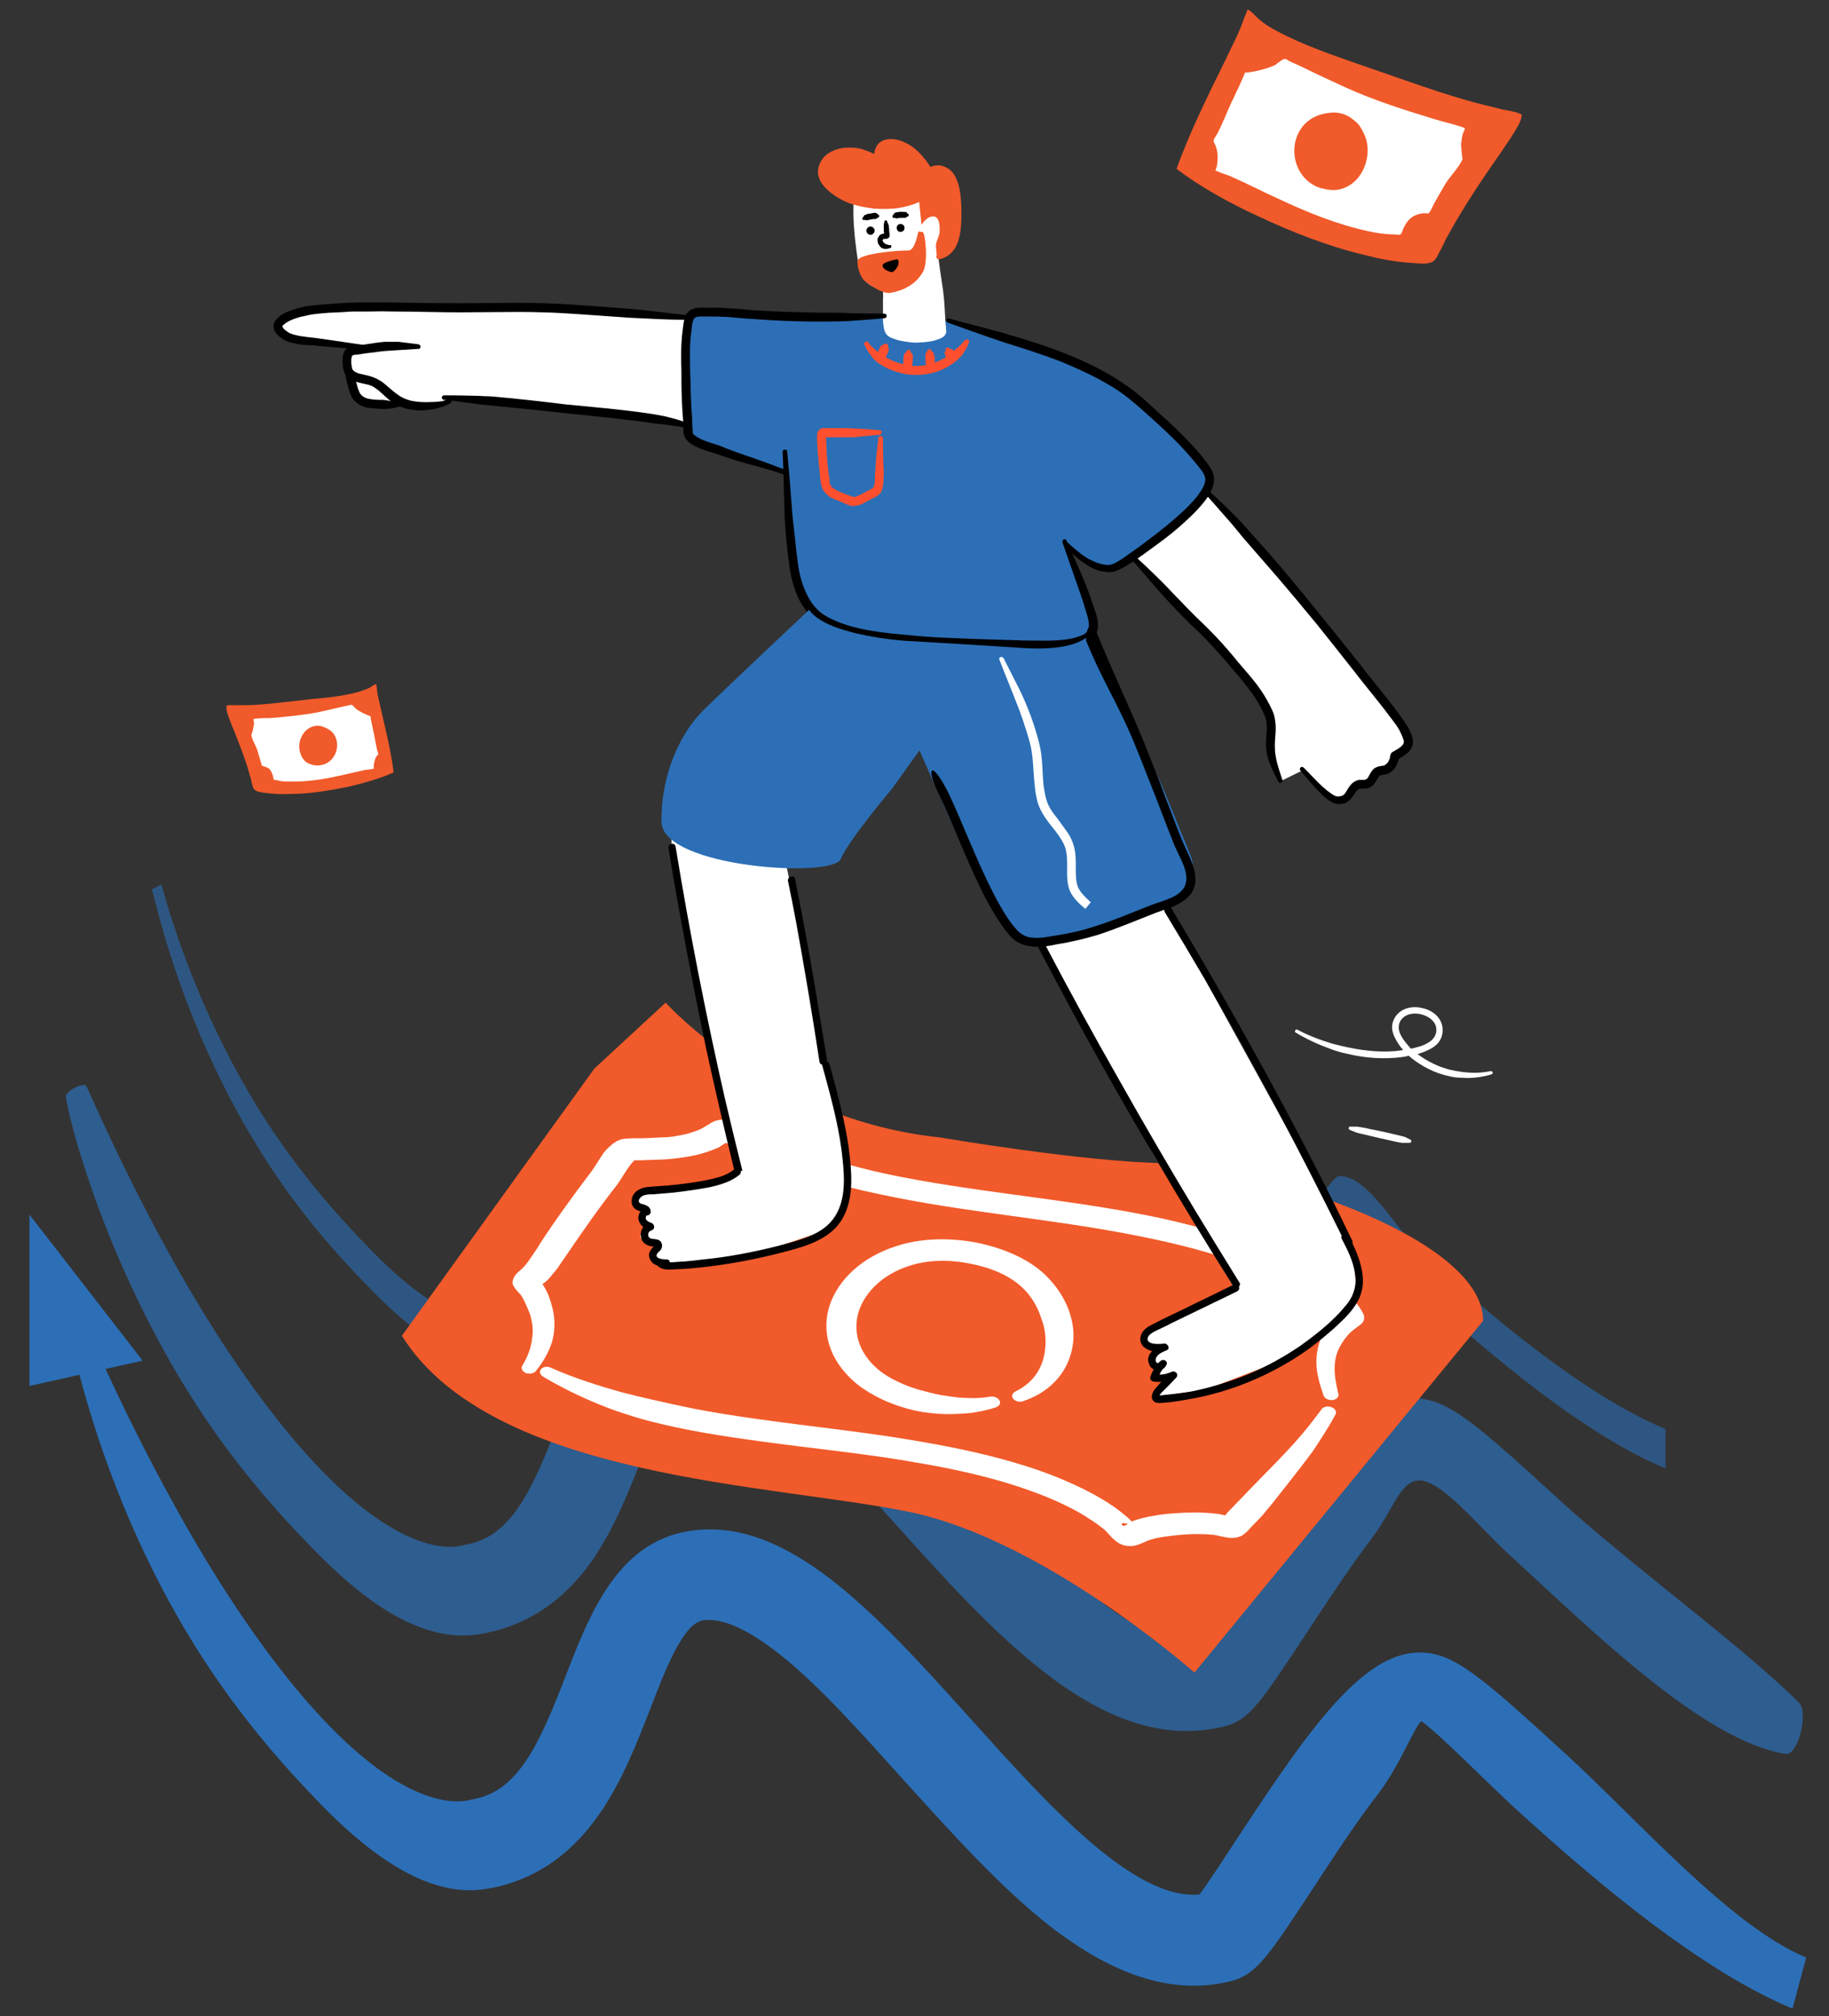 <svg version="1.2" xmlns="http://www.w3.org/2000/svg" viewBox="0 0 441 486" width="441" height="486"><rect x="0" y="0" width="441" height="486" fill="#333333" stroke="none"/><defs><clipPath clipPathUnits="userSpaceOnUse" id="cp1"><path d="m0 0h441v486h-441z"/></clipPath></defs><style>.a{fill:#f15a2a}.b{fill:#e75020}.c{fill:#fff}.d{fill:#2c6fb7}.e{opacity:.5;fill:#2c6fb7}.f{fill:#052144}.g{opacity:.6;fill:#2c6fb7}.h{fill:#2c6fb6}.i{fill:#ff4f2e}.j{fill:#f4f7fb}.k{fill:#2a6fba}.l{fill:#eb5b2d}</style><g clip-path="url(#cp1)"><path class="a" d="m1518.5 452.5q-0.3-0.9-0.6-1.8-0.2-0.9-0.3-1.9-0.3-1.8-0.2-3.7c0.1-2.4 0.8-4.9 2-7.1 0.5-1.1 1.2-2.1 2-3.1 0.8-0.9 1.8-1.7 2.8-2.2 0.9-0.5 1.9-0.7 2.9-0.9q1-0.1 2.1-0.1 0.5 0 0.9 0c1.4-0.1 2.9-0.2 4.6-0.3 0.2 0 0.3-0.2 0.3-0.4 0-0.1-0.1-0.3-0.3-0.3-1.4 0-2.7-0.1-3.9-0.1q-0.8-0.1-1.6-0.1-0.6 0-1.1 0.1c-1.6 0-3.1 0.3-4.4 1-1.2 0.6-2.3 1.5-3.2 2.5-0.9 1.1-1.6 2.2-2.2 3.4-1.2 2.3-2 4.9-2.1 7.6-0.1 1.3-0.1 2.6 0.2 4q0.2 0.5 0.4 1.1 0.4 1.3 1.1 2.5c0.1 0.2 0.3 0.2 0.4 0.2 0.2-0.1 0.3-0.3 0.2-0.4z"/><path class="b" d="m1522.8 451.2c0 0-3-11.1 3.7-16.9 6.8-5.9 17.5-3.5 21.1 5.3 3.6 8.8-3.6 14.5-3.6 14.5 0 0-2.5-2.9-6.1-2-3.5 0.9-4.4 5.5-4.4 5.5 0 0-4.1-7.6-10.7-6.4z"/><path class="a" d="m1519.3 437.9c0.1 0.1 0.1 0.1 0.2 0.2q0.1 0 0.1 0 0.1 0.1 0.1 0.1 0.9 0 1.9 0 0.2 0 0.3 0 0.1 0 0.2 0c0.2-0.1 0.3-0.2 0.5-0.3 0.2 0 0.3-0.1 0.3-0.3 0-0.2-0.1-0.3-0.3-0.3-0.2-0.1-0.2-0.1-0.4-0.2q-0.1-0.1-0.1-0.1-0.1 0-0.2 0-1-0.1-2-0.1-0.1 0-0.2 0.1-0.1 0-0.1 0c-0.2 0.1-0.2 0.1-0.3 0.2-0.2 0.1-0.4 0.2-0.3 0.4 0 0.1 0.1 0.3 0.3 0.3z"/><path class="a" d="m1517.3 442.9c0.1 0.1 0.2 0.1 0.3 0.2q0 0 0.1 0.1 0.1 0 0.1 0 1.1 0.1 2.2 0.1 0.1 0 0.2 0 0 0 0.1 0c0.2-0.1 0.3-0.1 0.5-0.2 0.1 0 0.3-0.1 0.3-0.3 0-0.1-0.1-0.3-0.3-0.3-0.1-0.1-0.2-0.2-0.4-0.3q-0.1 0-0.1 0-0.1-0.1-0.2-0.1-0.9-0.1-1.7-0.1c-0.2 0-0.5-0.1-0.7 0q0 0-0.1 0c-0.1 0.1-0.2 0.1-0.3 0.2-0.2 0-0.3 0.2-0.3 0.3 0 0.2 0.1 0.4 0.3 0.4z"/><path class="a" d="m1517.1 448.3c0.2 0.1 0.2 0.1 0.3 0.2q0.1 0 0.2 0 0 0 0 0 1 0.1 1.9 0 0.2 0 0.4-0.1 0.1 0 0.2 0c0.2-0.1 0.3-0.2 0.5-0.4 0.1 0 0.2-0.1 0.2-0.3 0-0.2-0.2-0.3-0.4-0.3-0.1 0-0.1 0-0.2-0.1-0.1 0-0.2 0-0.3-0.1q-0.1 0-0.2 0-1 0.1-1.9 0.1-0.1 0-0.3 0.1 0 0 0 0c-0.2 0.1-0.2 0.1-0.4 0.3-0.2 0-0.3 0.1-0.3 0.3 0 0.1 0.2 0.3 0.3 0.3z"/><path class="a" d="m1456.4 439.4c-0.1 0.3-0.2 0.5-0.3 0.8q-0.1 0-0.1 0.1 0 0.3 0 0.6-0.1 2.2-0.1 4.3 0 0.3 0 0.5 0.1 0.2 0.1 0.3c0.1 0.3 0.2 0.6 0.3 0.9 0 0.2 0.1 0.4 0.4 0.4 0.2 0 0.4-0.2 0.4-0.4 0.1-0.4 0.3-0.7 0.4-1.1q0-0.2 0-0.3 0.1-0.4 0.1-0.8c0-1.4 0-2.8 0-4.2q0-0.1 0-0.2 0-0.1-0.1-0.2c-0.1-0.3-0.1-0.4-0.3-0.7 0-0.2-0.1-0.4-0.4-0.4-0.2 0-0.4 0.2-0.4 0.4z"/><path class="a" d="m1489 438.3c-0.1 0.5-0.3 1-0.3 1.6q-0.1 0.3-0.1 0.6c-0.1 1.2 0 2.3 0 3.4 0 0.4 0.1 1 0.1 1.5 0 0.3 0 0.6-0.1 0.8 0 0.2-0.2 0.3-0.4 0.5-0.4 0.3-0.9 0.6-1.2 0.9-0.8 0.5-1.7 0.9-2.6 1.4q-0.8 0.4-1.6 0.7c-0.8 0.4-1.6 0.8-2.4 1-0.2 0-0.4 0.2-0.4 0.5 0.1 0.2 0.3 0.4 0.5 0.3q1.1 0 2.2-0.2 0.5-0.1 1-0.2 0.6-0.3 1.3-0.6c1-0.4 2-1 2.9-1.6 0.4-0.3 1.1-0.7 1.6-1.2q0.5-0.5 0.7-1 0.1-0.4 0.1-1c0-0.6 0-1.3 0-1.8 0-1.1 0-2.3-0.1-3.4q0-0.3-0.1-0.6c-0.1-0.6-0.2-1.1-0.3-1.6 0-0.2-0.2-0.4-0.4-0.4-0.3 0-0.4 0.2-0.4 0.4z"/><path class="a" d="m1459.9 450.5c0.2 0.2 0.3 0.3 0.5 0.5q0.1 0.1 0.2 0.1c0.3 0.2 0.5 0.2 0.7 0.3 1 0.3 1.9 0.5 2.9 0.7q0.6 0.1 1.2 0.3 0.3 0 0.6 0 0.2 0 0.3 0c0.4-0.1 0.6-0.1 0.9-0.2 0.3 0 0.5-0.1 0.5-0.3 0-0.3-0.1-0.5-0.4-0.5-0.2-0.1-0.5-0.3-0.7-0.4q-0.2-0.1-0.4-0.1-0.2-0.1-0.4-0.2-2.1-0.4-4.1-0.9-0.3-0.1-0.6-0.2-0.1 0-0.2 0c-0.3 0-0.5 0.1-0.8 0.1-0.2 0-0.4 0.1-0.5 0.3-0.1 0.2 0.1 0.4 0.3 0.5z"/><path class="a" d="m1485.6 449.4c0.2-0.2 0.2-0.2 0.3-0.4q0.1-0.1 0.1-0.1c0-0.3 0-0.5 0-0.8-0.1-0.7-0.1-1.3-0.3-2q0-0.1 0-0.2 0-0.1-0.1-0.1c-0.1-0.2-0.2-0.3-0.4-0.5 0-0.2-0.2-0.4-0.4-0.4-0.2 0.1-0.4 0.3-0.4 0.5-0.1 0.2-0.1 0.3-0.2 0.5q0 0.1-0.1 0.2 0 0.1 0 0.2 0.1 1.2 0.3 2.4 0 0.1 0 0.3 0 0 0 0c0.2 0.2 0.3 0.3 0.4 0.4 0 0.3 0.2 0.4 0.5 0.4 0.2 0 0.4-0.2 0.3-0.4z"/><path class="a" d="m1479.5 450.7c0.1-0.1 0.2-0.2 0.3-0.3q0-0.1 0.1-0.2c0-0.2-0.1-0.5-0.1-0.8 0-0.6-0.1-1.3-0.2-2q0-0.1-0.1-0.2 0-0.1 0-0.2c-0.2-0.2-0.3-0.3-0.4-0.4-0.1-0.3-0.3-0.4-0.5-0.4-0.2 0-0.4 0.2-0.4 0.5 0 0.2-0.1 0.3-0.2 0.5q0 0.1 0 0.2-0.1 0.1 0 0.2 0.1 1.2 0.2 2.4 0 0.2 0.1 0.3 0 0.1 0 0.1c0.1 0.2 0.2 0.2 0.4 0.4 0 0.2 0.2 0.4 0.4 0.4 0.2 0 0.4-0.2 0.4-0.5z"/><path class="a" d="m1472.4 453.1c0.1-0.2 0.2-0.2 0.3-0.4q0-0.1 0.1-0.2c0-0.4 0-0.7 0-1.1 0-0.9 0-1.8-0.1-2.7q0-0.2 0-0.3-0.1-0.1-0.1-0.2c-0.1-0.2-0.2-0.4-0.4-0.7 0-0.2-0.2-0.4-0.4-0.4-0.2 0-0.4 0.2-0.4 0.5-0.1 0.2-0.2 0.4-0.2 0.6q-0.1 0.1-0.1 0.3 0 0.1 0 0.3 0 1.6 0 3.2 0 0.2 0.1 0.5 0 0 0 0.1c0.1 0.2 0.2 0.3 0.3 0.5 0 0.3 0.2 0.4 0.4 0.4 0.3 0 0.5-0.1 0.5-0.4z"/><path class="a" d="m1465.7 451.6c0.1-0.2 0.2-0.2 0.3-0.4q0.1 0 0.1-0.1 0-0.1 0-0.1c0.1-0.8 0-1.5 0-2.3q0-0.2-0.1-0.4 0-0.1 0-0.2c-0.1-0.2-0.3-0.4-0.4-0.6-0.1-0.2-0.3-0.4-0.5-0.3-0.2 0-0.4 0.2-0.4 0.4-0.1 0.2-0.1 0.3-0.2 0.5q-0.1 0.1-0.1 0.2 0 0.1 0 0.2 0 1.1 0.1 2.3 0 0.1 0 0.3 0 0 0 0.1c0.2 0.2 0.2 0.2 0.4 0.4 0 0.2 0.2 0.4 0.4 0.4 0.2 0 0.4-0.2 0.4-0.4z"/><path class="a" d="m1460.9 450.1c0.2-0.1 0.2-0.1 0.3-0.3q0.1 0 0.1-0.1c0.1-0.2 0.1-0.4 0.1-0.6 0-0.6 0.1-1.2 0.1-1.8q0-0.1-0.1-0.2 0 0 0-0.1c-0.1-0.2-0.2-0.2-0.3-0.4 0-0.3-0.2-0.5-0.4-0.5-0.3 0-0.4 0.2-0.4 0.5-0.2 0.1-0.2 0.2-0.3 0.3q-0.1 0.1-0.1 0.2-0.1 0.1-0.1 0.2-0.1 1-0.1 2 0 0.2 0 0.3 0 0 0.1 0.1c0.1 0.2 0.1 0.2 0.3 0.3 0 0.3 0.1 0.5 0.4 0.5 0.2 0 0.4-0.2 0.4-0.4z"/><path class="b" d="m1456.3 440.1c1.2 2.8 4.4 3.7 6.9 4.1 5.8 1.1 13 0.9 18.8-0.4q0.9-0.2 1.8-0.5c2.1-0.6 6-1.3 5.9-4.6 0-2.8-4.7-3.9-6.5-4.4-2.2-0.5-6.6-0.7-9.7-0.7-3.3 0.1-7.4 0.8-10.5 1.3-2 0.4-5.6 1.2-6.5 3.7z"/><path fill-rule="evenodd" class="c" d="m1472.6 452.8q0.3-0.3 0.6-0.7c0.8-0.9 1.8-1.7 3-2.1 0.8-0.3 1.7-0.4 2.6-0.2q1.3 0.4 2.1 1.2 0.9 0.7 1.4 1.9 0.2 0.4 0.3 0.8 0.1 0.3 0.2 0.7 0.6-0.2 1.1-0.5c1-0.4 2-0.9 3-1.3q1.2-0.5 2.4-0.7c0.3 0 0.5 0.1 0.5 0.3 0.1 0.3-0.1 0.5-0.3 0.5q-0.7 0.3-1.4 0.6c-0.7 0.3-1.3 0.7-1.9 1.1q-0.7 0.4-1.3 0.8-1.2 0.6-2.4 1.1c-0.3 0.2-0.6 0.1-0.8-0.1q-0.2-0.1-0.3-0.4c0-0.1 0.1-0.5 0-0.5q-0.1 0-0.1 0l0.1 0.1c0 0-0.1-0.1-0.1-0.1v-0.4q-0.1-0.4-0.2-0.7-0.1-0.3-0.3-0.7-0.3-0.8-0.9-1.3-0.7-0.6-1.5-0.8c-0.7-0.2-1.4-0.1-2.1 0.3-0.7 0.3-1.3 0.9-1.8 1.5q-0.3 0.3-0.6 0.6-0.2 0.3-0.5 0.7c0 0-0.1 0.2-0.1 0.3q-0.1 0.2-0.3 0.3-0.2 0.2-0.5 0.3c0 0-0.5 0-0.8-0.5-0.2-0.2-0.5-0.8-0.6-0.8q-0.3-0.4-0.7-0.8-0.4-0.3-0.8-0.5c-0.9-0.6-1.9-0.5-2.7-0.1q-0.5 0.2-1 0.5-0.3 0.2-0.6 0.4c-0.9 0.6-1.6 1.4-2.1 2.2-0.1 0.2-0.3 0.2-0.5 0.1-0.2-0.1-0.3-0.3-0.2-0.5 0.3-1 1-2 1.8-2.9q0.3-0.3 0.7-0.6 0.6-0.5 1.2-0.7c1.3-0.6 2.8-0.7 4.2 0.1q0.6 0.4 1.1 0.8 0.5 0.4 0.9 1 0.1-0.2 0.2-0.3zm8.8 2.6q0 0 0 0zm1.6-0.2c-0.1 0.1-0.1 0.3 0 0.3 0.1 0 0.1-0.1 0-0.3z"/><path class="c" d="m1449 449.8q-0.4-0.3-0.8-0.5-0.8-0.3-1.6-0.3-0.2 0-0.5 0-0.3 0.1-0.6 0.2c-0.9 0.3-1.5 0.8-1.7 1.4-0.3 0.4-0.3 0.9-0.3 1.5h-0.1q-0.5-0.2-0.9-0.3-0.7-0.1-1.4-0.1-0.7 0-1.3 0.2-1.3 0.4-2.4 1.3c-0.1 0.1-0.2 0.4-0.1 0.6 0.2 0.2 0.4 0.2 0.6 0.1 0.7-0.4 1.4-0.5 2.1-0.6q0.5 0 1.1 0 0.5 0 1 0.1 0.4 0.1 0.7 0.2 0.3 0.1 0.6 0.2l0.4 0.2c0.1 0 0.2 0.1 0.3 0.2q0.3 0.1 0.4 0 0.4 0 0.6-0.3c0.1-0.1 0.2-0.3 0.2-0.6-0.1-0.7-0.2-1.3-0.1-1.8 0-0.4 0.3-0.6 0.8-0.8q0.2 0 0.3 0 0.2-0.1 0.3-0.1 0.5 0.1 1 0.2 0.5 0.2 0.9 0.6l0.6 0.4c-0.1 0.1 0.2 0.3 0.3 0.4q0.1 0.1 0.3 0.2c0.3 0.1 0.5 0 0.8-0.1 0.1-0.1 0.3-0.3 0.3-0.7 0-0.7-0.2-1.5-0.2-2.2 0-0.4 0.1-0.7 0.3-1.1 0.2-0.4 0.7-0.7 1.1-0.8 0.6-0.2 1.2-0.2 1.7-0.2 0.6 0.1 1.3 0.3 1.9 0.6q0.6 0.2 1.2 0.5c1.1 0.6 2.1 1.3 3 2 0.1 0.2 0.4 0.2 0.6 0 0.1-0.2 0.1-0.4 0-0.6-1-1.1-2.2-2.2-3.5-3q-0.4-0.2-0.8-0.4-1.1-0.5-2.2-0.7c-0.9-0.1-2 0-2.9 0.4-0.6 0.3-1.2 0.7-1.5 1.4q-0.4 0.7-0.5 1.4 0 0.4 0 0.9z"/><path class="a" d="m1265 147.9c0.2 3-0.2 5.6-2.3 7.8-0.7 0.8-1.4 1.5-2.3 2q-0.4 0.3-0.8 0.6-0.2 0-0.3 0.1c-0.1 0.1-0.2 0.1-0.2 0.1 0.2 0.2 0.7 0.4 0.9 0.5 0.6 0.4 1.3 0.7 1.9 1.1 1.5 1 2.9 2.4 4 3.9q1 1.4 1.9 3 0.2 0.5 0.5 1 0.1 0.2 0.2 0.4c0 0.1 0 0.2 0.1 0.2 0-0.2 0-0.5 0-0.8q0-0.8 0.1-1.7c0.1-1.6 0.6-3.2 1.3-4.6 0.6-1.2 1.5-2.4 2.4-3.4q0.4-0.4 0.8-0.8c0.1 0 0.3-0.2 0.3-0.3 0 0-0.1 0-0.2 0q-0.4-0.3-0.8-0.5c-1.1-0.4-2-1-2.9-1.8-2.1-1.9-3.3-4.3-4.6-6.8z"/><path fill-rule="evenodd" class="c" d="m1515.4 459.4q0-1.2 0.1-2.3 0.1-0.8 0.4-1.5c0.5-1.6 1.6-2.8 3-3.7 1.3-0.9 3-1.4 4.5-1.5 1.6-0.1 3.2 0.3 4.6 0.9 1.4 0.6 2.7 1.6 3.7 2.7q0.6 0.6 1 1.2 0.4 0.5 0.7 1.1 0.1-0.5 0.3-1 0.2-0.6 0.5-1.2c1.1-1.7 2.7-2.6 4.5-2.7 1.7-0.2 3.5 0.4 5 1.5q0.3 0.3 0.6 0.5c0.4 0.4 0.7 0.9 1.1 1.3q0.2 0.4 0.4 0.6c0.3-0.2 0.6-0.5 0.7-0.6q0.9-0.4 1.8-0.7 0.9-0.3 1.9-0.3c1.3 0 2.5 0.4 3.6 1 1.6 0.8 3 2.2 4.1 3.6 0.1 0.1 0.1 0.3 0 0.5-0.1 0.1-0.3 0.1-0.4-0.1-1.2-1.2-2.5-2.4-4.1-3.2-1-0.5-2-0.8-3.2-0.7q-0.8 0.1-1.6 0.3-0.8 0.3-1.5 0.7c-0.1 0-0.8 0.5-1.1 0.6-0.4 0.2-0.6 0-0.7 0q-0.3-0.2-0.6-0.6c-0.5-0.6-1.1-1.4-1.7-1.9-1.2-0.9-2.8-1.4-4.2-1.3-1.4 0.1-2.7 0.8-3.6 2.2q-0.3 0.4-0.4 0.9c-0.3 0.9-0.4 1.8-0.8 2.6-0.1 0.3-0.4 0.4-0.5 0.4-0.2 0-0.4 0-0.5-0.2q-0.1-0.1-0.2-0.3c0-0.1 0-0.3-0.1-0.4l-0.3-0.8q-0.3-0.6-0.7-1.1-0.4-0.6-0.8-1.1c-1-1-2.1-1.8-3.4-2.4-1.3-0.6-2.6-0.9-4-0.8-1.4 0.1-2.8 0.5-3.9 1.3-1.2 0.7-2.1 1.8-2.6 3.1q-0.3 0.8-0.3 1.6-0.1 0.8-0.1 1.7v1.1c0 0.2 0.1 0.5 0.1 0.6q0 0.3-0.1 0.4-0.2 0.2-0.4 0.2c-0.1 0-0.3 0-0.4-0.1-1.1-0.7-2.1-1.4-3.2-1.8-0.7-0.3-1.4-0.5-2.3-0.6-0.1 0-0.3-0.2-0.2-0.3 0-0.2 0.1-0.3 0.3-0.3 0.9 0 1.8 0.2 2.5 0.4 0.9 0.3 1.7 0.7 2.6 1.2zm30.3-4.1q0 0-0.1 0c0 0-0.2-0.1-0.2 0 0.1 0.1 0.2 0.1 0.3 0z"/><path class="c" d="m1433.1 100.3c-0.9 0.5-1.7 1-2.6 1.4q-0.3 0.2-0.6 0.3c-0.7 0.2-1.4 0.5-2.2 0.7-5.3 1.7-10.7 3.2-16.1 4.8q-0.9 0.3-1.8 0.6-0.6 0.1-1.3 0.2c-1.1 0.2-2.2 0.4-3.3 0.6-0.3 0.1-0.7-0.1-0.9-0.5-0.1-0.3 0.1-0.7 0.5-0.8 0.9-0.5 1.8-1 2.8-1.4q0.6-0.3 1.2-0.6 0.6-0.2 1.2-0.4 1.5-0.5 2.9-0.9 7.8-2.5 15.7-4.8 0.3-0.1 0.6-0.1 0.5-0.1 1-0.2c0.8-0.1 1.6-0.1 2.5-0.2 0.4-0.1 0.7 0.1 0.9 0.4 0.1 0.4-0.1 0.8-0.5 0.9z"/><path class="c" d="m1436.4 109.6c-0.6 0.4-1.1 0.8-1.7 1.1q-0.1 0.1-0.3 0.2c-0.5 0.2-1 0.4-1.5 0.5-4.6 1.5-6.3 1.9-10.8 3.2q-0.5 0.2-1.2 0.4-0.4 0.1-0.9 0.1c-0.7 0.1-1.4 0.2-2.2 0.3-0.4 0.1-0.8-0.1-0.9-0.5-0.1-0.4 0.1-0.8 0.4-0.9 0.7-0.4 1.3-0.7 1.9-1q0.4-0.3 0.8-0.5 0.4-0.1 0.8-0.3c0.7-0.2 1.3-0.4 1.9-0.6 3.8-1.2 5.6-1.8 10.5-3.1q0.2-0.1 0.5-0.2 0.3 0 0.6 0c0.6-0.1 1.1 0 1.7 0 0.4-0.1 0.8 0.1 0.9 0.4 0.1 0.4-0.1 0.8-0.5 0.9z"/><path fill-rule="evenodd" class="c" d="m1438.8 126.5c0.2-0.1 0.3-0.2 0.3-0.3q-0.1 0.2-0.3 0.3c-0.3 0-0.5 0-0.5 0.1 0 0.3 0.3 0.1 0.5 0q-0.6 0.5-1.2 0.9-0.7 0.6-1.5 1.2-2.4 1.7-5 2.8c-1.7 0.7-3.6 1.1-5.5 1.3-1.5 0.2-2.9 0.2-4.4 0.2-1.4-0.1-2.9-0.3-4.3-0.7-6.9-1.9-12.7-6.8-16.2-13-3.5-6.2-4.7-13.7-2.4-20.6 2-6.1 6.1-10.7 11.3-13.5 5.2-2.8 11.3-3.7 17.5-2.3q1.5 0.4 2.9 1c1.4 0.6 2.8 1.4 4.1 2.1 2.9 1.9 5.2 4.4 6.9 7.4 1.7 2.8 2.8 6.1 3.4 9.3q0.6 2.9 0.5 5.8-0.1 2.6-0.8 5.3c2.4 2.3 8.7 7.5 12.4 10.9 1.4 1.2 2.4 2.2 2.9 2.8 0.2 0.3 0.3 0.5 0.4 0.7 0.1 0.2 0 1.7-1.5 1.6-0.3 0-1-0.1-1.9-0.3-1.3-0.1-3.1-0.4-5-0.7-4.1-0.7-9-1.6-11.6-2-0.3-0.1-0.7-0.2-1-0.3zm18.7 2.4c0 0.1 0 0.2 0 0.1q0.1 0 0-0.1zm-2-2.1q-0.2-0.2-0.5-0.5c-3.8-3.7-10.1-9.5-12.2-11.8-0.2-0.2-0.3-0.4-0.2-0.7q0.6-2.7 0.5-5.3-0.1-2.7-0.8-5.3c-0.7-2.9-1.9-5.8-3.6-8.5-1.5-2.5-3.5-4.7-6.1-6.3q-1.4-0.9-3-1.7-1.5-0.7-3.2-1.1c-5.4-1.2-10.9-0.4-15.5 2-4.6 2.5-8.3 6.6-10 11.9-2 6.2-0.9 12.9 2.2 18.5 3.1 5.5 8.3 10 14.5 11.7 1.2 0.3 2.5 0.5 3.7 0.5 1.4 0.1 2.7 0 4-0.1q2.5-0.3 4.8-1.2 2.3-0.9 4.4-2.4 0.7-0.6 1.4-1.1 0.7-0.6 1.4-1.2c0.1-0.1 0.5-0.4 1.2-0.4 0.3 0.1 0.9 0.1 1.8 0.3 2.6 0.4 7.5 1.3 11.6 2 1.3 0.3 2.6 0.5 3.6 0.7z"/><path class="c" d="m1523.9 182.7c0 1 5 4.4 7.8 8.4-11.4 6.9-21.7 7.8-34.9 5.8 0.7-5.6 3.4-14.8 2.8-23.1-5.5-0.3-9.2-3.6-11-7.2-1.8-3.7-0.6-7.6-0.5-11.7-1.1 0.3-3.4-0.8-4.2-1.6-1.8-1.8 1.9-5 2.8-5.6 1.6-1.3 0.5-3.4 0.6-5.5 0.5-9.5 6.2-9.8 11.5-9.7 7.9 0.1 15.7 3.9 20.6 10.1 3.9 5.1 8.6 11.9 7 18-0.7 2.4-2.1 14.8-2.5 22.1z"/><path class="a" d="m1487.7 157.1c-0.7 3.5-0.7 9.8 3.7 13.8 6.3 5.6 11.6 1.5 12.7 0 1.8-2.4 2.7-6.5 3.1-9.5 0.5-3.8-1.1-9.7-5.9-8.7-4.5 0.9-8.8 5-13.6 4.4z"/><path class="a" d="m1487 130.5c0.4 1.1 1.4 1.9 2.4 2.6 4.3 3 9.4 4.7 14.7 4.9 1 3.5 2.7 6.7 5.1 9.4 1.3-1 2.7-2 4.4-2 1.9 0.1 3.5 1.6 4.3 3.3 0.9 2 1 4.5-0.3 6.2-1.3 1.7-4.1 2.3-5.6 0.8 0.4 2.9 0.9 5.8 2.7 8.1 2.4 2.9 6.4 3.8 10.1 4.5 0.5 0.1 1 0.2 1.5 0.1 0.7-0.2 1.3-0.9 1.7-1.6 1.5-2.4 2.5-5.1 3.1-8 0.5-2.6 0.6-5.4-0.2-7.9-0.6-1.9-1.7-3.6-2.8-5.3q-3-4.4-6.4-8.6c-4.1-4.8-8.7-9.4-14.4-12.1-4-1.9-8.5-2.8-12.9-2.1-3.5 0.5-9.3 2.9-7.4 7.7z"/><path class="c" d="m1328 392.2c-1 1.3-2.1 2.7-3.4 3.6-2 1.5-4.5 1.9-7 2.2-15 1.4-30-5.5-41.3-15.5q15.5-21.5 31.1-43c4-5.6 8.5-11.5 15-13.9 6.7-2.4 14.4-0.3 20.1 4 6 4.6 14.1 13.8 10.5 21.6-4.3 9.3-9.6 18.3-15.2 26.9q-4.6 7.3-9.8 14.1z"/><path class="c" d="m1299.1 246.5c-4 3.1-6.8 7.3-9.5 11.6-23 37-35.1 80.2-60.3 115.7q-14.2-8-28.4-16c-0.8-0.4-1.6-0.8-2.4-0.8-2.1 0.2-2.6 3.1-1.8 5 0.9 1.8 2.6 3.3 3.3 5.2-1.6-1.4-4.4-0.8-5.4 1.1-1 1.9 0.2 4.5 2.2 5-1.6-1.1-4 0.8-4 2.8 0 2 1.5 3.7 3 4.9-1.8-1.5-4.9 0.7-4.8 3.1 0 2.4 1.8 4.4 3.6 6 15 13.8 34.9 22.3 55.2 23.6 2.1 0.2 4.2 0.2 6.2-0.3 2.5-0.6 4.8-2.1 6.9-3.7 5.8-4.2 11-9.1 15.9-14.3 35-36.5 56.1-86.1 58.2-136.7 0.1-4 1-11.1-1.4-14.6-1.9-2.7-7.6-2.4-10.5-2.7-8.9-0.8-18.6-0.5-26 5.1z"/><path class="d" d="m1408.9 276.4c-19.9-13.8-55.8-31.7-79.6-36.3-8 25.8-10.7 53.3-7.8 80.1 0.2 2.4 0.6 4.9 1.7 7.1 1.5 2.9 4.3 4.9 7.1 6.6 10 6 21.4 9.3 32.6 12.5 17.7 5.1 36.1 10.2 54.4 8 6.8-0.8 13.5-2.6 20-4.8 8.8-2.9 17.6-6.5 25.1-12 12.9-9.4 21.7-24.2 23.7-40.1q-38.5-10.8-77-21.7"/><path  d="m1498.8 144c-0.2 0-0.3 0.1-0.5 0.1-0.1 0-0.1 0-0.2 0-0.1 0-0.2 0-0.2 0q-0.1 0-0.1-0.1c-0.5-0.2-1-0.5-1.5-0.5-0.4 0-0.8 0-1.2 0.1q-0.3 0-0.5 0c-0.4 0-0.6-0.2-1-0.2-0.4 0.2-0.9 0-1.1-0.3-0.2-0.4 0-0.9 0.3-1.1 0.2-0.4 0.4-0.5 0.7-0.9 0-0.1 0.1-0.2 0.2-0.2 0.1-0.1 0.3-0.1 0.3-0.2 0.9-0.3 1.8-0.3 2.6-0.2 1 0.1 2.1 0.4 2.9 1.1q0.1 0.1 0.2 0.2c0.1 0.1 0.2 0.1 0.2 0.2 0.1 0.5 0.1 0.5 0.1 1 0.3 0.4 0.2 0.8-0.1 1.1-0.4 0.3-0.8 0.3-1.1-0.1z"/><path  d="m1501.4 159.1c-0.2-0.3-0.5-0.4-0.8-0.3-1.5 0.3-6.8 1.4-6.6 2.7 0.2 1.5 2.3 3.4 4.5 2.8 2.2-0.5 4.5-3.3 2.9-5.2z"/><path  d="m1495.5 149.1c-1 0-1.7-0.9-1.7-1.9 0-1.1 0.7-1.9 1.7-1.9 0.9 0 1.6 0.8 1.6 1.9 0 1-0.7 1.9-1.6 1.9z"/><path  d="m1284.6 388.9c11.2-15.4 21.3-31.5 30.2-48.4q3.5-6.6 6.7-13.4c-3.5-22.7-2.8-46 2.1-68.5q2.1-9.7 5.2-19.1c0.4-1.1 2.1-0.6 1.8 0.5-7.3 21.8-10.4 44.9-9.2 67.8q0.4 9 1.8 18c0.4 0.2 0.6 0.6 0.5 1.1 1.6 1.9 3.8 3.1 6 4.3q3.8 2.1 7.7 4.2c4.9 2.6 9.9 5.1 15.3 6.4 1.2 0.2 0.7 1.9-0.4 1.7-5.7-1.3-10.8-3.8-15.9-6.6q-3.9-2.1-7.8-4.3c-2.1-1.1-4.1-2.3-5.8-3.9-8 16.6-17.2 32.6-27.4 47.9q-4.5 6.7-9.3 13.2c-0.7 1-2.2 0.1-1.5-0.9z"/><path class="a" d="m1444.3 310.6l-129.4-13.9 2.5 18.8 114.3 9.6z"/><path  d="m1324.9 394.2c7.4-9.1 14-18.9 19.6-29.3 0.6-1 2.1-0.1 1.6 0.9-5.7 10.5-12.4 20.4-19.9 29.7-0.8 0.9-2.1-0.4-1.3-1.3z"/><path class="c" d="m1440.1 184.7c-5.1-4-10.4-7.9-16.6-9.7-5.5-1.6-11.3-1.5-16.9-0.6-3.9 0.7-7.2 2.5-10.4 4.7-3.2 2.2-6.4 4.9-7 8.8-0.4 3.1 1.8 7.9 5.2 9.7-3.1 2.5-7 4.8-10.5 6.5 1.4 2.6 4.9 2.9 7.8 2.5 5.6-0.7 10.9-2.9 15.3-6.2 2.3 1.7 4.6 3.6 7.3 4.6 2.7 1 5.9 1.2 8.5-0.2 1.3-0.7 2.4-1.9 3.4-3.1 9 10.1 14.8 17.9 22.8 28.8 4.4-6.8 9.7-11.1 13.2-18.1 0.6-1.3 1.4-2.2 2.7-2.9-1.3-2.4-3.6-4.6-5.4-6.7q-3-3.3-6.1-6.4c-4.3-4.2-8.7-8-13.3-11.7z"/><path fill-rule="evenodd" class="c" d="m1431.3 216.6c0 3.2-1.3 6.3-3.6 8.6-0.4 0.3-0.7 0.3-1 0.2q-0.1 0-0.1 0-9.9 3-19.9 6.1-17.5 5.3-34.9 10.8-8.7 2.8-17.5 5.5c-5.1 1.7-10.9 4.4-16.3 2.8-0.7-0.2-0.8-0.8-0.7-1.3q-10.9-6.9-21.2-14.6-4.5-3.3-8.9-6.8c-2.8-2.2-5.9-4.3-7.5-7.5-1.6-3.2-2.6-6.8-3.8-10.2q-2-5.7-3.9-11.5-3.7-11.3-7.1-22.8c-1.6-5.3-4.9-13.1-0.2-17.7 0.3-0.3 0.6-0.3 0.9-0.3 0-0.4 0.2-0.7 0.7-0.8q8.7-1.5 17.5-3.2 31-5.7 61.9-12.4c0.6-0.1 1 0.2 1.2 0.6 2.8 2 3 6.3 3.5 9.4q1.3 7.7 2.5 15.3 2.4 15.2 4.8 30.5 0 0 0 0 0.1 0 0.2 0.1 0.3-0.1 0.5 0.1 26.1 8.6 52.1 17.4c0.2 0.1 0.4 0.3 0.5 0.4q0.2 0.2 0.3 0.5c0.1 0.2 0.2 0.5 0 0.8zm-54.3-17.5q-7.9 2.3-15.8 4.5-28.9 8.1-57.8 16.2 18.9 13.1 37.8 26.2c0.1-0.2 0.3-0.5 0.7-0.6q10.1-2.8 20.2-5.7c11.8-3.5 23.7-7 35.5-10.8 5.8-1.9 11.6-3.8 17.4-5.9 4.7-1.7 9.5-3.6 13.5-6.6q-25.7-8.8-51.5-17.3zm-75.8 19.8q8.5-2.4 17-4.8 28.8-8.1 57.6-16.2 0 0 0-0.1-2.3-14.5-4.6-29l-2.3-14.3c-0.4-2.2-0.6-4.5-1.1-6.7-0.3-1.6-0.9-3.3-2.3-4.2q-8.3 1.8-16.6 3.5-31 6.5-62.1 11.9-0.2 0-0.4 0c0 0.2-0.1 0.4-0.2 0.6-2.5 2.4-2 6.3-1.3 9.4 1 3.9 2.3 7.7 3.4 11.5q3.3 10.8 6.9 21.4 1.8 5.3 3.6 10.6c0.7 2.1 1.4 4.3 2.4 6.4q0 0 0 0zm127.9-0.5c-4.3 3.1-9.4 5.1-14.4 6.8-23.8 8.4-48.1 15.3-72.3 22.2q-0.3 0-0.5 0c-0.2 0.3-0.6 0.5-1 0.2q-19.3-13.3-38.5-26.7-0.1-0.1-0.1-0.1 0.5 0.7 1.1 1.4c2.6 2.5 5.6 4.6 8.4 6.8q4.3 3.3 8.7 6.5 9 6.5 18.4 12.4c0.3 0.3 0.4 0.6 0.4 0.9 3 0.6 6-0.2 8.9-1.1q4.7-1.5 9.4-3 34.2-10.8 68.5-21.2 0.2-0.1 0.4 0c1.4-1.5 2.3-3.2 2.6-5.1z"/><path fill-rule="evenodd" class="c" d="m1373 194.9c-0.2 0.4-0.8 0.6-1.1 0.4q-7.3 2-14.6 4-26.9 7.4-53.8 15.2c-0.1 0.5-0.9 0.7-1.3 0.3-0.5 0-0.7-0.7-0.5-1.1q-2-4.9-3.9-9.9c-4.7-12.8-8.6-25.9-11.5-39.1q0-0.1 0-0.1c-0.3-0.3-0.2-1 0.3-1.2 2.7-1.1 5.6-1.6 8.4-2.3q4.2-1.1 8.5-2.1c20.1-4.7 40.4-8.4 60.8-11.2 0.3-0.5 1.3-0.4 1.4 0.4q2.8 22.8 7.2 45.4c0.5 0.3 0.6 1 0.1 1.3zm-1.6-1q-4.3-22.2-7-44.6-8.4 1.1-16.7 2.5-15.3 2.5-30.6 5.7-7.5 1.6-15 3.4-3.8 0.9-7.6 1.9c-2.3 0.5-4.5 1-6.7 1.7q1.2 5.6 2.7 11c3.3 12.8 7.5 25.4 12.5 37.6q7.3-2.1 14.5-4.2 26.9-7.7 53.9-15z"/><path class="e" d="m1289.1 165.3l14.6 45.2 66.1-18.4-6.7-41.1z"/><path  d="m1383.6 208.9c10.2 13.2 19.4 27.2 27.4 41.8q3.4 6.2 6.5 12.5c0.5 1.1-1.1 2-1.6 1-7.2-14.8-15.6-29.1-25.1-42.5q-4.1-5.9-8.5-11.5c-0.7-0.9 0.6-2.2 1.3-1.3z"/><path  d="m1317.6 343.8c17.3 1.9 34.8 0.7 51.6-3.6q7.1-1.8 14.1-4.3c1.1-0.4 1.5 1.3 0.4 1.7-16.3 6-33.7 9-51.1 8.9q-7.5-0.1-15-0.9c-1.1-0.1-1.1-1.9 0-1.8z"/><path class="f" d="m1484.5 110.1c-0.9-0.1-1.9-0.1-2.4 0.6-0.4 0.7-0.1 1.6 0.3 2.3 1.6 2.9 4.2 5.2 6.4 7.6 2.7 3.1 6.2 5.3 9.4 7.9 14.2 11.5 28.6 22.8 46.1 28 1 0.3 2.2 0.5 3.1 0 1.1-0.5 1.5-1.9 1.3-3.1-0.2-1.2-1-2.2-1.7-3.1-3-3.9-6.5-7.4-10.4-10.2 2.5-2.6 2.8-6.8 1.5-10.2-1.3-3.4-3.9-6-6.6-8.5-6.7-6.1-14.4-11.3-22.6-15.3-2-1-4.2-1.9-6.5-2.1-0.9-0.1-2-0.1-2.8 0.4-0.7 0.4-1.2 1.1-1.6 1.8-0.8 1.3-1.4 2.7-1.9 4.1-0.8 2.2-0.1 2.4-2.2 2.3-2.9 0-6.4-2.1-9.4-2.5z"/><path fill-rule="evenodd" class="c" d="m1481.7 108.6c2-0.7 4.4 0.4 6.3 1q3.3 1.3 6.6 2.8 0.2-0.5 0.4-1.1c0.7-1.8 1.4-3.8 2.3-5.5 0.7-1.4 1.8-2.6 3.3-2.9 2-0.4 3.8 0.5 5.5 1.3 7.3 3.3 14.2 7.4 20.7 12.1q5.4 4.1 10.4 8.7 0.2 0.3 0.2 0.6c2.1 2 3.1 4.9 2.9 7.8-0.2 2.3-1 4.4-2.2 6.3 3.3 2 6.2 4.6 8.6 7.6q1.9 2.4 3.4 5c0.8 1.6 1.6 3.6 0 4.9-1.5 1.2-3.8 1-5.5 0.6-2.1-0.5-4.2-1.5-6.1-2.4q-6.1-2.8-11.9-6c-15.4-8.6-29.7-19.2-42.3-31.5-1.5-1.5-3.3-2.9-4.1-5-0.7-1.7-0.2-3.6 1.5-4.3zm1.2 5.4c1.2 1.4 2.6 2.6 4 3.9q8.2 7.9 17.3 14.8 9.2 6.9 19.1 12.7 4.9 2.9 9.9 5.4c3.5 1.8 7 3.8 10.7 4.9 1.5 0.5 6.4 1.5 5.1-1.6-0.8-1.8-2-3.5-3.2-5.1-2.4-3.1-5.4-5.7-8.7-7.8q-0.8 1.1-1.6 2c-0.8 0.9-2.1-0.4-1.3-1.3 2.1-2.3 3.9-5.1 4.2-8.3 0.3-2.6-0.6-5.6-2.8-7.2 0.1 0.6-0.3 1.3-1.1 1.1-11.5-3-22.1-9-30.6-17.3-0.8-0.8 0.4-2.1 1.3-1.3 8.2 8.2 18.5 14 29.8 16.8q0.1 0.1 0.2 0.1-0.1-0.1-0.1-0.2c-5.1-4.7-10.6-8.9-16.5-12.6q-4.6-2.9-9.5-5.4c-1.6-0.8-3.2-1.6-4.9-2.3-1.8-0.8-3.7-1.1-4.9 0.7-1.1 1.6-1.7 3.6-2.4 5.4q-1.3 3.3-2.6 6.6c-0.4 1-2.2 0.6-1.8-0.5q0.7-1.7 1.4-3.4-2.6-1.3-5.3-2.3c-1.6-0.6-3.5-1.5-5.3-1.6-2.6-0.1-1.3 2.6-0.4 3.8z"/><path class="d" d="m1309.7 179q1.9 0.2 3.7-0.1 0.9-0.2 1.6-0.4c1.3-0.3 2.5-0.7 3.7-1.1 2.1-0.7 4.1-1.6 6.1-2.6 1.9-1 3.8-2.1 5.7-3.3 1.7-1.1 3.3-2.2 4.8-3.5 0.7-0.6 1.4-1.1 2-1.7q0.6-0.6 1.1-1.3 1.3-1.5 2.4-3.2c0.2-0.2 0.1-0.5-0.1-0.7-0.2-0.2-0.5-0.1-0.7 0.1-0.9 1-1.9 1.9-3 2.8q-0.6 0.5-1.2 1.1-0.4 0.3-0.8 0.7c-1.8 1.4-3.7 2.8-5.6 4-1.8 1.2-3.6 2.3-5.5 3.3q-2.8 1.4-5.8 2.4-2.1 0.7-4.2 1.4-0.8 0.2-1.7 0.5c-0.8 0.3-1.7 0.5-2.5 0.7-0.3 0-0.5 0.2-0.5 0.5 0 0.2 0.2 0.4 0.5 0.4z"/><path class="d" d="m1340.1 162.7l-0.1 0.7c-0.1 0.8-0.2 1.5-0.3 2.3q-0.1 0.5-0.1 0.9c-0.1 0.8 0 1.6 0 2.3 0 0.3 0.2 0.5 0.5 0.6 0.2 0 0.5-0.2 0.5-0.4 0.2-0.7 0.5-1.3 0.7-1.9q0.1-0.4 0.2-0.8 0.3-1.4 0.4-2.8l0.1-1.5c0 0 0-0.5 0-0.7-0.1-0.3-0.2-0.4-0.3-0.5-0.1-0.1-0.4-0.3-0.7-0.3-0.2 0-0.5 0.1-0.6 0.1l-1.4 0.2q-1.5 0.1-3.1 0.3-0.6 0-1.3 0.1-0.2 0-0.5 0.1c-0.5 0.1-0.9 0.3-1.3 0.4-0.3 0-0.5 0.3-0.5 0.5 0 0.3 0.2 0.5 0.5 0.5 0.5 0.1 0.9 0.3 1.4 0.3q0.3 0.1 0.6 0.1c0.4 0 0.8 0 1.3 0q1.6-0.2 3.1-0.4z"/><path class="d" d="m1314.9 198.1c-0.5-1.8-1-3.6-1.5-5.4-0.3-1.1-0.7-2.3-1-3.4q-0.2-0.8-0.5-1.7c0-0.1-0.2-0.4-0.1-0.5 0.1-0.3 0.4-0.6 0.7-0.7 0.6-0.4 1.4-0.5 2.1-0.7 0.5-0.1 0.9-0.2 1.2 0.1 0.4 0.3 0.6 0.9 0.8 1.4 0.3 1 1.5 5.5 1.9 6.7 0.3 1.1 0.9 2.4-0.2 3.2q-0.4 0.2-0.8 0.4c-0.5 0.2-1 0.4-1.5 0.5z"/><path class="d" d="m1325.5 194.5q-1.1-3.2-2-6.5-0.6-2-1-4-0.2-1.1-0.4-2.3c0-0.3-0.1-0.7 0-1.1 0.2-0.6 0.9-0.9 1.4-1.1 0.4-0.2 0.8-0.3 1.2-0.4 0.6-0.1 1.6-0.6 2.1-0.1 0.5 0.6 0.8 1.4 1 2.2 0.3 1.2 0.5 2.4 0.8 3.6 0.5 1.9 1 3.9 1.4 5.8 0.1 0.6 0.4 1.6 0 2.2-0.6 0.8-2 1.1-3 1.3z"/><path class="d" d="m1342.9 189.2c-1.3 0.4-2.7 0.8-4.1 1.1-0.4 0-1.1 0.2-1.5-0.2-0.6-0.6-3.1-11.9-3.5-13.7-0.1-0.6-0.5-1.4-0.2-2 0.4-1.2 2-1.4 3.1-1.6 1.1-0.2 2-0.5 2.6 0.7 0.4 1 3.1 12.2 3.6 14.5z"/><path class="d" d="m1350.4 187c-0.9-2.8-1.7-5.8-2.3-8.7q-0.6-2.6-1.1-5.2c-0.3-1.2-0.5-2.4-0.7-3.6-0.1-0.3-0.3-0.9-0.3-1.2 0.2-0.3 0.6-0.6 0.9-0.7 0.8-0.5 1.9-0.6 2.8-0.7 0.2 0 1-0.1 1.1 0.1 0.5 0.3 0.7 1.1 0.8 1.6 0.5 1.6 0.8 3.2 1.2 4.7 0.7 3.1 1.6 6.1 2.3 9.2q0.3 1.1 0.5 2.2c0.1 0.3 0.3 0.7 0.2 1-0.5 1.2-2.5 1.9-3.6 2.2z"/><path class="c" d="m1427.6 305.2c-6.1 1.6-12.6 2.7-18.8 1.5-8.3-1.6-15.5-7.2-20.8-13.8-5.2-6.7-8.8-14.5-12.4-22.3q-11.9-26-23.7-52c-0.3-0.6-0.6-1.2-1.2-1.6-0.5-0.3-1.1-0.4-1.7-0.4q-7.8-0.7-15.6-1.3c0.7 2.2 4 3.4 2.2 6.6-3.2-1.5-5.7-4.2-7.1-7.5-1.1-2.6-1-6.3 1.6-7.6-0.8 1.4-3.3 0.5-3.6-1.1-0.3-1.6 0.9-3.1 2.2-4-1.1 0.1-1.9-1.1-1.8-2.2 0.2-1.1 0.9-2 1.6-2.8q2.3-2.4 4.5-4.9c1.1-1.1 2.1-2.3 3.5-3 1.4-0.7 3-0.8 4.5-0.9 6-0.5 7.1-0.6 13-1.1-2.6-2.7-10.4-3.7-5.5-8.5 4.3-0.5 25.1 17.6 27.5 21.2 15.4 23.4 27.9 39.1 41.2 63.7q7.4-3.7 14.8-7.3c0.7-0.4 1.4-0.7 2.2-0.6 0.7 0.1 1.3 0.7 1.9 1.2 7.9 7.7 15.4 15.9 22.3 24.5 1.1 1.3 4.4 4.3 4.2 6.2-0.2 2-3.6 3.5-5.1 4.5-4.4 2.9-9 5.5-13.7 7.7-5.2 2.4-10.6 4.3-16.2 5.8z"/><path  d="m1346.8 176.8c1-0.6 1.9 1 0.9 1.6-0.6 0.3-0.8 1.1-0.7 1.8 0.1 0.8 0.6 1.6 1.2 2.2 0.8 0.7 1.6 1.4 2.5 2q1.5 1.2 3 2.4c0.4 0.3 0.3 1 0 1.3-0.4 0.4-0.9 0.3-1.3 0q-1.7-1.4-3.4-2.7c-1-0.8-2.1-1.6-2.8-2.7-1.4-1.7-1.5-4.6 0.6-5.9z"/><path  d="m1327.2 209.3c0.9-3.8 4.1-6.8 7.8-7.6 0.5-0.2 1 0.1 1.1 0.6 0.2 0.4-0.1 1-0.6 1.1-3.2 0.7-5.8 3.2-6.6 6.3-0.3 1.2-2 0.7-1.7-0.4z"/><path  d="m1325.8 202.9c2.4-3.9 6.3-6.9 10.7-8.1 1.2-0.3 1.6 1.5 0.5 1.8-4 1.1-7.5 3.7-9.6 7.2-0.6 1-2.2 0.1-1.6-0.9z"/><path  d="m1361.1 184.9c8.7 5.9 16.2 13.5 22.2 22.2 0.5 0.8-0.6 1.7-1.4 1.1q-0.1 0.1-0.2 0.1c-0.8 0-1-0.8-0.8-1.4-5.6-8-12.6-14.9-20.7-20.4-1-0.7-0.1-2.2 0.9-1.6z"/><path class="d" d="m1505.6 193.4c-8.1 0.4-16.4 0.1-23.9 3.1-11.2 4.4-18.3 15.2-25.6 24.8-7.9 10.3-16.6 19.9-26 28.7-0.6 0.5-1.1 1.1-1.3 1.8-0.2 0.7 0 1.4 0.2 2.1 4.9 16.6 20.2 33.8 36.6 39.7 0.7 0.2 1.4 0.4 2.1 0.3 0.7-0.2 1.2-0.8 1.7-1.3 9.7-10.5 21.7-25 28-37.9 0.8-1.6 1.7-3.4 2.8-4.8q0.3-0.3 0.5-0.6c1.2-1.2 35.6-4.7 54.3-4.7-0.3-0.1-5.1-33.3-20.1-51.2-1.6-1.9-3.3-4.3-5.3-5.9-1.6-1.3-1.1-1.1-2.9-0.4-1.1 0.5-2.2 1.6-3.4 2.2-5.4 2.9-11.7 3.7-17.7 4.1z"/><path  d="m1351.5 218.1q11.1 20.9 20.3 42.7 0 0.1 0 0.2c5.6 13.5 11.6 27.5 22.6 37.5 2.9 2.6 6 4.9 9.4 6.7q0.2 0 0.4 0.1c7 2.7 14.5 1.8 21.4-0.3 7.3-2.3 14.2-5.7 21-9.2q5.2-2.8 10.4-5.8c-5.7-2.5-10.1-6.9-14.4-11.3-4.8-4.8-9.4-10.1-12.1-16.5-1.4-3.5-2.3-7.3-2.2-11.1 0.1-0.5 0.4-0.7 0.7-0.8q9.8-9.6 18.6-20.1c-0.3 0-0.6-0.1-0.8-0.4q-5.5-7.3-11.1-14.6c-3.1-4.1-6-8.6-9.8-12.2-1.3 1.3-2.8 2.4-4.5 3.1-1.5 0.6-3.1 0.8-4.7 0.6-1.7-0.3-3.3-1.3-4.8-2.2-1.6-0.9-3.4-1.8-4.9-2.9q-0.2-0.1-0.3-0.2c-1.8 1.5-3.9 2.5-6.1 3.2-3.3 1.1-6.9 2.2-10.4 2.6-1.6 0.2-3.5 0.3-5.1-0.3-1-0.3-2.1-1.3-1.7-2.5 0.2-0.6 0.7-1 1.3-1.4q1.3-0.8 2.7-1.7 2.5-1.6 5-3.2 0.3-0.2 0.6-0.4-0.2-0.1-0.3-0.4-1-1.2-2-2.7c-0.2-0.1-0.5-0.3-0.5-0.7q0 0 0.1 0c-1-1.7-1.7-3.6-1.7-5.6 0.1-3.9 3-6.6 5.9-8.8 5.8-4.2 13-6.4 20.2-6.3 3.8 0.1 7.6 0.8 11.2 2.2q0.1-0.1 0.3 0 0.3 0.1 0.5 0.1 0.3-0.1 0.6 0.1 0.1 0.1 0.2 0.1 0.2 0.1 0.4 0.1 0 0.1 0 0.2c13.5 7.9 25.5 18.2 35.2 30.4 0.7 1-0.6 2.2-1.3 1.3-9.8-12.3-21.8-22.7-35.4-30.5q-0.1-0.1-0.2-0.2 0 0 0 0-0.2 0.1-0.5 0c-6-2.4-12.8-2.8-19-1.3-3.2 0.7-6.2 1.9-8.9 3.6q-2.2 1.3-4 2.9c-1.3 1.1-2.6 2.4-3.2 4-0.6 1.6-0.5 3.1 0 4.6q0.2-1.2 0.7-2.3c0.6-1.5 1.8-2.7 3.3-3.3 0.4-0.1 0.9 0.2 1 0.5 0.1 0.5-0.1 0.9-0.5 1-2.6 1.1-3 4.3-3.2 6.8q0.5 0.9 1.2 1.7 0.2-0.8 0.5-1.6 0.3-0.1 0.4-0.4 0.4-0.8 0.9-1.5 0.1-0.1 0.2-0.2 0 0 0 0 0 0 0-0.1 0.2-0.1 0.4-0.3 0.3-0.4 0.7-0.8 0.1-0.1 0.2-0.2c0 0 0.1 0 0.1 0q0.2-0.2 0.4-0.3 0.2-0.1 0.4-0.2c0 0 0.2-0.1 0 0q0.1-0.1 0.2-0.1 0.2-0.1 0.5-0.1 0 0 0 0 0 0 0 0 0.1 0 0.3 0c0 0 0 0 0.1 0 0 0 0.1 0 0.1 0q0.1 0 0.2 0c0 0.3-0.1 0.7-0.4 0.9-2.1 1.4-3.7 3.9-4 6.5q0.1 0 0.1 0l7.8-5q0.7-0.3 1.4-0.4 0.8-0.2 1.5 0.1c0 0.2-0.1 0.4-0.3 0.6q-4.8 3.1-9.7 6.1c-0.1 0.5-0.5 0.9-1 0.7q-3.1 2-6.2 4-1 0.6-2 1.3c-0.3 0.1-0.8 0.3-0.9 0.6-0.1 0.4 0.4 0.6 0.7 0.7 1.5 0.5 3.4 0.2 4.8 0.1 3-0.4 6-1.3 8.9-2.3 2.3-0.7 4.5-1.6 6.2-3.2-0.2-0.4-0.3-0.9 0-1.5 0.6-1.3 2.8-1.3 4-1.4 2-0.2 3.9 0 5.9 0.3 0.3 0.1 0.5 0.3 0.5 0.6-2.4 0.5-5-0.2-7.5 0.7q-0.2 0.1-0.3 0.2 0 0-0.1 0 0 0 0 0.1c-0.2 0.2-0.3 0.5-0.2 0.8q0 0.1 0 0.1-0.1 0.1-0.1 0.2c0.9 0.8 2.1 1.3 3.1 1.9 1.2 0.7 2.4 1.4 3.6 2.1 2.6 1.3 5.2 1.2 7.7-0.2 1-0.6 1.8-1.3 2.6-2.1q-0.1 0-0.1-0.1 0.1-0.1 0.2-0.1c0.2-0.2 0.5-0.4 0.7-0.7q0.2-0.1 0.3-0.3 0.1 0 0.1 0 0-0.1 0.1-0.1 0 0 0 0 0.2 0 0.4 0.1 0.4 0.4 0.8 0.7 0.1 0 0.1 0-0.1 0.2-0.2 0.3c3.7 3.6 6.7 8.1 9.8 12.2q5.7 7.5 11.3 15 0.1 0.1 0.2 0.3 4.1-5 8-10.2 3.6-4.8 7-9.7c0.3-0.5 0.9-0.5 1.3-0.2 7.9-9.4 19.3-15.6 31.6-17.1 0.5 0 0.7 0.3 0.8 0.6 10.4 0.4 21.1-1 29.7-7.2 0.9-0.7 1.8 0.9 0.9 1.6-9.4 6.8-21.6 8-33 7.3q-0.3 0-0.4-0.2c-11.6 2-22.2 8.3-29.4 17.6-0.4 0.4-0.8 0.4-1.1 0.1-7.6 11-16 21.4-25.1 31.1q-4.2 4.5-8.5 8.7-0.1 0-0.1 0.1c-0.1 8.3 4.4 15.6 9.8 21.7 2.7 3 5.6 5.9 8.6 8.7 3 2.7 6.3 5.2 10.1 6.7q0.1 0 0.1 0 0.1-0.2 0.3-0.4c10.2-7.7 18.8-17.7 25-28.9q2.7-4.8 4.8-9.9c0.5-1.1 2.2-0.6 1.8 0.5-5.1 12.2-12.6 23.4-22.1 32.6q-4.1 3.9-8.6 7.3-0.3 0.2-0.5 0.2c0 0.2-0.2 0.5-0.5 0.7q-10.4 6.2-21.5 11.3c-6.8 3.1-13.9 6-21.4 6.5-4.2 0.4-8.4-0.1-12.3-1.7q-0.1 0-0.1 0-0.2 0.1-0.5-0.1c-13.5-7.1-22-20.4-28.1-33.8-1.9-4.2-3.7-8.5-5.5-12.8q0 0 0-0.1-9-21-19.7-41.1c-0.5-1.1 1-2 1.6-1z"/><path fill-rule="evenodd" class="a" d="m1561.7 292.1c-21.9 24.6-41.7 46.3-68.4 63.8-8.6 5.6-19.5 10.3-29.8 13.9q-2.9 1.4-5.8 2.7-26.4 12.5-53 24.4-0.2 0.1-0.5 0.2 17.6 10.8 35.5 20.9c2.8 1.6 0.3 5.9-2.5 4.3q-10.9-6.1-21.6-12.5-8.5-5-16.9-10.2-23.8 10.7-47.7 21c-1.2 0.5-2.7 0.4-3.4-0.9-0.6-1.1-0.4-2.9 0.9-3.4q15.2-6.6 30.4-13.3 7.3-3.3 14.7-6.6-26.3-16.3-51.8-34-0.3-0.2-0.5-0.5c-9.5-4.6-18.3-10.3-26.1-17.5 49 2.8 96.7-10.4 133.6-40.5 20.7-16.9 36.8-38.8 52.6-60.4 20.2 3.2 71.1-0.1 94.8-11.5 1.4-0.6-20.4 44.2-34.5 60.1zm-123.7 84.1c-9.2 1.2-18.6 1.5-27.9 1.1-16.3-0.5-33-2.8-48.7-7.5q1.8 1.1 3.6 2.3 16.9 11.2 34.1 21.9 16.5-7.4 33-15 2.9-1.4 5.9-2.8z"/><path  d="m1503.2 242.3c11.9 1.1 23.8 1.2 35.6 0 0.4 0 0.6 0.1 0.7 0.3 14.9 0.4 29.7-2 43.7-7q6.2-2.3 12-5.1c1.1-0.5 2 1 1 1.5-13.9 6.8-28.9 10.9-44.3 12.1q-6.7 0.5-13.3 0.3-0.4 0-0.6-0.2c-11.5 1.1-23.2 1-34.8-0.1-1.1-0.1-1.1-1.9 0-1.8z"/><path class="g" d="m401.6 344.5c-19.2-8-41.4-26.5-58.9-42.5-6.3-5.8-12.8-18.7-19.9-18.5-3.2 0.8-18.9 29.3-23.3 36-9 13.6-11.7 17.7-16.8 19.1-12 3.1-24.5-0.7-38.5-11.4-10.7-8.4-21.2-20.1-31.4-31.4-8.9-9.9-17.3-19.2-25.3-25.8-7.2-5.9-13-8.5-17.1-7.9-4.3 0.7-8 10.3-11.3 18.8-2.8 7.3-6 15.7-10.9 22.6-6.3 8.9-14.4 14.2-24.1 15.6-10.1 1.5-21.3-4.1-34.2-17.3-8.8-9-19.7-21.1-29.5-37.7-12.2-20.6-18.5-40.2-21.5-50.9l-2.3 1.2c0.6 1.2 6 29.1 23.8 59.2 9.8 16.7 20.7 28.8 29.5 37.7 12.9 13.2 24.1 18.9 34.2 17.4 9.7-1.5 17.8-6.8 24.1-15.7 4.9-6.9 8.1-15.2 10.9-22.6 3.3-8.4 7-18 11.3-18.7 4.1-0.7 9.9 2 17.1 7.9 8 6.5 16.4 15.9 25.3 25.8 10.2 11.3 20.7 22.9 31.4 31.3 14 10.8 26.5 14.5 38.5 11.4 5.1-1.3 7.8-5.4 16.8-19 4.4-6.8 9.4-14.4 14.2-20.7 4.5-5.9 7.6-14.1 9.1-15.4 4 2.9 13.6 12.8 19.9 18.5 17.5 16 39.7 34.5 58.9 42.5z"/><path fill-rule="evenodd" class="d" d="m365.3 435.9c-7.2-6.6-18.1-17.8-22.6-21-1.7 1.4-5.2 10.7-10.3 17.4-5.6 7.2-11.2 15.9-16.2 23.5-10.2 15.5-13.2 20.1-19.1 21.7-13.6 3.5-27.9-0.8-43.7-13-12.2-9.5-24.1-22.8-35.7-35.6-10.1-11.2-19.6-21.9-28.7-29.3-8.2-6.7-14.8-9.7-19.5-9-4.8 0.8-9 11.7-12.7 21.3-3.3 8.4-6.9 17.8-12.5 25.7-7.1 10.1-16.3 16.1-27.4 17.8-11.4 1.7-24.1-4.8-38.8-19.7-10-10.2-22.3-24-33.5-42.9-20.2-34.1-26.3-65.9-27-67.2l4.7-2.6c0.2 0.3 14.9 34.9 34.7 64.6 36.4 54.4 56.1 46.2 56.7 46.2 11-1.7 16.2-12.9 22.7-29.8 5.8-15 12.5-32.1 29.6-34.9 23.8-3.9 45.3 20 68 45.2 18.5 20.6 39.3 43.8 55.2 42.4 2.1-2.8 5.7-8.3 8.7-12.9 19.7-30.1 32.8-48.2 47.8-45.1 6.9 1.5 14.2 8 31.7 24 17.6 16.1 39.8 41.6 58.1 49.2l-3.3 12.3c-21.9-9.1-47-30.1-66.9-48.3zm-77.4 22.3q0 0 0 0 0 0 0 0z"/><g style="opacity:.7"><path fill-rule="evenodd" class="d" d="m363.6 374.5c-7.1-6.5-16.4-18.2-21.8-17.6-4.4 0.5-6 7.4-11.1 14-5.5 7.3-11.2 15.9-16.2 23.6-10.2 15.4-13.2 20.1-19 21.6-13.7 3.5-27.9-0.7-43.7-13-12.3-9.5-24.2-22.7-35.7-35.5-10.2-11.3-19.7-21.9-28.8-29.4-8.2-6.7-14.7-9.7-19.5-8.9-4.8 0.8-9 11.7-12.7 21.3-3.2 8.3-6.9 17.8-12.4 25.7-7.1 10.1-16.4 16-27.4 17.7-11.5 1.7-24.2-4.7-38.9-19.7-10-10.1-22.3-23.9-33.5-42.8-20.2-34.2-27.2-65.8-27-67.3 0.3-1.3 3.5-3 4.8-2.6 0.3 0.1 14.8 35 34.6 64.6 36.4 54.4 56.2 46.3 56.7 46.2 11.1-1.7 16.2-12.8 22.7-29.7 5.9-15.1 12.5-32.2 29.6-35 23.9-3.9 45.3 20 68 45.3 18.5 20.5 39.3 43.7 55.2 42.4 2.1-2.8 5.7-8.3 8.7-12.9 19.8-30.2 32.8-48.2 47.8-45.1 6.9 1.4 14.2 7.9 31.7 23.9 17.6 16.1 44.8 35.8 58.1 49.2 2.3 2.3-0.2 12.8-3.3 12.3-20-3.2-47-30.1-66.9-48.3zm-77.3 22.4q0 0 0 0 0 0 0 0z"/></g><path class="d" d="m34.4 328l-27.3 6.1v-41.3z"/><path class="a" d="m283.7 40.7c2.9-8.3 7.9-18.4 11.8-26.3 1.2-2.6 2.6-5.2 3.7-7.9 0.4-1.1 0.8-2.2 1.2-3.2 0.1-0.1 0.4-1 0.4-1 1 0.4 1.9 1.6 2.7 2.3 1.4 1.2 3 2.2 4.6 3 6.4 3.4 13.6 5.8 20.4 8.2 8.3 2.8 16.5 5.9 24.9 8.3 2.9 0.9 5.9 1.5 8.9 2.3 1.5 0.3 3.2 0.5 4.6 1.2 0.1 0-0.1 0.7-0.1 0.8-0.2 0.9-0.6 1.7-1.1 2.5-2.2 3.7-4.7 7.1-7.1 10.6-3.4 5-6.6 10-9.5 15.3-0.8 1.4-1.4 2.9-2.2 4.3-0.4 0.8-0.8 1.6-1.5 2-1.4 0.7-3.3 0.4-4.8 0.3-4-0.2-8-1-11.9-2-8.7-2.1-17.3-5.5-25.4-9.3-6.2-2.8-14.2-7.2-19.6-11.4z"/><path class="c" d="m300.2 17.5c-1.9 4.6-3 6.3-4.9 10.9-0.6 1.3-1.1 2.5-1.7 3.7-0.3 0.5-0.9 1.3-1 1.8 0 0.3 0.4 1 0.5 1.2 0.3 0.9 0.5 1.8 0.5 2.8q0 1.1-0.2 2.2c-0.1 0.3-0.3 0.7-0.3 1 0 0.1 0.8 0.3 0.9 0.4 0.9 0.4 1.8 0.6 2.7 1 3.9 1.7 7.7 3.7 11.5 5.4 7 3.3 14.4 6.3 22 7.9 1.9 0.4 3.8 0.7 5.8 0.7 0.2 0 1.6 0.2 1.7 0 0.4-0.4 0.5-1.2 0.8-1.7 0.5-1 1.2-2 2.2-2.6 0.8-0.5 1.7-0.7 2.6-0.8 0.2 0 1.1 0.1 1.2 0 0.5-0.6 0.9-1.5 1.2-2.2 0.9-1.6 1.8-3.1 2.7-4.7 1.2-2 3.2-3.9 4.2-6 0.1-0.2-0.1-0.9-0.1-1.2-0.1-0.9-0.2-1.8-0.2-2.6 0.1-0.9 0.2-1.8 0.5-2.7 0-0.1 0.5-0.9 0.4-1-0.1-0.3-1.4-0.6-1.7-0.7-1.9-0.6-3.8-1-5.7-1.6-7.2-2.2-14.5-4.5-21.3-7.6-3.5-1.6-7-3.2-10.4-4.9q-1.6-0.7-3.1-1.4c-0.3-0.2-0.9-0.6-1.2-0.6-0.6 0-1.9 1.2-2.4 1.5-1.6 0.8-5.5 1.8-7.2 1.8z"/><path class="a" d="m326.1 28.7c-1.5-1.2-3.5-1.8-5.5-1.5-2.3 0.2-4.5 1.1-6.1 2.8-4.4 4.8-2.6 13.2 3.8 15.3 1.2 0.3 2.4 0.6 3.7 0.5q1.4-0.1 2.8-0.8c3.8-1.9 5.7-6.9 4.7-11-0.3-1.3-1-2.6-1.7-3.7-0.3-0.4-0.9-1-1.7-1.6z"/><path class="a" d="m94.9 186.2c-0.5-4.5-1.9-10.2-2.9-14.6-0.3-1.4-0.7-2.9-1-4.4q-0.1-0.8-0.2-1.7c0-0.1-0.1-0.6-0.1-0.6-0.5 0.1-1.1 0.6-1.6 0.9-0.9 0.4-1.8 0.7-2.7 1-3.6 1-7.5 1.4-11.1 1.7-4.5 0.5-9 1.1-13.5 1.4-1.6 0.1-3.1 0.1-4.7 0.1-0.8 0-1.7-0.1-2.5 0.1 0 0 0 0.4 0 0.4 0 0.5 0.1 1 0.2 1.4 0.7 2.1 1.6 4.1 2.4 6.2 1.1 2.8 2.2 5.7 3 8.7 0.3 0.8 0.4 1.6 0.6 2.4 0.2 0.4 0.2 0.9 0.6 1.2 0.6 0.5 1.6 0.6 2.3 0.7 2.1 0.3 4.2 0.4 6.2 0.3 4.7 0 9.3-0.8 13.9-1.7 3.4-0.8 7.9-2 11.1-3.5z"/><path class="c" d="m89.3 172.6c0.4 2.6 0.8 3.5 1.2 6.1q0.2 1 0.4 2c0.1 0.3 0.3 0.8 0.3 1.1 0 0.1-0.3 0.4-0.4 0.5q-0.4 0.6-0.5 1.3-0.2 0.6-0.2 1.2c0 0.1 0.1 0.4 0 0.5 0 0-0.4 0.1-0.4 0.1-0.5 0.1-1 0.1-1.6 0.2-2.1 0.4-4.2 1-6.3 1.4-3.9 0.9-7.9 1.5-12 1.4-1 0-2 0-2.9-0.3-0.1 0-0.9-0.1-0.9-0.2-0.1-0.2-0.1-0.6-0.2-0.9-0.2-0.6-0.4-1.1-0.8-1.6-0.4-0.3-0.8-0.5-1.2-0.6-0.1-0.1-0.6-0.1-0.6-0.2-0.2-0.4-0.3-0.9-0.4-1.2-0.3-0.9-0.5-1.8-0.8-2.7-0.4-1.1-1.2-2.3-1.4-3.5 0-0.1 0.1-0.4 0.2-0.6q0.2-0.6 0.3-1.3 0.2-0.7 0.1-1.4c0 0-0.1-0.5-0.1-0.5 0.1-0.2 0.8-0.2 1-0.2 1-0.1 2-0.1 3-0.1 3.9-0.3 7.8-0.7 11.6-1.4 1.9-0.4 3.8-0.9 5.7-1.3q0.9-0.2 1.8-0.4c0.1 0 0.5-0.1 0.6-0.1 0.3 0.1 0.8 0.8 1.1 1 0.7 0.6 2.5 1.5 3.4 1.7z"/><path class="a" d="m75 175.3c0.9-0.4 1.9-0.5 2.9-0.1 1.1 0.4 2.2 1 2.8 2.1 1.6 2.9-0.2 6.9-3.7 7.2-0.6 0.1-1.3 0-1.9-0.2q-0.7-0.2-1.3-0.6c-1.7-1.4-2.1-4.2-1.1-6.1 0.3-0.6 0.7-1.2 1.3-1.7 0.1-0.1 0.5-0.4 1-0.6z"/><path class="a" d="m96.9 322l46.4-64.4 17.2-15.9c0 0 25.4 28.3 66.2 32.5 0 0 34.4 5.9 54.2 6.2 19.9 0.3 76.7 17.1 76.7 38l-69.6 84.8c0 0-36-31.9-68.6-38.7-32.5-6.8-100.8-7.8-122.5-42.5z"/><path class="c" d="m322.7 317.1c-0.3-0.3-0.7-0.7-1.1-1.1-1-0.8-2-1.6-2.8-2.1-2-1.5-4.4-2.8-6.9-4-3.8-1.9-7.9-3.5-11.9-5-8.2-3.1-16.7-5.2-25.3-6.9-20.7-4.2-42.3-5.7-63-10.2q-6.8-1.4-13.4-3.4-6.6-2.1-12.9-4.7l-8.9-3.6c-0.3-0.1-0.9-0.4-1.5-0.6-0.6 0.4-1.4 0.9-1.7 1.1-1.4 0.6-3 1.2-4.5 1.6q-2.3 0.6-4.8 0.9c-1.2 0.2-2.5 0.3-3.8 0.4-1.8 0.1-3.7 0.1-5.4 0.2-0.3 0-1.2 0-1.8 0-0.5 0.4-0.9 1-1.3 1.5-1.1 1.5-2 3.2-2.9 4.4-2.2 2.8-4.2 5.5-6.2 8.3q-3 4.2-5.9 8.5c-0.8 1.1-1.6 2.3-2.4 3.5q-1 1.2-2 2.4c-0.3 0.3-0.7 0.7-1.3 1.1l-0.2 0.2c0.2 0.2 0.4 0.5 0.4 0.6q0.7 1.1 1.1 2.2 0.6 1.6 1 3.3c0.6 2.7 0.5 5.3-0.2 7.8q-1.2 3.7-3.9 7c-0.4 0.6-1.5 0.8-2.4 0.5-0.9-0.4-1.3-1.2-0.8-1.9q1.9-3.1 2.3-6.4 0.5-3.1-0.7-6.4-0.5-1.2-1-2.3-0.5-1.1-1.2-2.1c0 0 0 0.1 0 0.1 0 0-1.3-1.4-1.5-1.9-0.5-0.7-0.3-1.3-0.2-1.6 0.1-0.4 0.3-0.8 0.7-1.3 0.5-0.6 1.5-1.3 1.9-1.8q0.9-1 1.6-2.1c0.8-1.1 1.6-2.3 2.3-3.5 1.9-2.9 3.8-5.7 5.9-8.6q3-4.2 6.2-8.4c1.1-1.4 2.2-3.4 3.4-5.1 0.8-0.9 1.7-1.8 2.7-2.4 0.4-0.3 1.2-0.7 2.3-0.8 1-0.1 2.7-0.1 3.3-0.1 1.7 0 3.4-0.1 5.1-0.2q1.5 0 3.1-0.2 1.8-0.3 3.6-0.7c1.2-0.4 2.3-0.7 3.3-1.2 0.6-0.3 2.2-1.4 3.1-1.8 0.8-0.3 1.5-0.4 2.1-0.4 0.5 0 1.3 0.1 2.2 0.4 1 0.3 2.4 1 3.1 1.3l9.1 3.7q5.8 2.4 12 4.3 6.2 1.9 12.6 3.3c20.6 4.4 42.2 5.9 62.9 10 9.1 1.8 18.1 4.2 26.7 7.4 3.5 1.4 7.2 2.9 10.6 4.5 3.5 1.8 6.9 3.7 9.8 6 1.1 0.8 2.5 2.1 3.7 3.3 0.9 1.1 1.6 2.2 1.9 3.1 0 0.3 0.2 1-0.5 1.8-0.4 0.4-1.6 1.2-1.8 1.4q-1.1 0.8-1.9 1.8-0.9 1.1-1.5 2.2c-1 1.7-1.4 3.6-1.4 5.5 0 2 0.4 4 0.9 6.1 0.2 0.7-0.4 1.4-1.4 1.5-1 0.1-2-0.4-2.2-1.2-0.9-2.6-1.7-5.3-1.7-7.9 0-1.9 0.3-3.7 1-5.5q0.7-1.4 1.5-2.7 1-1.3 2.1-2.5c0.1 0 0.4-0.3 0.7-0.6z"/><path fill-rule="evenodd" class="c" d="m272.9 366.8q0.3-0.2 0.4-0.2 2.3-0.8 4.9-1.2c1.6-0.3 3.3-0.5 4.9-0.6q2.5-0.2 5.1-0.2 2.5 0 5.1 0.3c0.3 0 1.3 0.2 2.1 0.4 0.2-0.2 0.4-0.4 0.4-0.5l5.1-5.3c4.2-4.4 8.9-8.9 12.9-13.6 1.7-2 3.3-4.1 4.8-6.1 0.4-0.7 1.5-0.9 2.4-0.6 0.9 0.3 1.4 1.1 1 1.8-1.6 3-3.5 5.9-5.5 8.9-3.1 4.2-6.5 8.4-9.7 12.5q-1.2 1.4-2.4 2.9-1.3 1.4-2.7 2.8c-0.3 0.3-1 1.2-1.6 1.6-0.5 0.5-1.3 0.8-1.8 0.9-0.5 0.1-1.1 0.2-2 0.1-0.8-0.1-3.2-0.6-3.5-0.7q-2.1-0.2-4.2-0.2c-1.3 0-2.8 0.1-4.1 0.2q-2.1 0.2-4.1 0.5-2 0.3-3.7 0.9c-0.2 0.1-1.7 0.8-2.4 1-2 0.7-3.7 0-3.9-0.1q-0.8-0.3-1.7-1.1c-0.9-0.7-1.8-2-2.6-2.6q-1.6-1.3-3.5-2.5-1.8-1.2-3.9-2.3c-5.3-2.8-11.4-5-17.6-6.8-6.3-1.8-12.9-3.2-19.4-4.3-12.7-2.3-25.8-3.5-38.7-5.3-8.9-1.2-17.8-2.6-26.3-4.8-2.8-0.7-5.5-1.6-8.2-2.5q-9.2-3.3-17.5-8.2c-0.8-0.5-1.1-1.3-0.5-1.9 0.5-0.6 1.7-0.7 2.5-0.2 5.5 2.4 11.1 4.2 16.8 5.8q3.5 0.9 7 1.7c3.5 0.8 7.1 1.6 10.6 2.3 18.2 3.5 37.3 4.8 55.6 8.1 8.1 1.4 16.4 3.2 24.3 5.7 5.4 1.7 10.6 3.8 15.4 6.3q2.3 1.2 4.5 2.6 2.2 1.4 4.2 3.1c0.4 0.3 1 0.9 1.5 1.4zm-2.3 0.9c0.2 0.3 0.8 0 1.4-0.3-1-0.3-1.9-0.4-1.4 0.3z"/><path class="c" d="m240 339.3c-1.8 0.6-3.8 1-5.8 1.3-2.1 0.2-4.1 0.3-6.2 0.3-2.3-0.1-4.7-0.3-7.1-0.8-1.5-0.3-3.1-0.8-4.6-1.3-3.8-1.3-7.3-3.2-10.1-5.5-6.5-5.6-8.2-12.6-6.1-18.8 2.1-6.1 7.8-11.5 16-14.1 5.7-1.9 12.6-2.1 19.1-0.9 6.6 1.3 12.7 3.9 16.8 7.8 2.9 2.8 5.1 6.2 6.1 9.8 0.7 2.3 0.9 4.6 0.6 6.9-0.8 5.9-4.6 11.2-11.8 13.7-0.8 0.4-2 0.2-2.6-0.5-0.5-0.6-0.3-1.4 0.6-1.8 5.3-2.6 7.2-7.2 7.2-12 0-1.8-0.3-3.7-1-5.5-0.9-2.8-2.4-5.5-4.7-7.6-3.1-2.9-7.7-4.8-12.6-5.7-4.9-1-10.1-0.9-14.4 0.5-6.4 2-10.7 6.2-12.3 10.9-1.5 4.7-0.3 9.9 4.6 14.1 2 1.7 4.6 3 7.4 4.1 1.2 0.4 2.3 0.8 3.6 1.1 1.8 0.5 3.7 1 5.6 1.2 1.7 0.3 3.4 0.5 5.1 0.5 1.8 0.1 3.5 0 5.2-0.3 1-0.2 2 0.2 2.4 0.9 0.4 0.7-0.1 1.4-1 1.7z"/><path class="c" d="m189.5 208.1l4.5 22 4.1 24.4 2.8 10c0 0 3.5 12.6 3.4 15.5-0.1 2.9 0.3 9.3-1.3 11.5-1.6 2.3-4.2 5.2-4.2 5.2 0 0-13.3 4.5-16.6 5.5-3.3 1.1-19.2 3.5-21.1 2.8-2-0.7-4-1.7-4-1.7 0 0 1.4-2.3 1.4-3.2 0-0.9-1.5-0.7-2.2-0.9-0.7-0.3-2.8-0.5-1.5-2 1.4-1.5 1.9-1.5 1.9-1.5 0 0-3-0.1-2.4-1.8 0.7-1.7 1.5-1.9 1.5-1.9 0 0-2.5-0.1-2.4-2.2 0.1-2.1 1.2-2.5 1.2-2.5 0 0 19.2-2.7 19.6-2.8 0.4-0.1 3.5-1.1 3.5-2.2 0-5.6-1.4-8.4-1.4-8.4 0 0-6.4-26.4-6.8-28-0.4-1.6-7.4-38.2-7.5-39-0.1-0.8-0.1-7-0.1-7z"/><path class="c" d="m281.5 217.4l9.6 19.7 31.4 57 4.1 11.5 0.7 8.2-14 12.5-22.6 8.7-12.3 1.7 3.6-4.7-2 1.1-0.6-4.3-2.3 0.1 1.1-4.1-2.9-2.7 14.2-7.8 7.7-4.5-18.9-31.1-27.9-50.5z"/><path class="h" d="m287.1 122.8l-12.3 10.1c0 0-5 3.7-6.4 3.9-1.5 0.2-5.5-0.9-6.6-1.9-1-0.9-4.9-3.7-4.9-3.7 0 0 6.2 17.5 6.5 18.8 0.2 1.3-0.8 3-0.8 3 0 0-7.3 2.8-13 2.5-5.7-0.4-15.7-0.9-15.7-0.9 0 0-24.8-1.9-25.9-2.1-1-0.2-11.8-4.3-13.3-6.7-1.5-2.3-2.5-3.4-2.9-5.9-0.3-2.4-2-22.6-2-22.6l-0.5-3.4-1.9-0.6-20.5-7.1-1.3-1.4-0.1-15.9 0.8-11.1 1.4-2.1c0 0 6.5-0.6 8.2-0.3 1.7 0.2 33.1 1 33.1 1l5-0.4c0 0 0.2 4.1 2.5 4.7 2.2 0.6 8.5 2 10-0.1l0.3-1.5v-2l18.8 5.1c0 0 21.4 7.5 25.7 11.7 4.2 4.3 13.9 11.8 15.4 13.8 1.5 2 4 4.7 4.5 6.2 0.4 1.4-0.5 6.7-4.1 8.9z"/><path class="c" d="m309 188.2c0 0-2.8-5.6-2.4-10.2 0.4-4.7-2.2-9.5-2.6-10-0.3-0.5-20.7-22.8-20.7-22.8l-9.9-10.6 10.1-8.1 5.5-4.7 2.3-3 24.3 27.2 18.3 23.4 5.6 9.4c0 0-1 2.5-2.6 3 0 0-0.5 3.1-4.2 3.7 0 0-2 4.1-5.3 3.8 0 0-2.5 4.4-4.6 3.7-2.1-0.6-8.5-7.4-8.5-7.4z"/><path class="c" d="m165.8 76.9c0 0-1.1 8.9-0.9 11.1 0.1 2.2 0.6 14.4 0.6 14.4l-20.3-3.1-36.1-3.4c0 0-5.5 2.9-7.4 2.5-1.8-0.5-5.6-0.9-5.6-0.9 0 0-5.8 0.1-7.3-0.4-1.5-0.5-3.3-2.3-3.3-2.3l-1.2-4.5-0.2-5.5 1.3-0.9-12.9-2.2c0 0-6.6-0.9-5.2-3.4 1.4-2.4 7-3.8 8.6-3.9 1.6-0.2 19-0.5 19-0.5l35.6 0.2 28.9 1.9z"/><path class="c" d="m206.1 49l0.7 7.8c0 0 1.7 8.9 2.6 9.7 0.9 0.8 4 2.8 4 2.8l0.4 2.7c0 0-0.2 7.5 1.8 8.4 2 0.8 7.5 1.3 8.3 1.2 0.9-0.1 2.6-1 2.6-1 0 0 0.4-1.4 0.3-3.3 0-2-0.7-5.9-0.7-5.9l-1.6-12.1c0 0 2.2-3.2 2.3-3.9 0.1-0.7-1.9-3.9-1.9-3.9l-2.5 1-0.5-4.4c0 0-10.6 2.7-15.8 0.9z"/><path fill-rule="evenodd" class="c" d="m341.8 254.1c2.4 1.8 5.1 3.1 7.9 3.8q1.4 0.3 2.8 0.5c2.3 0.3 4.6 0.3 6.9-0.2 0.2 0 0.5 0.1 0.5 0.3 0.1 0.2-0.1 0.4-0.3 0.5-2.4 0.7-4.8 1-7.2 0.8q-1.6 0-3.1-0.4c-3.3-0.7-6.5-2.3-9.3-4.6q-0.1-0.1-0.3-0.3-0.8 0.2-1.5 0.3c-4.4 0.6-9 0.3-13.5-0.8q-1.9-0.4-3.8-1.1c-3-1.1-5.9-2.4-8.5-4-0.2-0.1-0.2-0.3-0.1-0.5 0.1-0.2 0.3-0.3 0.5-0.2 2.6 1.4 5.5 2.5 8.5 3.4q1.9 0.5 3.8 0.9c4.3 0.9 8.7 1.3 12.8 0.7q0.2 0 0.4-0.1c-0.7-0.8-1.4-1.8-1.9-2.8-0.7-1.3-1-2.8-0.5-4.1 1-2.9 4.2-3.9 7-3.2 2.9 0.6 5.3 2.8 4.9 6-0.2 1.8-1.4 3.1-3 3.9-0.9 0.5-2 0.9-3 1.2zm2.3-2.6c1.1-0.6 2-1.4 2.2-2.8 0.3-2.2-1.6-3.7-3.7-4.2-2.1-0.5-4.5 0.1-5.2 2.2-0.3 1-0.1 2 0.4 2.9 0.6 1.2 1.6 2.3 2.4 3.2 1.3-0.3 2.7-0.6 3.9-1.3z"/><path class="c" d="m339.8 275.5c-0.5 0-1 0-1.5 0q-0.1 0-0.3 0-0.6-0.1-1.1-0.2-4.2-0.9-8.3-1.9-0.5-0.1-0.9-0.2-0.3-0.1-0.7-0.2c-0.5-0.2-1-0.4-1.5-0.6-0.2-0.1-0.4-0.3-0.3-0.5 0-0.2 0.2-0.4 0.4-0.3q0.8 0 1.6 0 0.3 0 0.7 0.1 0.3 0 0.6 0.1 0.8 0.1 1.5 0.3 4.1 0.8 8.1 1.8 0.1 0 0.3 0.1 0.2 0 0.4 0.1c0.4 0.2 0.8 0.4 1.2 0.6 0.2 0 0.3 0.3 0.3 0.5-0.1 0.2-0.3 0.3-0.5 0.3z"/><path fill-rule="evenodd" class="c" d="m222.8 52q0-0.1 0.1-0.1c0.8-0.8 1.9-0.9 2.8-0.6 0.8 0.3 1.6 1 2 1.9 0.3 0.7 0.4 1.6 0.4 2.4-0.1 0.8-0.3 1.7-0.8 2.4q-0.3 0.4-0.6 0.7-0.3 0.3-0.6 0.5 0 0-0.1 0 0 0.2 0 0.3c0.3 3.6 0.9 7.1 1.4 10.6q0.3 2.3 0.4 4.6l0.2 3.6c0.1 0.4 0.1 0.8 0.1 1.2q0.1 0.4 0 0.8c-0.1 0.2-0.2 0.4-0.4 0.7-0.2 0.2-0.6 0.4-0.8 0.5q-0.6 0.3-1.3 0.5-0.6 0.2-1.3 0.3c-1.2 0.2-2.6 0.3-3.9 0.3-1.3-0.1-2.6-0.3-3.9-0.6-0.5-0.2-1.3-0.4-1.9-0.7q-0.7-0.4-1-0.9-0.4-0.7-0.5-1.4c-0.1-0.7-0.2-1.3-0.2-1.9v-5c0-0.4 0.1-0.9 0-1.3q0.1-0.3 0-0.6c0 0-0.1 0-0.1-0.1q-0.3-0.2-0.5-0.3c-0.4-0.2-0.7-0.3-1-0.4q-1-0.3-1.8-0.9c-0.6-0.5-1.1-1-1.5-1.8q-0.6-1.2-0.9-2.6c-0.3-1.2-0.4-2.5-0.6-3.7q-0.4-2.9-0.6-5.8-0.2-2.8-0.1-5.7c0-0.3 0.2-0.6 0.5-0.6 0.3 0 0.6 0.3 0.6 0.6q0.1 2.2 0.4 4.5c0.3 2.2 0.7 4.4 1.2 6.6 0.2 1.2 0.4 2.4 0.7 3.6 0.1 0.8 0.4 1.5 0.7 2.1q0.3 0.7 0.9 1 0.6 0.4 1.3 0.7c0.5 0.2 1.4 0.5 2 1q0.7 0.5 0.9 1.2 0.1 0.4 0.1 0.9c0 0.5 0 1.1 0 1.5v5c0 0.4 0 0.9 0.1 1.3 0 0.4 0.1 0.7 0.3 1 0 0.1 0.3 0.2 0.5 0.3 0.4 0.1 0.8 0.2 1.1 0.3 1.1 0.3 2.2 0.5 3.4 0.5 1.2 0.1 2.4 0 3.5-0.2q0.5-0.1 1-0.2 0.4-0.1 0.9-0.4l0.1-0.1c0-0.4-0.1-0.7-0.1-1l-0.2-3.6q-0.1-1.5-0.3-3c-0.4-4.1-1.2-8.1-1.5-12.2-0.1-0.2-0.2-0.7-0.1-1q0-0.4 0.1-0.7c0.1-0.1 0.2-0.3 0.5-0.4 0.1-0.1 0.5-0.3 0.6-0.3q0.1-0.1 0.2-0.2 0.2-0.2 0.3-0.4c0.3-0.3 0.4-0.8 0.4-1.2 0-0.5 0-1-0.2-1.5-0.2-0.3-0.4-0.5-0.7-0.7-0.3-0.1-0.6-0.1-0.9 0.1q-0.1 0.1-0.3 0.3c-0.3 0.4-0.6 0.9-1 1.3-0.3 0.3-0.6 0.3-0.7 0.3-0.3 0-0.6-0.1-0.8-0.5 0-0.1 0-0.5 0-0.6v-0.4l-0.1-1.3-0.2-4.1c0-0.3 0.2-0.6 0.5-0.6 0.3 0 0.6 0.2 0.6 0.5zm-1.5 2.2c0 0 0 0 0 0z"/><path  d="m213.2 56.3l-0.1-0.5c0-0.4 0-0.7 0-0.9q-0.1-0.3 0-0.5 0-0.2 0-0.4c0.1-0.2 0.1-0.3 0.1-0.5 0-0.2 0.2-0.3 0.3-0.4 0.2 0 0.4 0.1 0.4 0.3 0.1 0.2 0.1 0.3 0.2 0.5q0.1 0.2 0.2 0.4 0 0.2 0 0.4c0.1 0.3 0.1 0.6 0.1 1l0.1 0.9q0-0.1 0-0.1c0 0 0 0.3 0 0.4q-0.1 0.2-0.1 0.3c-0.1 0.1-0.3 0.3-0.5 0.3-0.2 0.1-0.5 0.1-0.6 0.1q-0.2 0-0.3 0-0.1 0.1-0.1 0.2-0.1 0.1-0.1 0.2 0.1 0.2 0.2 0.4c0.1 0.1 0.3 0.3 0.5 0.4q0.1 0.1 0.3 0.1c0.2 0.1 0.5 0.2 0.7 0.2 0.2-0.1 0.4 0 0.4 0.2 0.1 0.1 0 0.3-0.1 0.4-0.4 0.2-0.8 0.3-1.2 0.3q-0.2 0-0.4 0-0.3-0.1-0.6-0.2-0.4-0.3-0.7-0.8c-0.2-0.3-0.3-0.7-0.3-1q-0.1-0.4 0.2-0.8 0.2-0.4 0.4-0.6 0.4-0.2 0.9-0.3 0.1 0 0.1 0z"/><path  d="m218.7 52.2c-0.1 0.1-0.1 0.2-0.3 0.3q-0.1 0-0.1 0-0.1 0-0.2 0c-0.6 0-1.2 0-1.7 0.1q-0.1 0-0.2 0.1c-0.2-0.1-0.3-0.2-0.5-0.2-0.2 0.1-0.5 0-0.5-0.2-0.1-0.2 0-0.4 0.2-0.5 0.1-0.1 0.1-0.2 0.2-0.4q0.1 0 0.2-0.1 0.1-0.1 0.3-0.1 0.3-0.1 0.6-0.1 0.7-0.1 1.4 0c0.1 0 0.3 0 0.4 0q0 0 0.1 0.1c0.1 0.1 0.1 0.2 0.2 0.3 0.2 0 0.4 0.2 0.3 0.4 0 0.2-0.2 0.4-0.4 0.3z"/><path  d="m211.6 52.5c-0.2 0.1-0.2 0.2-0.3 0.2q-0.1 0.1-0.2 0.1-0.1 0-0.3 0c-0.6 0-1.1 0.2-1.7 0.3q-0.1 0-0.2 0c-0.2 0-0.3-0.1-0.5-0.1-0.1 0.1-0.4 0-0.5-0.2 0-0.1 0-0.4 0.2-0.4 0.1-0.2 0.2-0.3 0.3-0.5q0.1 0 0.1-0.1 0.1 0 0.2 0c0.3-0.2 0.7-0.3 1.1-0.3 0.4-0.1 0.9-0.2 1.3-0.2q0.1 0 0.1 0.1 0.1 0 0.2 0c0.1 0.1 0.1 0.2 0.3 0.3 0.2 0.1 0.3 0.2 0.3 0.4 0 0.2-0.2 0.4-0.4 0.4z"/><path  d="m167.1 104.6c0.6 0.6 1.4 1 2.2 1.4 1.5 0.6 3.2 1.1 4.4 1.5 1.6 0.7 3 1.2 4.4 1.7 2.3 0.8 4.4 1.5 6.6 2.3 1.6 0.6 3.1 1.2 4.8 1.8 0.3 0.1 0.4 0.5 0.3 0.7-0.1 0.3-0.4 0.5-0.7 0.4-4.1-1.4-7.6-2.2-11.3-3.3-1.5-0.5-3.1-1-4.8-1.6-1.5-0.5-3.6-1-5.3-1.9-0.9-0.4-1.7-1-2.2-1.6-0.3-0.4-0.6-1-0.7-1.8-0.1-1.1 0-2.4-0.1-3q-0.2-2.4-0.3-4.9c-0.1-2.4-0.1-4.8-0.1-7.2-0.1-2.1-0.1-4.1 0-6.2q0.1-2 0.4-4.1c0.1-0.7 0.2-2 0.7-2.9 0.3-0.5 0.7-1 1.2-1.2q0.7-0.4 1.6-0.5c1-0.1 2.1 0 2.9 0q2.2-0.1 4.4 0.1c2.1 0.1 4.2 0.3 6.4 0.5q6.2 0.4 12.5 0.5c2.5 0.1 5 0.1 7.5 0.1q1.7 0 3.4 0.1 4 0.1 7.9 0.1c0.3 0 0.6 0.2 0.6 0.5 0 0.3-0.2 0.6-0.5 0.6-2.9 0.3-5.9 0.5-8.8 0.7q-1.9 0.1-3.8 0.1c-6.3 0.1-12.7-0.1-19-0.6-2.1-0.1-4.2-0.3-6.3-0.5q-2.1-0.1-4.2-0.1c-0.7 0-1.6 0-2.4 0-0.5 0-0.9 0.1-1.2 0.3-0.3 0.1-0.4 0.5-0.5 0.8-0.2 0.6-0.3 1.3-0.3 1.7q-0.3 2-0.4 3.9c-0.1 2 0 4 0 6 0.1 2.4 0.1 4.8 0.2 7.2q0.1 2.4 0.3 4.8c0 0.5 0 1.6 0.1 2.6 0 0.3 0.1 0.9 0.1 1z"/><path  d="m228.9 76.8q3 0.8 6 1.6 3 0.8 6 1.6 1.2 0.3 2.4 0.7 4.8 1.4 9.5 3c5.3 1.9 10.5 4.1 15.2 6.9 1.9 1.1 3.7 2.4 5.5 3.7 2.5 2 4.9 4.3 7.3 6.5q2.4 2.1 4.7 4.5 2.3 2.3 4.4 4.8c0.5 0.8 1.3 1.6 1.9 2.6 0.5 0.7 0.8 1.5 0.9 2.3 0.2 1.4-0.4 3.1-1.5 4.8-2 3-5.6 6.1-7.3 7.6q-2.6 2.2-5.4 4.2-2.8 2.1-5.6 4c-1 0.6-2.1 1.3-3.2 1.8-0.9 0.4-1.8 0.6-2.7 0.5-1.8-0.1-3.4-0.7-4.9-1.7-2.2-1.3-4-3.2-5.6-4.9-0.3-0.2-0.2-0.5 0-0.7 0.2-0.3 0.5-0.3 0.7 0 1.7 1.5 3.5 3.2 5.6 4.3 1.3 0.7 2.8 1.2 4.3 1.3 0.6 0 1.2-0.2 1.8-0.5 1-0.5 2-1.2 2.8-1.8q2.8-1.9 5.5-4 2.7-2 5.3-4.2c1.4-1.2 4.1-3.5 6.1-6 0.7-0.9 1.3-1.8 1.7-2.7 0.2-0.6 0.4-1.2 0.3-1.7-0.1-0.5-0.3-1-0.6-1.5-0.6-0.8-1.3-1.7-1.8-2.3q-2-2.4-4.2-4.7-2.3-2.3-4.7-4.5c-2.3-2.1-4.7-4.3-7.2-6.3-1.6-1.3-3.4-2.5-5.2-3.5-3.4-2-7.2-3.7-11-5.3-4.4-1.7-9.1-3.2-13.6-4.6q-2.1-0.7-4.1-1.4-4.9-1.7-9.6-3.4c-0.3-0.1-0.5-0.4-0.4-0.7 0.1-0.3 0.4-0.4 0.7-0.3z"/><path  d="m257.2 130.4c1.6 3.6 3.2 7.1 4.7 10.8q0.9 2.3 1.7 4.8c0.4 1.1 0.9 2.5 1.1 3.9 0.1 1.1 0 2.2-0.5 3.1-0.4 0.8-1 1.4-1.8 1.8-0.9 0.6-2.1 0.9-3 1.1-1.6 0.4-3.3 0.6-5.1 0.7-2.4 0.1-4.9 0-7.4-0.1-5.8-0.1-11.6-0.3-17.5-0.5q-5.8-0.3-11.6-0.8c-3.6-0.3-8.4-0.9-12.8-2.1-3-0.8-5.9-1.9-8.1-3.5-1.8-1.3-3.2-3.1-4.2-5-1.4-2.9-2.2-6.2-2.5-9.2q-0.4-2.8-0.6-5.3c-0.2-1.9-0.3-3.6-0.4-5.3-0.2-5.1-0.2-9.8-0.5-15.9 0-0.3 0.2-0.5 0.6-0.5 0.3-0.1 0.5 0.2 0.5 0.5 0.6 6 0.9 10.7 1.3 15.7 0.2 1.7 0.4 3.4 0.6 5.3q0.2 2.4 0.6 5.2c0.3 2.8 1 5.8 2.4 8.5 0.8 1.6 2 3.2 3.5 4.3 2 1.4 4.6 2.4 7.4 3.2 4.2 1.1 8.9 1.6 12.4 1.9q5.7 0.6 11.5 0.8c5.8 0.3 11.7 0.4 17.5 0.6 2.4 0 4.8 0.1 7.2 0 1.6-0.1 3.2-0.2 4.7-0.6 0.6-0.2 1.4-0.4 2.1-0.7 0.5-0.2 1-0.6 1.3-1.1 0.3-0.5 0.3-1.2 0.2-1.9-0.1-1.2-0.6-2.5-0.9-3.5-0.6-2.2-1.4-4.2-2.1-6.3-1.1-3.2-2.2-6.3-3.3-9.5-0.1-0.3 0-0.6 0.3-0.8 0.3-0.1 0.6 0.1 0.7 0.4z"/><path class="i" d="m199.2 105.4v0.3q0 1.1 0.1 2.2 0 1.1 0.1 2.2 0.1 1.6 0.3 3.2 0.1 1 0.3 2c0 0.5 0 0.9 0.1 1.3 0.1 0.3 0.2 0.5 0.4 0.7q0.3 0.4 0.8 0.6c0.4 0.3 1 0.6 1.5 0.8l2.1 0.8q0.3 0.1 0.6 0.2 0.1 0.1 0.3 0.1 0.4 0 0.8-0.2 0.4-0.1 0.8-0.3l1.5-0.8c0.3-0.2 0.8-0.4 1.3-0.7 0.1-0.1 0.3-0.2 0.4-0.3 0.2-0.3 0.2-0.7 0.3-1.1 0.1-0.8 0-1.7 0.1-2.4 0.1-1.3 0.2-2.7 0.3-4.1q0.1-0.9 0.2-1.8l0.3-2.5c0-0.3 0.3-0.5 0.6-0.5 0.3 0 0.5 0.3 0.5 0.6v2.4c0 1.4 0.1 2.8 0.1 4.2q0.1 0.9 0.1 1.8c-0.1 0.9 0 2-0.2 3q-0.1 0.9-0.5 1.6-0.3 0.4-0.8 0.8c-0.5 0.4-1.2 0.6-1.7 0.9l-1.5 0.8q-0.7 0.4-1.4 0.6-0.6 0.1-1.1 0.2-0.4 0-0.9-0.1-0.4-0.2-0.8-0.3l-2.3-1c-0.6-0.2-1.2-0.5-1.8-0.8q-0.6-0.4-1.1-1-0.6-0.6-0.8-1.3c-0.2-0.6-0.3-1.2-0.4-1.9q-0.1-1-0.2-2.1-0.2-1.6-0.3-3.2-0.2-1.4-0.2-2.7-0.1-1-0.1-1.9c0-0.2 0-1 0.1-1.4 0.1-0.4 0.4-0.7 0.6-0.8 0.1-0.1 0.3-0.3 0.7-0.3 0.2 0 0.7 0 0.8 0h2.7c1.4 0 2.7 0 4.1 0.1q0.9 0 1.8 0.1c1.4 0 2.9 0.2 4.3 0.3 0.3 0 0.5 0.2 0.5 0.5 0 0.3-0.2 0.6-0.5 0.6-1.4 0.1-2.8 0.3-4.3 0.4q-0.9 0.1-1.8 0.2c-1.4 0-2.7 0-4.1 0h-2.6z"/><path class="i" d="m233.6 82.6q-0.4 1.2-1.1 2.2-0.3 0.5-0.6 0.9-0.5 0.5-1.1 1.1-1.4 1.2-3 2c-2.6 1.3-5.5 1.8-8.5 1.5q-1.3-0.1-2.5-0.5-1.2-0.3-2.4-0.8c-1-0.5-2-1-2.9-1.7q-0.5-0.4-1-0.9-0.6-0.8-1.2-1.7-0.3-0.4-0.5-0.9-0.2-0.3-0.4-0.7c-0.1-0.3 0-0.6 0.3-0.7 0.2-0.2 0.6-0.1 0.7 0.2q0.1 0.2 0.3 0.4c0.2 0.3 0.5 0.5 0.8 0.8q0.5 0.5 1.1 1 0.6 0.4 1.2 0.8c0.8 0.5 1.6 1 2.5 1.4q1 0.4 2.1 0.7 1 0.3 2.1 0.5c2.6 0.2 5.1-0.3 7.3-1.4q1.4-0.7 2.6-1.7 0.5-0.4 1-0.9c0.4-0.3 0.8-0.6 1.2-1 0.3-0.4 0.7-0.7 1-1.1 0.2-0.3 0.5-0.4 0.8-0.2 0.3 0.2 0.4 0.5 0.2 0.7z"/><path class="i" d="m229 86.6c-0.4 0-0.1 0-0.5 0-0.1 0-0.1 0-0.1-0.1q-0.1 0-0.1-0.1-0.3-0.5-0.5-1.1-0.1-0.1-0.1-0.2c0.1-0.3 0.2-0.2 0.3-0.5-0.1-0.3 0-0.6 0.3-0.8 0.3-0.1 0.6 0 0.7 0.3 0.4 0.1 0.3-0.1 0.6 0.1q0.1 0 0.1 0.1 0.4 0.5 0.6 1.1 0 0.1 0 0.2c0 0 0 0 0 0.1-0.2 0.3-0.1 0.1-0.3 0.4 0.1 0.2 0 0.6-0.3 0.7-0.2 0.1-0.6 0-0.7-0.2z"/><path class="i" d="m223.9 88.8c-0.2-0.2-0.3-0.2-0.5-0.4q0 0 0 0-0.1-0.2-0.1-0.4-0.2-1.1-0.2-2.3 0-0.1 0-0.2c0.1-0.3 0.2-0.4 0.4-0.7 0-0.3 0.2-0.6 0.5-0.6 0.3-0.1 0.5 0.1 0.6 0.4 0.2 0.2 0.3 0.3 0.5 0.5q0 0.1 0.1 0.1 0 0.1 0 0.2c0.2 0.7 0.2 1.4 0.2 2 0.1 0.3 0.1 0.5 0.1 0.8 0 0-0.1 0.1-0.1 0.1-0.2 0.2-0.2 0.2-0.4 0.4 0 0.3-0.2 0.6-0.5 0.6-0.3 0-0.6-0.2-0.6-0.5z"/><path class="i" d="m218.4 88.5c-0.3-0.2-0.3-0.2-0.5-0.4q0 0 0-0.1-0.1-0.1-0.1-0.3 0-1 0.1-2 0-0.2 0.1-0.3c0.1-0.3 0.3-0.3 0.5-0.5 0-0.3 0.2-0.6 0.6-0.6 0.3 0 0.5 0.3 0.5 0.6 0.2 0.3 0.3 0.3 0.5 0.6q0 0.1 0 0.2 0 1.1-0.1 2.1 0 0.1 0 0.3 0 0-0.1 0c-0.2 0.3-0.2 0.2-0.4 0.4 0 0.3-0.3 0.5-0.6 0.5-0.3 0-0.5-0.2-0.5-0.5z"/><path class="i" d="m212 85.6c-0.2-0.3-0.2-0.1-0.3-0.4 0-0.1 0-0.1 0-0.2 0-0.5 0.3-0.9 0.5-1.3q0.1-0.2 0.2-0.3 0-0.1 0.1-0.1c0.3-0.2 0.3-0.1 0.6-0.2 0.1-0.3 0.4-0.4 0.7-0.2 0.3 0.1 0.4 0.4 0.3 0.7 0.1 0.3 0.2 0.2 0.2 0.6q0 0.1 0 0.1-0.2 0.8-0.6 1.5 0 0.1-0.1 0.2-0.1 0-0.1 0c-0.3 0.1-0.2 0-0.5 0-0.2 0.3-0.5 0.4-0.8 0.3-0.2-0.1-0.4-0.5-0.2-0.7z"/><path  d="m165.9 77.1c-2.7 0-6.1-0.1-9.8-0.3q-2.1-0.1-4.2-0.2c-7.6-0.5-15.7-1.2-20.9-1.3q-3.1-0.1-6.1-0.1c-4.7 0-9.4 0.1-14.1 0.1-5.2 0-10.3-0.2-15.5-0.2q-3.3-0.1-6.6 0-1.9 0-3.8 0-2.8 0.2-5.6 0.3-1.6 0.1-3.3 0.3-1.1 0.1-2.2 0.4c-1.2 0.2-4 0.9-5.3 2.1-0.2 0.1-0.4 0.3-0.4 0.5 0.1 0.4 0.4 0.7 1.1 1.2q0.3 0.2 0.6 0.4 0.4 0.1 0.8 0.3c0.7 0.2 1.6 0.4 2.4 0.5 1.3 0.2 2.7 0.3 4 0.5l11.7 1.7c0.3 0.1 0.5 0.3 0.5 0.7-0.1 0.3-0.3 0.5-0.6 0.4l-11.8-1c-1.3-0.2-2.7-0.2-4-0.3q-1.5-0.2-2.9-0.6-0.5-0.1-0.9-0.3-0.5-0.3-1-0.6c-2-1.3-2.3-2.7-1.9-3.8 0.3-0.7 1.1-1.5 2.1-2.1 1.6-0.9 4-1.5 5.2-1.8q1.2-0.2 2.3-0.3 1.8-0.2 3.5-0.3 2.3-0.2 4.7-0.3 2.4-0.1 4.7-0.1 2.3 0 4.5 0c5.9 0.1 11.8 0.2 17.7 0.2 4.7 0 9.4-0.1 14.1-0.1q3.1 0 6.1 0.1c4.5 0.1 11 0.6 17.6 1.1q1.4 0.1 2.8 0.2 2.1 0.2 4.1 0.4c4 0.5 7.7 0.9 10.5 1.2 0.3 0.1 0.5 0.3 0.5 0.6 0 0.3-0.3 0.6-0.6 0.5z"/><path  d="m85 85.7c-0.1 0.1-0.2 0.2-0.2 0.4-0.1 0.3-0.1 0.6-0.1 0.9 0 0.3 0 0.8 0.1 1.3 0.1 0.4 0.1 0.7 0.3 0.9 0.3 0.4 0.8 0.6 1.3 0.8 1.1 0.3 2.4 0.5 3.2 0.8 0.9 0.3 1.6 0.7 2.3 1.1 1.4 1 2.6 2.3 4.1 3.3 0.9 0.7 2 1.1 3.1 1.4q1 0.2 2.1 0.3 1.6 0.1 3.2 0c0.7 0 1.5-0.1 2.3-0.2q0.7-0.2 1.3-0.5c0.3-0.1 0.6-0.1 0.8 0.2 0.1 0.2 0.1 0.6-0.2 0.8-0.5 0.3-1 0.5-1.5 0.7-0.8 0.3-1.7 0.5-2.4 0.7q-1.3 0.2-2.5 0.3-1.3 0.1-2.6-0.1c-1.7-0.2-3.3-0.7-4.9-1.7-1.5-1.1-2.6-2.4-4-3.4-0.5-0.4-1.1-0.7-1.7-0.9-1.1-0.3-2.6-0.5-3.8-1-0.8-0.3-1.4-0.7-1.8-1.3-0.3-0.4-0.5-0.9-0.6-1.5-0.2-0.7-0.2-1.5-0.2-2 0-0.5 0-1.1 0.2-1.7q0.2-0.7 0.7-1.2 0.4-0.4 1.1-0.6c0.6-0.2 1.3-0.2 1.7-0.2 1.3-0.2 2.6-0.4 3.9-0.6q1.3-0.2 2.6-0.3 1.2 0 2.3 0 0.5 0 1 0c1.6 0.2 3.2 0.4 4.8 0.6 0.3 0.1 0.5 0.3 0.5 0.6 0 0.3-0.3 0.6-0.6 0.5l-7.8 0.5q-1.3 0.1-2.5 0.3-1.9 0.2-3.8 0.5c-0.3 0.1-0.7 0.1-1.1 0.1-0.2 0.1-0.6 0.1-0.6 0.2z"/><path  d="m165.8 103.2q-1.3-0.3-2.9-0.5-1.4-0.2-3-0.4-1.2-0.1-2.6-0.3c-2-0.3-4.1-0.6-6.2-0.8-5.5-0.7-11.1-1.2-14.8-1.6q-7.2-0.8-14.4-1.5c-2-0.2-4-0.4-6.1-0.6-2.9-0.4-5.8-0.8-8.7-1.1-0.3 0-0.6-0.3-0.6-0.6 0.1-0.3 0.3-0.5 0.6-0.5q3.6 0 7.1 0.1 1.2 0 2.4 0.1 1.2 0 2.3 0.1c5.9 0.5 11.8 1.2 17.6 1.9 5.1 0.5 13.6 1.2 20.8 2.3q1.1 0.2 2.2 0.4 0.7 0.1 1.4 0.3c2 0.5 3.7 1 5.2 1.6 0.3 0.1 0.5 0.4 0.4 0.7-0.1 0.3-0.4 0.4-0.7 0.4z"/><path  d="m84.4 88.4c0.2 0.3 0.3 0.6 0.5 0.9 0.1 0.3 0.3 0.5 0.4 0.8q0.2 0.4 0.3 0.9 0.2 0.9 0.5 1.9c0.1 0.5 0.3 1 0.5 1.5q0.1 0.3 0.4 0.7c0.4 0.5 1 0.8 1.7 1 1.3 0.3 2.7 0.3 3.9 0.3q0.3 0.1 0.7 0.1c0.4 0.1 0.9 0.2 1.3 0.3 0.5 0.1 0.9 0.2 1.3 0.2 0.3 0 0.6 0.2 0.6 0.5 0 0.3-0.2 0.6-0.5 0.6q-0.8 0.2-1.8 0.4-0.6 0-1.2 0.1-0.2 0-0.5 0c-1.3-0.1-2.9-0.1-4.3-0.4-1.1-0.3-2.1-0.9-2.9-1.8q-0.5-0.5-0.7-1.2c-0.3-0.6-0.4-1.2-0.6-1.7q-0.3-1-0.5-2-0.1-0.4-0.2-0.9 0-0.5 0-1c0-0.3 0-0.6 0-1 0-0.3 0.1-0.6 0.4-0.6 0.3-0.1 0.6 0.1 0.7 0.4z"/><path  d="m337.3 182.9c-0.1 0.2-0.2 0.6-0.2 0.6q-0.2 0.7-0.6 1.4-0.4 0.6-1 1.1-0.4 0.3-0.8 0.5c-0.5 0.2-1 0.2-1.4 0.3-0.3 0.1-0.5 0.1-0.7 0.2 0 0-0.2 0.2-0.2 0.4-0.3 0.3-0.5 0.8-0.8 1.2q-0.4 0.6-0.9 1-0.6 0.4-1.3 0.5-0.5 0-1 0c-0.2 0-0.5 0-0.7 0.1-0.5 0.2-0.8 0.7-1.1 1.2-0.5 0.7-1 1.4-1.7 1.9-0.6 0.4-1.4 0.6-2.4 0.5q-0.9-0.1-1.7-0.6c-0.7-0.4-1.3-1-1.8-1.4q-0.9-0.9-1.8-1.8c-1.2-1.3-2.4-2.8-3.6-4.2-0.3-0.2-0.2-0.6 0-0.8 0.2-0.2 0.5-0.2 0.8 0.1 1.1 1.1 2.2 2.3 3.3 3.4q1.1 1.1 2.3 2.1c0.5 0.3 1 0.8 1.6 1.1q0.5 0.3 1 0.3c0.8 0 1.2-0.2 1.6-0.6 0.4-0.5 0.7-1.2 1.1-1.7 0.4-0.6 0.9-1.1 1.5-1.4q0.4-0.2 0.9-0.3c0.3 0 0.7 0 1 0 0.3 0 0.5 0 0.8-0.2 0.3-0.2 0.5-0.6 0.7-1 0.2-0.4 0.5-0.9 0.7-1.1q0.2-0.3 0.5-0.5 0.4-0.2 0.8-0.4 0.5-0.1 1.1-0.2c0.3 0 0.6-0.1 0.8-0.3q0.3-0.2 0.6-0.6 0.2-0.4 0.4-0.9c0 0 0.1-0.7 0.2-0.9 0.1-0.4 0.4-0.6 0.6-0.7 0.7-0.4 1.5-0.8 2.1-1.4 0.4-0.4 0.6-0.8 0.4-1.5-0.3-0.9-0.7-1.7-1.1-2.5-0.8-1.3-1.7-2.4-2.6-3.6q-1.2-1.6-2.4-3.1c-1.9-2.4-3.9-4.8-5.8-7.3q-4.4-5.6-8.9-11.2-4.5-5.5-9.2-11c-1.9-2.2-5.2-6-8.6-9.9q-1.4-1.7-2.8-3.4-1.5-1.7-2.9-3.3c-1.4-1.6-2.6-3-3.6-4-0.2-0.2-0.2-0.6 0-0.8 0.2-0.2 0.5-0.2 0.8 0 1.9 1.6 4.8 4.4 7.9 7.6 1.1 1.2 2.2 2.5 3.3 3.7 3.1 3.4 5.9 6.7 7.6 8.7q4.6 5.5 9.1 11.1 4.5 5.5 9 11.2c1.9 2.5 3.8 4.8 5.8 7.3q1.2 1.5 2.4 3.1c0.9 1.2 1.9 2.5 2.7 3.8 0.6 0.9 1.1 1.9 1.4 2.9 0.4 1.3 0.1 2.4-0.5 3.2-0.6 0.9-1.7 1.5-2.7 2.1z"/><path  d="m308.2 188.4c-0.7-1.5-1.5-2.9-2.1-4.5q-0.6-1.6-0.8-3.3c-0.2-2.3 0.3-4.3 0.1-6.3-0.1-0.7-0.3-1.5-0.7-2.3-0.7-1.6-1.6-3.1-2.6-4.6-1.6-2.2-3.3-4.3-5.1-6.3-1.7-2.1-3.5-4.1-5.4-6.1q-1.8-2-3.8-3.8c-1.4-1.3-4.7-4.6-7.8-8.1q-1.1-1.2-2.2-2.5c-2.2-2.5-4.1-4.8-5.1-5.9-0.2-0.3-0.2-0.6 0.1-0.8 0.2-0.2 0.5-0.2 0.7 0 1.2 1.1 3.8 3.5 6.5 6.2 0.9 0.9 1.9 1.9 2.8 2.9 2.7 2.8 5.3 5.5 6.5 6.6q2 1.9 3.9 3.9c1.9 2 3.7 4.1 5.4 6.2 1.8 2.1 3.7 4.2 5.3 6.5 1.1 1.6 2 3.2 2.8 4.9 0.5 1 0.7 2 0.8 3 0.3 2-0.2 4-0.1 6.3 0 1 0.2 2 0.4 3 0.4 1.6 0.9 3.1 1.4 4.6 0.2 0.2 0 0.6-0.3 0.7-0.2 0.1-0.6 0-0.7-0.3z"/><path class="h" d="m221.7 180.9c0 0 10.2 23.2 11.1 24.8 0.8 1.7 8.1 19 14.1 21.2 8.4 3.1 34.6-9.5 34.6-9.5 4.4-0.6 7.3-7 5.6-11.1l-6.5-15.9-17.3-38.4c0 0-1.4 5.2-16.7 4.2-15.4-1-28-1.7-28-1.7 0 0-19.3-1.2-23.5-7.5 0 0-19.8 18.6-25.6 24.3-5.8 5.8-10.2 16-10 26.9 0.3 10.9 41.1 13.6 43.2 8.9 2-4.7 12.4-17 12.4-17z"/><path class="c" d="m261.7 219.1c-1.7-1.4-3.1-2.8-3.8-4.5q-0.4-1.1-0.5-2.2c-0.3-2.6 0.2-5.4-0.5-7.9-0.5-1.5-1.4-2.8-2.3-4-1.1-1.4-2.2-2.7-3.1-4.2q-0.7-1.2-1.2-2.5c-0.4-1.4-0.7-2.9-0.8-4.4-0.4-3.2-0.3-6.5-1-9.6-0.5-2.1-1.2-4.2-1.9-6.3q-0.7-2.1-1.6-4.3c-1.3-3.4-2.7-6.7-4-10.1-0.2-0.2 0-0.6 0.2-0.7 0.3-0.1 0.6 0 0.8 0.3 1.2 2.4 2.4 4.7 3.6 7.1q1.2 2.4 2.2 4.9 1.7 4.2 2.8 8.6c0.8 3.2 0.7 6.6 1 9.9 0.2 1.3 0.4 2.7 0.8 3.9 0.5 1.5 1.4 2.8 2.4 4 1 1.4 2.1 2.8 3 4.2q0.7 1.2 1.1 2.6c0.8 2.6 0.3 5.5 0.6 8.2q0.1 0.9 0.4 1.7c0.6 1.4 1.8 2.5 3.1 3.7"/><path  d="m217.1 55.9c-0.5 0-0.9-0.4-0.9-1 0-0.5 0.4-0.9 0.9-0.9 0.6 0 1 0.4 1 0.9 0 0.6-0.4 1-1 1z"/><path  d="m209.9 56.6c-0.6 0-1-0.5-1-1 0-0.5 0.4-1 1-1 0.5 0 1 0.5 1 1 0 0.5-0.5 1-1 1z"/><path class="a" d="m222.2 54.2l-0.6-5.8c0 0-10.5 2.1-16.4-0.4-6-2.6-8.6-7.1-6.3-9.3 2.2-2.2 8.8-3.5 12.5 0 0 0 0.7-6.2 5.9-3.5 5.2 2.7 6.7 6.4 6.7 6.4 0 0 4.5-2.1 5.9 3.7 1.3 5.8 1.2 11.7-0.4 14-1.5 2.2-3.6 2.8-3.6 2.8l-0.2-2.4q-0.1-0.7 0.1-1.3l0.7-2c0 0 0.5-3.8-1.2-4.2-1.8-0.3-3.1 2-3.1 2z"/><path fill-rule="evenodd" d="m228.6 191c2.8 5.7 6.7 16.1 10.9 24.3 2 3.9 4 7.2 6 9.2 1 0.9 2 1.4 3.2 1.5 1.9 0.3 4-0.2 6-0.5 3.2-0.5 6.3-1.2 9.3-2.2 4.5-1.4 8.9-3.3 13.5-5.1 1.8-0.7 4.4-1.3 6.4-2.6 1.1-0.8 1.9-1.7 2.1-3.1 0.2-1.1-0.1-2.4-0.5-3.6-0.8-2.1-2-4.2-2.6-5.8-2.1-5.3-4.1-10.7-6.2-15.9q-1.3-3.4-2.7-6.8c-4.2-10.5-7.8-15.4-12.1-25.9-0.3-0.6 0.6-6.6 2.5-2.1 4.2 10.4 7.4 16.7 11.7 27.2q1.3 3.4 2.7 6.8c2 5.3 4 10.6 6.1 15.9 0.8 2 2.2 4.5 2.9 6.9 0.4 1.3 0.5 2.5 0.4 3.7-0.3 2-1.5 3.4-3.2 4.5-0.8 0.5-1.8 1-2.7 1.4q0 0 0.1 0.1 9.2 15.3 17.9 30.9 8.7 15.5 16.8 31.3 4.6 8.9 8.9 17.9 0.2 0.4 0.1 0.7c2.1 4.5 3.8 9.6 1.2 14.1-1.3 2.4-3.4 4.3-5.3 6.1q-3 2.7-6.2 5.1c-8.6 6.2-18.7 10.5-29.1 12.3q-2.2 0.4-4.4 0.7-1.1 0.1-2.3 0.2c-0.6 0-1.4 0.1-1.9-0.5-0.8-0.8-0.2-2.2 0.5-3q0.7-0.8 1.4-1.6-1 0.1-2-0.1c-0.5-0.1-0.8-0.7-0.6-1.1q0.3-1 0.8-1.8c-0.5-0.2-0.9-0.6-1.1-1.2-0.6-1.3-0.1-2.4 0.7-3.2q-0.9-0.2-1.6-0.7c-1.6-1-1.6-3-0.4-4.3 0.7-0.8 1.6-1.2 2.4-1.6q1.9-1 3.8-1.9 3.6-1.7 7.2-3.5 4-1.9 8-3.9-9.7-15.4-18.9-31.1-9.3-15.8-18.1-31.8-4.9-9.1-9.7-18.2-0.2-0.2-0.1-0.5-1 0.1-2-0.1c-1.6-0.2-3.1-0.8-4.4-2-2.1-2.2-4.3-5.7-6.5-9.8-4.2-8.2-8.1-18.6-10.9-24.3-3.8-7.8-1.8-8.6 2-1zm41 68.9q9 16 18.4 31.6 5.4 8.9 10.8 17.6c0.3 0.4 0.2 0.8-0.1 1.1 0.2 0.3 0.1 0.8-0.4 1.1l-15.7 7.6c-1.3 0.7-2.6 1.3-3.9 1.9-0.7 0.4-1.8 0.9-2 1.8-0.2 1.7 3 1.4 3.9 1.3 0.9-0.2 1.7 1.2 0.7 1.6-0.9 0.4-2.3 0.9-2.6 2-0.1 0.3-0.1 0.8 0.2 1 0.1 0 0.3 0.1 0.4 0.1q0.2-0.3 0.5-0.5c0.6-0.6 1.8-0.1 1.5 0.8-0.2 0.5-0.5 0.9-0.9 1.1q-0.5 0.6-0.9 1.4c1 0 2.1-0.3 3-0.7 0.9-0.4 1.8 0.6 1.1 1.4q-1.5 1.6-3 3.1c-0.4 0.4-0.8 0.7-1 1.2q0 0 0 0 0.1 0 0.2 0c0.2-0.1 0.4 0 0.6-0.1q3.6-0.3 7.1-0.9c4.7-1 9.3-2.4 13.7-4.2 4.4-1.9 8.6-4.2 12.5-6.9 3.9-2.8 7.8-5.9 10.8-9.6 1.9-2.2 2.7-4.9 2.2-7.7-0.4-3-1.8-5.7-3.2-8.4q-0.2-0.4 0-0.7-7.4-15-15.2-29.7-8.3-15.7-17.2-31.1-5.1-8.7-10.3-17.3-0.1-0.2-0.1-0.5c-0.9 0.4-1.7 0.6-2.4 0.9-4.6 1.8-9.1 3.7-13.7 5.2-3.1 0.9-6.3 1.7-9.6 2.2-0.9 0.2-1.9 0.4-2.8 0.5q8.4 16 17.4 31.8z"/><path  d="m155.7 286.2c2.4-0.3 4.8-0.3 7.1-0.6q3.8-0.4 7.5-1.1c2.3-0.5 4.8-1 6.7-2.6q-3.6-14.7-6.8-29.4-3.2-15.3-6-30.7-1.6-8.6-3-17.3c-0.2-1.1 1.5-1.6 1.7-0.4q2.5 15.3 5.5 30.6 3 15.3 6.5 30.6 2 8.5 4.1 16.9l-0.4 0.1c0.1 0.3 0 0.6-0.3 0.9-2.1 1.7-4.6 2.4-7.2 3q-4.4 0.8-8.8 1.3-2.4 0.2-4.8 0.4c-0.9 0-2.4 0-3.1 0.8-0.3 0.3-0.5 0.8-0.3 1.1 0.2 0.4 0.6 0.4 1 0.5 0.9 0.3 1.8 0.7 1.8 1.8 0 0.5-0.4 0.9-0.9 0.9-0.3 0-0.3 0.6-0.3 0.8 0.2 0.5 0.9 0.9 1.4 1 0.8 0.4 0.9 1.5 0 1.8-1.1 0.3-1.1 1.8 0 2 1 0.2 2.1 0 2.5 1.3 0.1 0.4 0 0.9-0.2 1.3-0.3 0.4-0.8 0.7-1 1.1-0.6 1.2 1.7 1.3 2.3 1.3 0.5 0 0.8 0.3 0.8 0.7 1.2 0 2.4-0.2 3.5-0.2q2.3-0.2 4.6-0.5c6.2-0.6 12.2-1.8 18.2-3.3 4.8-1.3 10.8-2.6 13.6-7.2 2.9-4.6 2.1-10.8 1.5-15.9-0.9-6.8-2.8-13.6-4.6-20.2q-0.1-0.2-0.1-0.4c-0.3 0-0.5-0.2-0.6-0.6q-2.6-17-5.7-34-0.9-4.8-1.9-9.6c-0.2-1.1 1.5-1.6 1.7-0.5q3.4 16.9 6.1 33.9 0.8 4.9 1.6 9.7 0 0.2-0.1 0.4c0.3 0 0.6 0.2 0.7 0.6 1.8 6.6 3.6 13.2 4.6 19.9 0.7 5.6 1.5 12.3-1.5 17.4-3 5.2-9.4 6.8-14.8 8.2-6.6 1.7-13.2 2.9-20 3.6q-2.8 0.3-5.6 0.4c-1.4 0.1-3 0.2-4.1-0.8h0.2c-0.9-0.3-1.7-0.7-2.1-1.7-0.3-0.6-0.3-1.4 0.1-2 0.2-0.3 0.4-0.6 0.7-0.9q0 0 0.1-0.1c-0.3 0-0.6-0.1-0.8-0.1q-0.5-0.1-1-0.4c-0.6-0.3-1.1-1-1.2-1.6-0.3-1 0-1.9 0.5-2.6-0.6-0.5-1.1-1.2-1.2-2.1 0-0.6 0.2-1.2 0.5-1.7-0.3-0.1-0.7-0.2-1-0.4-0.7-0.4-1.1-1.1-1.1-1.9-0.1-2 1.6-3.2 3.4-3.5z"/><path  d=""/><path class="a" d="m224.3 40.2q-0.4-0.6-0.8-1.2-0.4-0.6-0.9-1.1c-1.1-1.4-2.6-2.7-4.3-3.5-1.2-0.6-2.5-0.9-3.8-0.9q-0.3 0.1-0.7 0.1-0.3 0.1-0.7 0.2c-1 0.4-1.6 1-1.9 1.8q-0.4 0.7-0.4 1.5-0.7-0.3-1.4-0.6-0.8-0.3-1.7-0.6c-2.1-0.5-4.7-0.5-6.7 0.4-1.5 0.6-2.8 1.7-3.4 3.3-0.7 1.6-0.4 3 0.4 4.4 1 1.6 2.9 3 4.3 3.8q2 1.2 4.2 1.7c1.4 0.4 2.9 0.6 4.3 0.8 1.9 0.1 3.7 0.1 5.5-0.1 1.8-0.3 3.6-0.7 5.3-1.5 0.3-0.1 0.4-0.4 0.3-0.7-0.1-0.3-0.4-0.5-0.7-0.3-1.7 0.5-3.4 0.7-5 0.8-1.7 0-3.4-0.1-5.2-0.3q-2-0.2-4-0.8c-1.2-0.3-2.5-0.8-3.6-1.5-1.2-0.6-2.7-1.7-3.5-3.1-0.4-0.7-0.7-1.5-0.3-2.3 0.5-1.4 1.7-2.1 3-2.5 1.5-0.4 3.2-0.3 4.5 0q0.8 0.2 1.5 0.5 0.8 0.3 1.5 0.7l0.9 0.5 0.4 0.2c0.1 0.1 0.2 0.2 0.3 0.2 0.2 0.1 0.5 0.1 0.6 0.1q0.4-0.1 0.6-0.3c0.1-0.2 0.3-0.4 0.3-0.7q0-0.2 0-0.5c-0.1-0.3-0.2-0.6-0.2-0.9-0.1-0.5-0.1-0.9 0.1-1.3q0.2-0.5 0.8-0.7 0.2 0 0.3-0.1 0.2 0 0.4 0c1.2-0.1 2.4 0.3 3.4 1 1.2 0.7 2.2 1.6 2.9 2.6q0.5 0.5 0.9 1 0.4 0.5 0.7 1.1c0.1 0.1 0.3 0.7 0.5 0.9 0.3 0.3 0.6 0.4 0.7 0.4 0.2 0 0.4 0 0.7 0 0.2-0.1 0.8-0.4 0.9-0.5q0.3-0.1 0.7-0.1 0.3-0.1 0.6 0c1.1 0.3 1.7 1.1 2.1 2.2 0.8 1.8 0.9 4.2 1 5.8l0.2 2.1c0.1 2 0.1 4.6-0.7 6.6-0.6 1.2-1.5 2.2-3 2.6-0.3 0.1-0.5 0.4-0.4 0.7 0.1 0.3 0.4 0.5 0.7 0.4 1.9-0.4 3.2-1.6 4-3.1 1.1-2.1 1.3-5 1.3-7.3v-2.2c-0.1-1.8-0.2-4.4-1.1-6.5-0.6-1.6-1.7-2.9-3.5-3.4q-0.7-0.2-1.4-0.1-0.7 0-1.3 0.3 0 0-0.1 0.1-0.1-0.1-0.1-0.1z"/><path class="a" d="m218.9 60.4c1.5 0.1 2.1-2.9 2.5-4.4 0-0.4 0.6 0 1-0.1 0.7-0.1 1.5 7.5 0.1 9.7-0.8 1.4-2.8 4.1-7.8 5-1.7 0.3-4.6-1.6-6-2.7-1.3-0.9-2.2-4-1.9-5.1 0.4-1.7 10.2-2.5 12.1-2.4z"/><path  d="m216.4 62.5c0 0-3.6 0.6-3.6 1.5 0 0.9 1.5 1.5 2.2 1.6 0.7 0 2.3-2 1.4-3.1z"/><path class="h" d="m-1122.5 331.7c0.1 4.6-1.1 8.9-4.5 12.1-1.1 1.1-2.6 2-4 2.7q-0.8 0.4-1.5 0.7c-0.3 0.1-0.9 0.1-0.7 0.3 0.6 1 2.7 1.8 3.6 2.4 2.3 1.3 4.5 2.9 6.1 5.1q1.5 2 2.6 4.3 0.4 0.8 0.8 1.7 0.1 0.2 0.2 0.4c0 0.1 0.1 0.4 0.1 0.3 0.4-1 0.3-2.4 0.5-3.5 0.4-2.3 1-4.4 2.1-6.5 1-2 2.5-3.7 4.2-5.2q0.8-0.7 1.7-1.4c0 0 0.2-0.1 0.2-0.1-0.1-0.2-1.3-0.7-1.5-0.8-1.5-0.7-3.1-1.3-4.6-2.3-3.3-2.3-4.6-6.3-5.3-10.2z"/><path class="h" d="m-1064.3 99.7c0.4 5.4-0.4 10.3-4.2 14.5-1.2 1.4-2.6 2.7-4.2 3.7q-0.8 0.5-1.6 0.9-0.3 0.2-0.6 0.4c-0.1 0-0.3 0.1-0.3 0.1 0.4 0.5 1.3 0.8 1.7 1 1.2 0.6 2.4 1.2 3.4 1.9 3 1.9 5.4 4.5 7.5 7.3q1.9 2.6 3.4 5.5 0.6 0.9 1.1 2 0.1 0.3 0.3 0.7c0 0.1 0.1 0.3 0.1 0.2 0.1-0.3 0-0.9 0.1-1.3q0-1.6 0.2-3.2c0.3-3 1.1-5.9 2.4-8.6 1.2-2.2 2.8-4.3 4.5-6.2q0.7-0.8 1.5-1.5c0-0.1 0.5-0.4 0.5-0.5 0 0-0.3-0.2-0.3-0.2q-0.8-0.3-1.6-0.7c-1.9-0.9-3.7-1.9-5.3-3.4-3.9-3.5-6.2-8.1-8.6-12.6z"/><path class="b" d="m-1092.4 146.3c-46.5 8-70.8 44.1-68.7 73.6 2.2 29.6 19.3 100.2 84.4 94.2 70.7-6.6 85.9-83.5 79.7-105.2-6.2-21.8-45.7-71.1-95.4-62.6z"/><path class="j" d="m-1116.8 201.3l21.3 73.3 62-65.6z"/><path class="f" d="m-1144.9 190.5c-6.6 10.2-9.8 22.2-9.2 34.4 0.3 6.4 10.3 6.4 10 0-0.5-10.6 2.1-20.5 7.9-29.4 3.5-5.4-5.2-10.4-8.7-5z"/><path class="j" d="m-1044.8 251.8c34.5 7.7 70.2 9.8 105.4 6.7 3.9-0.4 3.9-6.4 0-6-34.7 3.1-69.8 1.1-103.8-6.5-3.8-0.9-5.4 4.9-1.6 5.8z"/><path class="j" d="m-1047.3 247.8c-2.1 6.7-0.1 14.5 3.3 20.4 4.3 7.4 11.5 10.7 19.6 12.7 22.3 5.5 46.6 6.1 69.4 4.7 3.8-0.2 3.9-6.2 0-6-20.1 1.2-40.3 0.4-60.1-3-7.1-1.2-16.2-2.4-21.3-8-4.4-4.8-7.1-12.9-5.1-19.2 1.2-3.7-4.6-5.3-5.8-1.6z"/><path class="j" d="m-933.9 279.8c-6.5-0.9-13.2-0.7-19.7-0.3-5.5 0.3-11.4 0.5-16.5 3-10.8 5.3-17.3 17.9-21.4 28.6-4.5 11.7-7.7 25.4-5.4 37.9 1 5.2 3.7 11.8 9.5 13 4.3 0.8 7.7-2.1 10-5.3 8.6-11.3 11.4-26.6 16.6-39.6 1.4-3.6-4.4-5.1-5.8-1.6-4 9.9-6.7 20.2-11.1 29.8-1.4 3-3.7 8.9-7 10.4-4.5 2-6.2-6.7-6.6-9.8-1.4-10.5 1.3-21.6 4.9-31.4 3.4-9.4 8.7-20.3 17.4-25.8 4.4-2.7 9.7-2.9 14.8-3.2 6.1-0.4 12.6-0.8 18.7 0.1 3.8 0.6 5.4-5.2 1.6-5.8z"/><path class="j" d="m-933 296.8c-9.5 0.6-19.9 1.5-27.1 8.5-7.4 7.2-9.7 18.6-11.7 28.3-2.6 12.1-5.3 27.8 0.9 39.4 3.7 7.1 12.8 9.3 17.4 1.1 1.9-3.5 2.6-7.7 3.5-11.5 1.2-5.4 2.4-10.9 4.1-16.2 4.3-13.2 12.4-24.8 27.9-22.3 3.7 0.6 5.4-5.2 1.6-5.8-10.9-1.8-20.8 1.3-27.5 10.3-6.1 8.2-8.7 18.5-10.9 28.2-1 4-1.7 8-3 11.8-0.9 2.8-3.6 5.8-5.6 4.6-5.9-3.6-5.2-16.5-4.9-22.1 0.6-10.6 2.8-21.8 6.5-31.7 2.2-5.8 5.6-10.8 11.4-13.5 5.4-2.4 11.5-2.8 17.4-3.1 3.8-0.3 3.9-6.3 0-6z"/><path class="j" d="m-918.2 318.3c-8.2 2.7-14 10.2-18.4 17.3-4.7 7.7-8.6 16.6-9.7 25.7-0.8 6.1 0.8 16.3 9 16.3 6.3 0 10.7-8.2 13.6-12.6 2.6-4 5.2-8.1 8-11.9 1.5-2 3.1-4 4.8-5.8 1.7-1.8 4.8-3.2 6.1-5-0.7 0.9-2-0.7-0.7 0.5 0.4 0.3 1.7 1.4 2.7 2.3 7.8 7.3 15.8 14 25.1 19.2 21 11.9 45.1 17 68.9 19.2 3.8 0.3 3.8-5.7 0-6-31.9-2.9-63.4-12-87.3-34.2-4-3.8-7.8-9-13.4-5.1-6.9 4.7-11.7 12-16.2 18.9-2 3-7.6 14.9-11.9 14.4-4.2-0.5-2.9-9.2-2.5-11.5 1-5.1 2.8-10.1 5.1-14.8 3.8-7.8 9.7-18.2 18.4-21.1 3.7-1.2 2.1-7-1.6-5.8z"/><path class="j" d="m-939.3 258.3c19 1.1 38.7 7.5 54.4 18.4 17.5 12.1 34.9 24.3 52.5 36.3 11.2 7.5 22.4 15 33.8 22.2 3.3 2 6.3-3.2 3-5.2-21-13.2-41.4-27.3-61.8-41.5-13.2-9.1-26.1-20.3-41.1-26.3-12.9-5.2-26.9-9.1-40.8-9.9-3.9-0.2-3.9 5.8 0 6z"/><path class="j" d="m-889.3 266.5c-10.4-7-19.1-16.3-26.4-26.5q-5-7.1-9.2-14.7c-1.7-3-3-8.9-6.9-9.7-6.8-1.4-13.8 7-15.6 12.6-3.1 9.6-0.2 20.4 5.2 28.5 2.2 3.2 7.4 0.2 5.2-3-4.7-6.9-7.8-17.1-4.1-25.2 0.9-2 5.2-7.6 8-6.9-0.5-0.1 1 2.9 1.5 3.9q1.7 3.3 3.5 6.4c9.1 15.5 20.8 29.7 35.8 39.8 3.2 2.2 6.2-3 3-5.2z"/><path class="k" d="m-812.7 319.1c0.7-4.7 2.6-9.2 5.5-13 1.2-1.6 3.1-4.3 5.4-4.4 2.2 0 3.7 2.1 4.3 4 0.8 2.5 0.6 5.2 0.5 7.8q0 4-0.2 8-0.5 8.2-1.6 16.4c-1.4 10.9-3.8 21.7-7 32.2-1.6 5.1-3.3 10.2-5.3 15.2-2 4.7-4.3 9.4-7.5 13.4-1.3 1.7-3.4 4.6-6 3.7-2.3-0.8-3.8-3.4-4.9-5.4-2.6-4.9-3.5-10.8-2.5-16.3 0.3-1.9-2.5-2.7-2.9-0.8-1 5.6-0.4 11.2 1.8 16.4 1.8 4.2 5.5 10.6 11 9.1 2.5-0.7 4.3-2.9 5.8-4.8q2.6-3.3 4.6-7c2.8-5.3 4.8-10.9 6.8-16.5 4-11.7 6.9-23.8 8.7-36q1.4-9.3 1.9-18.7 0.3-4.7 0.4-9.4c0-2.8 0.1-5.8-0.8-8.5-0.9-2.6-2.9-5-5.7-5.6-3-0.7-5.4 1.1-7.3 3.2-4.2 4.5-6.9 10.2-7.9 16.2-0.3 1.9 2.5 2.7 2.9 0.8z"/><path class="k" d="m-802.1 299.6l55.3 8.4c0 0 13.3 31.5 5.5 63.6-5.8 23.4-24.7 46.5-24.7 46.5l-57.2-14c0 0 17.1-10.6 24.2-52.8 7.2-42.2-3.1-51.7-3.1-51.7z"/><path class="a" d="m-964.3 175.1c3.1-8.8 8.4-19.5 12.5-27.9 1.3-2.8 2.7-5.5 3.9-8.3 0.4-1.2 0.9-2.3 1.3-3.5 0-0.1 0.4-1 0.4-1 1 0.4 2 1.7 2.8 2.4 1.5 1.3 3.2 2.3 4.9 3.2 6.8 3.6 14.4 6.2 21.6 8.6 8.8 3 17.5 6.3 26.4 8.9 3.1 0.9 6.3 1.6 9.5 2.4 1.5 0.4 3.4 0.5 4.8 1.3 0.1 0 0 0.8-0.1 0.9-0.2 0.9-0.6 1.8-1.1 2.6-2.4 3.9-5.1 7.5-7.6 11.2-3.6 5.3-7 10.7-10 16.2-0.8 1.5-1.6 3.1-2.4 4.6-0.4 0.8-0.8 1.7-1.6 2.1-1.4 0.7-3.5 0.4-5 0.4-4.3-0.3-8.5-1.2-12.6-2.2-9.3-2.3-18.3-5.8-27-9.8-6.5-3.1-15-7.7-20.7-12.1z"/><path class="c" d="m-946.9 150.5c-2 4.9-3.1 6.7-5.2 11.5-0.5 1.4-1.1 2.7-1.8 4-0.2 0.5-0.9 1.3-1 1.9 0 0.3 0.4 1 0.5 1.3 0.3 0.9 0.6 1.9 0.6 2.9q0 1.2-0.3 2.3c0 0.3-0.3 0.8-0.2 1.1 0 0.1 0.7 0.4 0.9 0.4 0.9 0.5 1.9 0.7 2.9 1.1 4.1 1.8 8.1 3.9 12.1 5.7 7.5 3.5 15.3 6.6 23.4 8.3 2 0.5 4 0.8 6 0.8 0.3 0 1.8 0.2 1.9 0 0.4-0.5 0.6-1.3 0.8-1.8 0.6-1.1 1.3-2.1 2.4-2.8 0.8-0.5 1.8-0.7 2.7-0.8 0.2 0 1.2 0.1 1.3 0 0.5-0.6 0.9-1.6 1.3-2.3 1-1.7 1.9-3.4 2.9-5 1.3-2.1 3.3-4.1 4.4-6.3 0.1-0.3-0.1-1-0.1-1.3-0.1-0.9-0.2-1.9-0.2-2.8 0-1 0.1-1.9 0.5-2.8 0-0.2 0.5-1 0.5-1.1-0.2-0.3-1.6-0.7-1.9-0.7-2-0.7-4-1.2-6-1.8-7.7-2.2-15.3-4.7-22.6-8-3.7-1.6-7.4-3.4-11-5.2q-1.7-0.8-3.3-1.5c-0.4-0.2-0.9-0.6-1.3-0.6-0.6 0-2 1.2-2.5 1.5-1.7 0.9-5.8 2-7.7 2z"/><path class="a" d="m-919.4 162.4c-1.6-1.3-3.7-1.9-5.8-1.7-2.4 0.3-4.8 1.2-6.4 3-4.7 5.1-2.8 14 4 16.2 1.2 0.4 2.5 0.6 3.8 0.5q1.6-0.1 3-0.8c4.1-1.9 6-7.3 5-11.6-0.3-1.4-1-2.7-1.8-4-0.3-0.4-1-1-1.8-1.6z"/><path class="a" d="m-977.3 87.5c0.5-6.6 0.2-15.1-0.1-21.7-0.1-2.2-0.2-4.3-0.1-6.5 0-0.9 0.1-1.8 0.1-2.6 0-0.1 0-0.8 0-0.8-0.8 0-1.7 0.5-2.5 0.8-1.3 0.3-2.7 0.5-4.1 0.6-5.4 0.4-11.1-0.1-16.5-0.6-6.5-0.6-13.1-0.9-19.6-1.8-2.3-0.3-4.5-0.8-6.8-1.2-1.1-0.2-2.4-0.6-3.5-0.6-0.1 0-0.2 0.6-0.2 0.7-0.2 0.6-0.1 1.3 0 2 0.4 3.2 1.1 6.3 1.6 9.4 0.8 4.5 1.5 8.9 1.9 13.4 0.1 1.2 0.1 2.4 0.2 3.7 0 0.6 0 1.3 0.4 1.8 0.8 0.9 2.2 1.3 3.2 1.7 2.8 1 5.8 1.7 8.8 2.2 6.7 1.2 13.5 1.5 20.3 1.3 5.1 0 11.9-0.6 16.9-1.8z"/><path class="c" d="m-981.5 66.5c-0.1 3.8 0.1 5.3 0 9 0 1 0 2.1 0 3.1 0.1 0.4 0.3 1.1 0.1 1.5 0 0.2-0.5 0.5-0.7 0.7-0.4 0.5-0.8 1.1-1.1 1.7q-0.4 0.8-0.6 1.6c0 0.2 0 0.6-0.1 0.8 0 0-0.6 0-0.7 0-0.7 0-1.5-0.1-2.2-0.1-3.2-0.1-6.4 0.1-9.5 0.2-5.8 0.1-11.8-0.1-17.5-1.3-1.4-0.3-2.9-0.7-4.2-1.3-0.1-0.1-1.2-0.4-1.2-0.6-0.1-0.3 0-0.9 0-1.3-0.1-0.9-0.3-1.8-0.8-2.5-0.3-0.6-0.9-1-1.5-1.3-0.1-0.1-0.7-0.3-0.8-0.4-0.2-0.6-0.1-1.3-0.2-1.9-0.1-1.3-0.2-2.7-0.4-4-0.2-1.7-1-3.6-1-5.4 0-0.2 0.3-0.6 0.4-0.8 0.3-0.6 0.6-1.2 0.9-1.8 0.3-0.6 0.5-1.2 0.5-1.9 0-0.1-0.1-0.8 0-0.9 0.2-0.1 1.2 0.1 1.4 0.1 1.5 0.2 2.9 0.4 4.4 0.6 5.6 0.7 11.3 1.3 17 1.3 2.9 0 5.7-0.1 8.6-0.2q1.3 0 2.6 0c0.2 0 0.7-0.1 1 0 0.4 0.1 0.9 1.3 1.2 1.7 0.8 1 3.1 2.9 4.4 3.4z"/><path class="a" d="m-1002.8 66.3c1.4-0.3 3-0.1 4.3 0.6 1.5 0.9 2.7 2.2 3.3 3.8 1.5 4.7-2.2 9.9-7.3 9.4-0.9-0.1-1.8-0.4-2.6-0.8q-1-0.5-1.7-1.4c-2.1-2.4-1.8-6.4 0.1-8.9 0.6-0.9 1.4-1.5 2.3-2.1 0.3-0.2 0.9-0.4 1.6-0.6z"/><path class="a" d="m-2067.8 108.2q0.1 0.3 0.3 0.7c0.5 1.4 1.2 3.6 2 6.1 0.7 2.2 1.4 4.7 2.1 7.1q0.5 1.7 1 3.2c1.1 3.7 2 6.7 2.1 7.5 0 0.2 0.2 0.3 0.4 0.3 0.2 0 0.4-0.2 0.3-0.4-0.1-0.9-1-4.9-2.1-9.4q-0.2-0.9-0.5-1.9c-0.4-1.4-0.8-2.9-1.2-4.3-1.2-3.9-2.3-7.5-3-9.2-0.3-0.6-0.6-1-0.7-1.2-0.1 0-0.5-0.3-0.9 0-0.3 0.2-1 0.7-1.1 0.7q-0.9 0.7-1.8 1.3-0.9 0.6-1.8 1.1c-1.7 0.9-3.4 1.6-5.2 2.2-1.8 0.5-3.6 0.7-5.5 0.7q-1.4 0-2.8-0.2c-2.3-0.3-4.5-0.7-6.8-0.8-2.5-0.2-5.3 0-7.9 0.8q-1.1 0.3-2.2 0.8c-1.8 0.8-3.3 1.9-4.5 3.3-0.1 0.1-0.1 0.4 0 0.5 0.1 0.1 0.4 0.1 0.5 0 1.4-1.4 3.2-2.3 5.1-2.9q1.3-0.4 2.6-0.7c2.2-0.4 4.3-0.6 6.3-0.4 2.2 0.1 4.5 0.5 6.7 0.8q1.5 0.2 3 0.2c2 0 4-0.3 5.9-0.8 1.9-0.6 3.7-1.3 5.4-2.3q1-0.5 2-1.2 0.9-0.6 1.8-1.3z"/><path class="a" d="m-2100.9 140.6l-1-2.9q-0.8-2.2-1.4-4.4c-0.6-2.4-1.1-4.9-1.7-7.3q-0.4-1.6-0.8-3.1l-1.4-5.2c0-0.2-0.2-0.3-0.4-0.3-0.2 0.1-0.3 0.3-0.3 0.5l1 5.2q0.2 1.4 0.5 2.7 0.6 3.2 1.4 6.4 0.7 3 1.7 5.9l1.1 3c0 0.1 0.2 0.7 0.3 0.9 0.2 0.3 0.4 0.4 0.6 0.5 0.1 0 0.3 0 0.5-0.2 0.2-0.1 0.7-0.5 0.8-0.6q0.5-0.5 1.1-1 0.4-0.3 0.9-0.6c1-0.6 2.2-1.1 3.4-1.5q1.8-0.5 3.7-0.7 2.6-0.3 5.1-0.1 2.6 0.2 5.1 0.7c2.5 0.5 4.9 1.2 7.3 1.4 1.7 0.2 3.4 0.1 5.1-0.3 1.9-0.5 4-1.3 5.7-2.5 1.2-0.8 2.2-1.8 2.8-3 0.1-0.2 0-0.4-0.1-0.5-0.2-0.1-0.4 0-0.5 0.1-0.7 1.1-1.6 2-2.7 2.6-1.7 1.1-3.7 1.7-5.4 2-1.6 0.4-3.2 0.4-4.7 0.2-2.4-0.2-4.8-0.9-7.2-1.4q-2.6-0.5-5.3-0.7-2.7-0.2-5.4 0.1-2 0.2-3.9 0.8c-1.3 0.4-2.6 0.9-3.7 1.6q-0.5 0.3-1 0.7-0.6 0.5-1.2 1z"/><path class="a" d="m-2066.5 131.8q-0.1 0.1-0.2 0.2-0.4 0.2-0.7 0.4-0.7 0.3-1.5 0.6c-0.8 0.3-1.7 0.4-2.5 0.6-1.7 0.3-3.4 0.4-5.1 0.3-4.1-0.2-8.1-1-12.2-1.1q-1.4 0-2.7 0.1-1.3 0.1-2.7 0.5l-1.8 0.4c-0.1 0-0.2 0-0.3 0-0.1-0.1-0.2-0.3-0.3-0.3q-0.3-0.4-0.7-0.7-0.4-0.3-0.8-0.5-0.4-0.2-0.7-0.4-0.5-0.2-1-0.3c-0.1-0.1-0.2-0.1-0.3-0.1q-0.1-0.3-0.2-0.5c-0.1-0.5-0.1-1-0.2-1.3q-0.4-1.3-0.6-2.5-0.3-1.3-0.6-2.6-0.1-0.5-0.2-1-0.1-0.4-0.2-0.8-0.1-0.1-0.2-0.4 0.1-0.1 0.1-0.1 0.2-0.3 0.3-0.6 0.2-0.3 0.4-0.7 0.4-1.1 0.5-2.1 0-1-0.3-2c0-0.2-0.2-0.3-0.4-0.3-0.2 0.1-0.3 0.2-0.3 0.4q0.2 1 0 1.8-0.1 0.9-0.5 1.7-0.2 0.2-0.3 0.5-0.2 0.3-0.4 0.5 0 0 0 0c0 0-0.3 0.2-0.4 0.4-0.1 0.1-0.1 0.3-0.1 0.4q0 0.1 0.1 0.3c0 0.2 0.1 0.5 0.2 0.6q0.1 0.3 0.1 0.7 0.2 0.5 0.3 1 0.2 1.3 0.5 2.6 0.3 1.2 0.6 2.5c0.1 0.4 0.2 1 0.3 1.5q0.1 0.5 0.3 0.8c0.1 0.1 0.2 0.3 0.4 0.4 0.2 0.1 0.5 0.1 0.6 0.2q0.5 0.1 0.9 0.3 0.3 0.1 0.6 0.3 0.3 0.2 0.6 0.4 0.3 0.2 0.5 0.5c0.1 0.1 0.4 0.5 0.5 0.6q0.2 0.2 0.4 0.2 0.1 0.1 0.4 0.1c0.2 0 0.5-0.1 0.7-0.2l1.9-0.4q1.2-0.3 2.4-0.4 1.3-0.1 2.6-0.1c4 0 8.1 0.9 12.1 1.1 1.8 0.1 3.6 0 5.4-0.4 0.8-0.1 1.5-0.3 2.3-0.5q1.1-0.4 2.1-1c0.3-0.1 0.6-0.4 0.9-0.6 0.3-0.2 0.5-0.5 0.6-0.7 0-0.1 0.1-0.3 0-0.5-0.1-0.1-0.2-0.4-0.3-0.5q-0.1-0.3-0.2-0.6-0.1-0.3-0.1-0.6-0.1-0.8 0.1-1.5c0.1-0.5 0.3-1 0.5-1.5 0.1-0.2 0-0.4-0.2-0.5-0.1-0.1-0.3 0-0.4 0.2-0.4 0.6-0.7 1.2-0.8 1.9q-0.2 0.7-0.2 1.5 0 0.4 0.1 0.8 0.1 0.4 0.2 0.8c0 0 0.1 0.1 0.1 0.2z"/><path fill-rule="evenodd" class="a" d="m-2072.9 116.2q-0.4 0.3-0.9 0.6-0.5 0.2-1 0.4-1.6 0.5-3.3 0.7c-1.6 0.2-3.2 0.2-4.8 0-3.6-0.2-7.1-1-10.7-1.1q-1.1-0.1-2.1-0.1-0.7 0-1.4 0.1c-1.1 0-2.3 0.2-3.5 0.5-0.1 0.1-0.3 0-0.4-0.2-0.1-0.2 0-0.4 0.2-0.5q1.9-0.8 3.7-1.1 0.9-0.1 1.7-0.1c1.7-0.1 3.4 0.1 5.1 0.3 2.5 0.3 5 0.7 7.5 0.9 1.3 0.1 2.6 0.1 3.8 0 1.3-0.1 2.5-0.3 3.7-0.7q0.4-0.2 0.9-0.4 0.4-0.2 0.8-0.4c0.1-0.2 0.4-0.4 0.6-0.6q0.2-0.1 0.4-0.2c0 0 0.4 0 0.7 0.3 0.1 0.1 0.3 0.3 0.4 0.4q0.3 0.2 0.6 0.4 0.4 0.2 0.7 0.4 0.4 0.2 0.8 0.3 0.4 0.1 0.8 0.2c0 0 0.5 0 0.6 0q0.3 0 0.4 0.1c0.1 0.1 0.2 0.2 0.3 0.4 0.1 0.1 0.1 0.4 0.2 0.5q0.1 0.4 0.3 0.9 0.1 0.4 0.3 0.9c0.3 1.2 0.7 2.5 0.9 3.8q0.3 1.3 0.5 2.6c0 0.2-0.1 0.4-0.3 0.4-0.2 0.1-0.4-0.1-0.4-0.3q-0.2-0.9-0.5-1.8c-0.4-1.5-1-2.9-1.5-4.3l-0.6-1.7q0 0-0.1-0.1c-0.1 0-0.3-0.1-0.4-0.1q-0.5 0-0.9-0.2-0.5-0.1-1-0.3-0.4-0.2-0.8-0.5-0.5-0.3-0.8-0.6-0.1 0-0.1-0.1c-0.1 0.1-0.3 0.3-0.4 0.3zm0.3-0.5c-0.1-0.1-0.2-0.2-0.3-0.1-0.1 0.1 0.1 0.1 0.3 0.1z"/><path class="a" d="m-2080.3 121.1q-0.4-0.4-1-0.6-0.5-0.3-1.1-0.5-0.6-0.2-1.3-0.2-0.5 0-1 0.1c-0.8 0.1-1.5 0.4-2.2 0.8-1.5 1.1-2.3 2.8-2.3 4.5 0 1.7 0.7 3.5 2.1 4.6 0.9 0.8 2.2 1.3 3.4 1.4 1.3 0 2.6-0.3 3.6-1.1 0.7-0.5 1.3-1.3 1.7-2.1q0.5-0.9 0.6-1.8c0.2-1.6-0.2-3.2-1.3-4.3-0.1-0.1-0.4-0.1-0.5 0-0.2 0.1-0.2 0.4 0 0.5 0.8 1 0.8 2.3 0.5 3.6q-0.1 0.7-0.5 1.3c-0.3 0.7-0.8 1.3-1.3 1.7-0.8 0.6-1.7 0.8-2.7 0.8-1-0.1-1.9-0.4-2.6-1-1.1-0.9-1.6-2.3-1.6-3.6 0-1.3 0.6-2.6 1.7-3.3 0.5-0.4 1.1-0.6 1.7-0.7q0.3 0 0.7-0.1 0.5 0 1.1 0 0.5 0.1 1 0.2 0.5 0.2 0.9 0.4c0.2 0.1 0.4 0.1 0.5-0.1 0.1-0.1 0.1-0.4-0.1-0.5z"/><path class="h" d="m-2048.4 252.3c0 0 68.1-26.2 78.2-23.7 0.6 0.1 12.6 10.9 20.6 12.2 14.7 2.5 28.1-6.7 29-7.6 0 0 52.4 6.4 64.3 9.4 86.4 22.1 92.4 54 91.5 61-6.7 50-58.3 65.7-65.2 68.6-34.7 14.6-86 11.1-86 11.1 0 0 7.7-12.5 7-28.4-0.7-16-5.6-43.8-9.1-50.1-3.4-6.2-5.2-5.2-6-3.8-2.3 3.7-5 15.1-5 15.1l-36.8-19.4-12.1 6.5-10.7-4.5-20.8-11.7h-6.3l-1.9 2.9 2.6 7.5 29.5 18.9-10.1 4.6v5.6l7.2 6.7-2.5 3.2c0 0-1.9 2.2-1.7 3.1 0.3 2.6 7.6 7.6 7.6 7.6l-2.2 3.6 3.4 5.6c0 0 35.3 6.6 58.5 4.3 0.1 0 3.5 19.1 3.5 19.1l-131.2 9.6 38.7-20.5-24.2-54.8 3.4-12.5-6.2-24.9z"/><path class="c" d="m-2220.3 211.8l102.2-48.2 85.3 188.9-104.4 59.6-16.1-32.8c0 0 9.2-28.4 5.1-35.2-5.6-9.1-12.6 2.8-12.6 2.8 0 0 11.3-28.7 5.6-35.7-3.6-4.3-19.6 2.1-19.6 2.1 0 0 5.1-17.8 2.1-23.7-5.4-10.8-18-1-16.3-5.3 5.6-14.1-9.1-16.8-9.1-16.8z"/><path class="c" d="m-2012.8 298.2c-1.3-1.6-2.9-3.4-3.2-5.5-0.3-1.6 0.3-3.6 2.1-4 2-0.5 4.2 0.9 6 1.8q3.2 1.8 6.5 3.5c8.8 4.6 17.7 8.9 26.9 12.8 0.7 0.3 1.6 0.2 2-0.5 0.4-0.7 0.3-1.8-0.5-2.1-8.3-3.5-16.5-7.4-24.6-11.6q-3-1.6-6.1-3.2c-1.9-1-3.7-2.1-5.7-2.9-3.3-1.4-7.5-1.2-9.1 2.6-1.8 4.2 0.9 8.1 3.6 11.2 1.2 1.5 3.3-0.6 2.1-2.1z"/><path class="c" d="m-2011.1 303.3c9.4 6.5 19.6 11.3 30 15.8 1.8 0.8 3.3-1.8 1.6-2.6-10.4-4.5-20.7-9.3-30-15.8-1.6-1.1-3.1 1.5-1.6 2.6z"/><path class="c" d="m-1988.3 315.8c-4.7 0.3-8.5 3.9-8.8 8.5-0.1 2.2 0.5 4.4 1.9 6.1 1.3 1.8 3.3 2.9 5.4 3.5 2.4 0.7 5 0.7 7.5 0.7 1.9 0 1.9-3 0-3-4 0-9.4 0-11.3-4.3-1.7-3.8 1-8.3 5.3-8.5 1.9 0 1.9-3 0-3z"/><path class="c" d="m-1982.4 332.1c-3.6-1.9-8.8 0.6-10.7 3.9-1.2 2.1-0.8 4.7 0.3 6.7 1.1 2.3 3.2 4.1 5.6 5.1 3 1.3 6.4 1.6 9.7 1.8 0.8 0 1.5-0.8 1.5-1.5 0-0.9-0.7-1.5-1.5-1.5-4.2-0.3-9.1-0.6-11.9-4.1-0.6-0.7-1-1.5-1.3-2.3q-0.1-0.6-0.2-1.2 0-0.3 0.1-0.5c0 0 0-0.3 0-0.1-0.1 0.1 0-0.3 0.1-0.4 0 0 0.1-0.3 0-0.1q0-0.1 0.1-0.2 0.1-0.2 0.2-0.4 0.2-0.3 0.6-0.7c0.6-0.5 1.1-0.9 1.8-1.3 0.7-0.4 1.6-0.7 2.3-0.8 0.3 0 0.8 0 1.1 0-0.2 0 0.2 0 0.3 0q0.2 0.1 0.3 0.1c0.2 0.1-0.3-0.1 0.1 0.1 1.7 0.9 3.2-1.7 1.5-2.6z"/><path class="c" d="m-1985.1 345.9c-1.6 0.5-2.8 1.6-3.2 3.2-0.4 1.5-0.1 3.1 0.5 4.5 1.4 3.1 4.9 4.6 8.1 5.2 0.8 0.2 1.7-0.2 1.8-1 0.2-0.8-0.2-1.7-1-1.9q-1-0.2-2-0.5-0.5-0.1-0.9-0.3c0.2 0.1-0.2-0.1-0.2-0.1q-0.3-0.1-0.6-0.3-0.4-0.2-0.7-0.5c-0.4-0.2-0.3-0.1-0.7-0.4q-0.3-0.3-0.6-0.7c0.2 0.2-0.1-0.2-0.2-0.3q-0.1-0.1-0.2-0.3-0.1-0.2-0.1-0.3-0.1-0.3 0 0-0.1-0.1-0.1-0.2-0.1-0.4-0.2-0.8c0-0.1 0-0.3 0-0.1q-0.1-0.2-0.1-0.5 0-0.1 0.1-0.3c0-0.1 0.1-0.4 0-0.1q0-0.2 0-0.3c0.1-0.1 0.2-0.5 0.1-0.2q0.1-0.2 0.3-0.5c-0.3 0.3 0 0 0.1-0.1 0.2-0.2-0.2 0.1 0.1 0q0.1-0.1 0.3-0.2 0.2-0.1-0.1 0 0.1 0 0.3-0.1c0.7-0.2 1.2-1 1-1.8-0.2-0.8-1.1-1.3-1.8-1.1z"/><path class="c" d="m-1979 359c8.6 1.7 17.4 2.6 26.1 3.2 9.6 0.6 19.2 0.8 28.8 0.1 4.6-0.3 9.2-0.9 13.7-1.9 1.9-0.5 1.1-3.3-0.8-2.9-8.2 1.9-16.9 2.2-25.3 2.2-9.4 0.1-18.9-0.5-28.3-1.6-4.5-0.5-8.9-1.1-13.4-2-1.9-0.3-2.7 2.6-0.8 2.9z"/><path class="c" d="m-1977.4 304.7c2.1-0.6 3.9-1.9 5.7-3 1.6-1.1 3.5-2.6 5.6-2.3 2.1 0.2 4.2 1.4 6.1 2.3q2.9 1.3 5.7 2.8c8.5 4.2 16.9 8.7 25.7 12.3 4.4 1.8 8.8 3.5 13.5 4.4 1.9 0.4 2.7-2.5 0.8-2.9-8.9-1.7-17.3-5.9-25.4-9.9-4.3-2.1-8.6-4.3-12.9-6.5q-2.9-1.4-5.9-2.8c-2-0.9-4-2.1-6.2-2.5-5.5-1.3-8.7 3.8-13.5 5.2-1.9 0.6-1.1 3.5 0.8 2.9z"/><path class="c" d="m-1926.4 315.1c0.1-3.9 0.8-8.4 2.7-11.8 2.1-3.9 4.6 3.7 5.1 5.1 2.6 7.9 4.3 16.1 5.5 24.3 1.1 8 1.9 16.2 1.9 24.2 0 7.7-0.9 15.6-4.3 22.6-0.5 1.2-1.9 3.8-3.2 1.9-1.1-1.9-1.9-4.1-2.5-6.1-1.4-4.4-2.1-8.9-2-13.5 0.1-1.9-2.9-1.9-3 0-0.1 4.8 0.6 9.5 2 14 0.7 2.3 1.6 4.4 2.6 6.5 0.9 1.6 2.2 3 4.2 2.8 1.9-0.2 3.3-1.8 4.2-3.4 1.1-1.9 1.9-4.1 2.6-6.3 1.3-4.2 2-8.7 2.2-13.2 0.6-9.3-0.3-18.8-1.5-28-1.3-9.7-3.2-19.3-6.5-28.6-0.8-2-1.6-4.1-3.4-5.5-1.7-1.3-3.9-1.2-5.5 0.2-1.6 1.6-2.3 4.4-2.9 6.5-0.7 2.7-1.1 5.5-1.2 8.3-0.1 1.9 2.9 1.9 3 0z"/><path class="c" d="m-1922.5 302.3c7.2 2.2 14.8 2.5 22.4 2.1 7.4-0.4 14.8-1.2 22.2-1.9 14.1-1.3 28.3-3 41.9-7.1 7.6-2.3 14.9-5.3 21.7-9.3 1.6-1 0.1-3.6-1.6-2.6-11.9 7-25.4 10.8-39 13.1-6.7 1.2-13.5 2-20.4 2.7-7.2 0.7-14.4 1.4-21.6 1.9-8.3 0.6-16.8 0.7-24.8-1.8-1.9-0.6-2.7 2.3-0.8 2.9z"/><path class="c" d="m-2221.8 295.1c1.8-5 4.5-9.7 7.9-13.7 3.4-4 7.6-8 12.5-10 2.4-0.9 5-1.4 7.5-0.6 2.6 0.8 4.1 2.9 3.9 5.7-0.2 2.9-1.6 5.7-2.6 8.4q-1.8 4.4-3.6 8.8-4.2 9.9-9 19.5c-0.8 1.8 1.8 3.3 2.6 1.6q4.8-9.8 9.1-19.8 2-4.9 4-9.8c1.1-2.9 2.5-5.9 2.6-9.1 0.1-6.7-6.7-9.6-12.4-8.4-5.8 1.1-11 5.4-14.9 9.6-4.7 4.9-8.2 10.7-10.5 17-0.7 1.8 2.2 2.6 2.9 0.8z"/><path class="c" d="m-2195.2 298.8c2.1-5.2 6.3-10.1 11.7-11.7 5.1-1.4 10.9 0.3 12 6 0.4 2.5 0 5.2-0.6 7.6-0.7 2.9-1.7 5.7-2.6 8.5q-3 8.9-6.6 17.6-4.1 9.7-9 19c-0.9 1.7 1.6 3.3 2.6 1.5 6.5-12.4 12.1-25.5 16.4-38.9 1.8-5.4 4.3-12 2.2-17.7-2.1-5.8-8.2-7.9-13.9-6.8-7.2 1.5-12.5 7.6-15.1 14.1-0.8 1.7 2.1 2.5 2.9 0.8z"/><path class="c" d="m-2174.3 317.9c3-3.6 6.9-7.6 12-7.2 4.7 0.4 6.2 4.9 6.2 9 0 5-1.7 10.1-3.4 14.9-1.9 5.3-4.1 10.5-6.3 15.8q-3.9 9.3-7.8 18.5c-0.8 1.7 1.8 3.3 2.6 1.5q3.9-9 7.6-18.1c2.5-5.9 5-11.8 7.1-17.8 1.8-5.2 3.6-10.9 3.2-16.4-0.4-4.8-3-9.4-8.1-10.2-6.4-1.1-11.4 3.3-15.3 7.9-1.2 1.4 0.9 3.6 2.2 2.1z"/><path class="c" d="m-2161.7 347.8c2.6-2.6 7.3-6.8 11-3.6 3.5 3.1 2.2 8.4 1.1 12.3-2 6.6-3.6 13.3-6.3 19.7-1.6 3.9-3.6 7.7-5.6 11.4-0.9 1.7 1.6 3.2 2.6 1.5 3.7-6.8 6.8-13.7 9-21.1 1.4-4.6 3-9.2 4-13.9 1-4.5 0.5-9.8-3.5-12.7-5.1-3.5-10.9 0.6-14.4 4.3-1.3 1.4 0.8 3.5 2.1 2.1z"/><path class="c" d="m-2224.4 293.4c-3.3 11.1 1.7 23.2 11.8 28.8 1.7 1 3.3-1.6 1.6-2.6-9-5-13.4-15.5-10.5-25.4 0.5-1.9-2.4-2.7-2.9-0.8z"/><path class="c" d="m-2213.2 320.6c-3.8 12.5 3.7 25.5 14.9 31.3 1.7 0.9 3.2-1.7 1.5-2.6-10-5.2-16.9-16.7-13.5-27.9 0.6-1.9-2.3-2.7-2.9-0.8z"/><path class="c" d="m-2198.3 351c-0.6 4.9 0.6 10 3.1 14.2 1.3 2.1 2.9 4 4.7 5.6q1.4 1.2 2.9 2.1c1.1 0.7 2.4 1.1 3.5 1.7 1.2 0.7 0.6 2.3 0.5 3.4-0.1 1.5 0 2.9 0.3 4.3 0.5 2.8 1.7 5.5 3.3 7.8 1.9 2.8 4.7 5 8.1 5.6 5.5 1 9.9-2.6 12.9-6.9 1.1-1.5-1.5-3-2.6-1.5-2.2 3.1-5.5 6.2-9.6 5.5-3.1-0.5-5.3-2.7-6.9-5.3-1.3-2.2-2.3-4.8-2.5-7.4-0.2-2.2 0.9-5-0.6-6.9-0.7-0.9-1.7-1.3-2.7-1.7q-1.6-0.8-3.1-1.8c-1.8-1.2-3.4-2.8-4.7-4.7-2.9-4-4.2-9-3.6-14 0.1-0.8-0.8-1.5-1.5-1.5-0.9 0-1.4 0.7-1.5 1.5z"/><path class="c" d="m-2076.2 232.1c0.1-4.2 1.4-8.3 3.3-12.1 1.9-3.5 4.4-7 8-8.9 3.5-1.9 8.2-1.6 10.6 1.8 2.3 3.2 2.6 7.4 2.7 11.1 0.3 5.1 0 10.2 0.2 15.3q0.2 7.3 1.8 14.5c2.1 9.5 5.6 18.6 8.2 28 3 10.5 5 21.7 2.2 32.5-0.5 1.8 2.4 2.6 2.9 0.8 5.4-21.1-5.6-41.2-10.2-61.2-1.2-5.3-1.8-10.6-1.9-16.1-0.1-5.4 0.1-10.9-0.3-16.4-0.4-3.9-1.2-8-3.8-11.1-3-3.4-7.8-4.2-11.9-2.7-4.8 1.7-8.2 5.8-10.6 10-2.4 4.4-4.1 9.5-4.2 14.5 0 1.9 3 1.9 3 0z"/><path class="c" d="m-2239.6 206.9q11.9 25.1 22.9 50.6 3.1 7.3 6.1 14.6c0.6 1.3 2.7 0.8 2.1-0.5q-10.7-25.9-22.4-51.3-3.4-7.2-6.8-14.4c-0.6-1.3-2.5-0.2-1.9 1z"/><path class="c" d="m-2116.5 147.6c12.4 29.2 25.4 58.3 38.6 87.2 13.1 28.6 26.4 57 39.8 85.5q11.5 24.5 22.9 49c0.6 1.2 2.5 0.1 1.9-1.1-13.5-28.8-27-57.6-40.5-86.4-13.3-28.5-26.5-57-39.3-85.7q-11-24.7-21.6-49.6c-0.5-1.3-2.4-0.2-1.8 1.1z"/><path class="c" d="m-2237.9 207.4q22.3-10.7 44.6-21.5 24.7-12 49.4-24 14.3-7 28.6-13.9c1.3-0.6 0.2-2.5-1.1-1.9q-25.3 12.3-50.7 24.6-23.8 11.6-47.6 23.1-12.2 5.9-24.3 11.7c-1.3 0.6-0.2 2.5 1.1 1.9z"/><path class="c" d="m-2137.5 438.4q23.5-14.3 47.5-27.8 24.1-13.6 48.5-26.5 13.7-7.1 27.4-14.1c1.3-0.6 0.2-2.5-1.1-1.9q-24.5 12.5-48.7 25.6-24.3 13.1-48.2 27.1-13.4 7.7-26.5 15.8c-1.2 0.7-0.1 2.6 1.1 1.8z"/><path class="c" d="m-2160.9 389.2c8 15.9 14 32.6 21.5 48.7 0.6 1.3 2.5 0.2 1.9-1.1-7.5-16.1-13.5-32.8-21.5-48.7-0.7-1.2-2.5-0.1-1.9 1.1z"/><path class="c" d="m-2083.8 389.4c-0.4 1-0.5 2-0.2 3.1 0.3 1 0.8 1.9 1.6 2.5 1.6 1.4 3.9 1.7 5.6 0.4 1.7-1.2 2.6-3.3 2.1-5.4-0.4-1.7-1.9-3-3.6-3.3-2.2-0.5-4.3 0.5-5.3 2.5-0.3 0.5-0.2 1.2 0.4 1.5 0.5 0.2 1.2 0.1 1.4-0.4q0.2-0.3 0.3-0.5 0.1-0.1 0.1-0.1c0 0-0.1 0.1 0 0q0.1-0.1 0.2-0.2 0.1-0.2 0.3-0.3c-0.1 0.1 0 0 0.1-0.1q0.1 0 0.2-0.1 0.1 0 0.2-0.1c0.2-0.1-0.2 0.1 0 0q0.3-0.1 0.5-0.1c0 0 0.2-0.1 0.2-0.1 0 0-0.2 0 0 0q0.3 0 0.5 0c0 0 0.2 0 0.2 0 0 0.1-0.2 0 0 0q0.3 0.1 0.5 0.2 0.1 0 0.2 0 0.1 0 0.1 0.1c0.1 0-0.1-0.1-0.1-0.1 0 0 0.4 0.2 0.5 0.3q0.1 0 0.1 0.1c0.2 0.1 0.1 0 0 0 0.1-0.1 0.4 0.3 0.4 0.3q0.1 0.1 0.1 0.1c0.2 0.2-0.1-0.1 0 0q0.2 0.2 0.3 0.4c0 0.1 0.1 0.3 0 0.1q0.1 0.1 0.1 0.2 0 0.2 0.1 0.3 0 0 0 0.1c0 0.1 0-0.2 0 0 0 0.1 0 0.3 0 0.5q0 0.1 0 0.2c0-0.2 0 0 0 0.1q-0.1 0.3-0.2 0.6c0 0-0.1 0.2 0 0q-0.1 0.1-0.1 0.3-0.2 0.2-0.3 0.4c-0.1 0.1-0.2 0.2 0 0.1q-0.1 0.1-0.2 0.2-0.2 0.2-0.4 0.4c-0.2 0.1 0.1-0.1-0.1 0q-0.1 0.1-0.2 0.2-0.1 0-0.2 0.1-0.1 0-0.1 0.1c0-0.1 0.2-0.1 0-0.1q-0.3 0.1-0.5 0.2-0.1 0-0.2 0c0.1 0 0.2 0 0.1 0q-0.1 0-0.2 0-0.2 0-0.3 0c0 0 0.2 0 0 0q0 0-0.1 0-0.3-0.1-0.5-0.2c-0.1 0 0 0.1 0.1 0.1q-0.1-0.1-0.2-0.1-0.1-0.1-0.3-0.2-0.1 0-0.2-0.1c0.2 0.1 0 0-0.1-0.1q-0.2-0.2-0.4-0.5c-0.1 0-0.1-0.1-0.1 0 0.1 0.1 0 0 0 0q-0.1-0.2-0.2-0.3-0.1-0.1-0.1-0.3-0.1-0.1-0.1-0.1c-0.1-0.1 0.1 0.1 0 0q-0.1-0.3-0.2-0.6 0 0 0-0.1c0-0.1 0-0.2 0-0.1 0 0.1 0-0.1 0-0.2q0-0.1 0-0.3 0 0 0-0.1c0 0.1 0 0.2 0 0q0-0.1 0.1-0.3c0-0.1 0.1-0.4 0-0.1 0.2-0.6 0.2-1.2-0.4-1.5-0.4-0.3-1.2-0.2-1.5 0.4z"/><path class="c" d="m-2155.5 377.9c5.4 11.8 11.7 23.3 17.1 35.1 0.6 1.2 2.5 0.2 1.9-1.1-5.5-11.8-11.7-23.3-17.2-35.1-0.6-1.3-2.4-0.2-1.8 1.1z"/><path class="c" d="m-2225.5 214.1q11.5 26.7 22.9 53.4c0.6 1.2 2.4 0.1 1.9-1.1q-11.5-26.7-22.9-53.4c-0.6-1.3-2.5-0.2-1.9 1.1z"/><path class="c" d="m-2224.1 211.1q40.9-19.6 81.7-39.2 11.7-5.6 23.4-11.2c1.2-0.6 0.1-2.5-1.1-1.9q-40.9 19.6-81.8 39.2-11.6 5.6-23.3 11.2c-1.3 0.6-0.2 2.5 1.1 1.9z"/><path class="c" d="m-2136.7 413.5c13.9-7 27.4-14.9 40.8-22.8 13.8-8.2 27.5-16.5 41.4-24.4 7.5-4.3 15-8.4 22.7-12.3 1.3-0.6 0.2-2.5-1.1-1.9-13.9 7-27.4 14.9-40.8 22.8-13.8 8.2-27.5 16.5-41.4 24.4-7.5 4.3-15 8.4-22.7 12.3-1.3 0.6-0.2 2.5 1.1 1.9z"/><path class="c" d="m-2120.2 160.3c11.1 25.2 22.5 50.2 34 75.2 11.5 24.8 23 49.7 34.3 74.6q9.7 21.3 19.1 42.7c0.6 1.3 2.4 0.2 1.9-1.1-11.1-25.2-22.5-50.2-34-75.2-11.4-24.9-23-49.7-34.3-74.6q-9.7-21.3-19.1-42.7c-0.6-1.3-2.4-0.2-1.9 1.1z"/><path class="b" d="m-2108.2 310.4c-13.7 3.6-20.1 15.2-18.6 24 1.5 8.8 8.6 29.6 28 26 21-4 23.5-27.5 21-33.9-2.4-6.3-15.6-20.1-30.4-16.1z"/><path class="j" d="m-2111.7 329.4l7 17.6 13.8-17.6z"/><path class="b" d="m-2205 380.9c0.3 4.8-0.4 9-3.7 12.6-1.1 1.3-2.3 2.4-3.7 3.3q-0.7 0.4-1.4 0.8-0.3 0.2-0.5 0.3c-0.1 0-0.3 0.1-0.3 0.1 0.3 0.4 1.1 0.7 1.5 0.9 1 0.5 2.1 1 3 1.7 2.6 1.6 4.7 3.9 6.5 6.3q1.7 2.3 3 4.8 0.5 0.9 0.9 1.7 0.2 0.3 0.3 0.6c0 0.1 0.1 0.4 0.1 0.3 0.1-0.3 0-0.8 0.1-1.2q0-1.4 0.1-2.8c0.3-2.6 1-5.1 2.2-7.5 1-1.9 2.4-3.7 3.9-5.4q0.6-0.7 1.3-1.3c0-0.1 0.4-0.4 0.4-0.5 0 0-0.2-0.1-0.2-0.1q-0.7-0.3-1.4-0.6c-1.7-0.8-3.3-1.7-4.7-3-3.3-3.1-5.3-7-7.4-11z"/><path class="c" d="m-2187.4 424.4c0 0.2 0 0.3 0.1 0.4q0 0.1 0 0.2 0.1 0.1 0.1 0.1 0.8 1.1 1.8 2.1 0.2 0.2 0.4 0.4 0 0.1 0.1 0.1 0.1 0.1 0.2 0.2 0.3 0.1 0.5 0.2c0.1 0.1 0.3 0.1 0.4 0 0.1-0.1 0.1-0.3 0-0.4-0.1-0.2-0.1-0.3-0.2-0.5q-0.1-0.1-0.1-0.2-0.1-0.2-0.2-0.3-0.9-1-1.9-2.1-0.1-0.1-0.2-0.3 0 0-0.1 0c-0.2-0.1-0.3-0.2-0.5-0.3-0.1-0.1-0.3-0.1-0.4 0-0.1 0.1-0.1 0.3 0 0.4z"/><path class="c" d="m-2183.4 423c0 0.1 0 0.2 0.1 0.4q0 0.1 0.1 0.1 0 0.1 0 0.1 0.9 0.9 1.7 1.8 0.2 0.2 0.4 0.4 0 0 0.1 0.1 0.1 0 0.2 0.1 0.2 0.1 0.5 0.2c0.1 0.1 0.3 0.1 0.4 0 0.1-0.1 0.1-0.3 0-0.4-0.1-0.2-0.2-0.3-0.2-0.5q-0.1-0.1-0.2-0.2-0.1-0.1-0.1-0.2c-0.6-0.6-1.2-1.3-1.8-1.9q-0.1-0.1-0.3-0.2 0-0.1-0.1-0.1c-0.1-0.1-0.3-0.1-0.4-0.1-0.2-0.1-0.3-0.1-0.4 0-0.2 0.1-0.2 0.3 0 0.4z"/><path class="c" d="m-2179.6 420.5c0.1 0.1 0.1 0.2 0.2 0.4q0.1 0.1 0.1 0.1 0.2 0.2 0.3 0.3 0.7 0.6 1.4 1.1 0.3 0.3 0.5 0.5 0.1 0.2 0.3 0.3 0.1 0 0.2 0.1c0.2 0 0.3 0.1 0.5 0.1 0.1 0.1 0.3 0.1 0.4 0 0.1-0.1 0.1-0.3-0.1-0.4q-0.1-0.2-0.1-0.3-0.1-0.2-0.2-0.3-0.1-0.1-0.2-0.3-0.3-0.2-0.6-0.5-0.6-0.6-1.3-1.2-0.2-0.1-0.4-0.2-0.1-0.1-0.2-0.1c-0.1 0-0.2 0-0.4-0.1-0.1-0.1-0.3 0-0.4 0.1-0.1 0.1-0.1 0.3 0 0.4z"/><path class="c" d="m-2176.1 417.2c0.1 0.1 0.1 0.2 0.1 0.4q0.1 0 0.1 0.1 0 0 0.1 0.1 0.8 0.8 1.7 1.5 0.2 0.1 0.4 0.3 0 0 0.1 0.1c0.3 0.1 0.5 0.1 0.7 0.2 0.1 0.1 0.3 0 0.4-0.1 0.1-0.1 0-0.3-0.1-0.4-0.1-0.1-0.1-0.3-0.2-0.4q-0.1-0.1-0.1-0.2-0.1-0.1-0.2-0.2-0.9-0.7-1.8-1.5-0.1-0.1-0.3-0.2 0 0-0.1 0c-0.1-0.1-0.2-0.1-0.4-0.1-0.1-0.1-0.3-0.1-0.4 0-0.1 0.1-0.1 0.3 0 0.4z"/><path class="c" d="m-2173.8 413.6c0 0.2 0.1 0.3 0.2 0.5q0 0 0 0 0.1 0.1 0.3 0.2 0.9 0.7 1.8 1.3 0.1 0.1 0.2 0.2 0.1 0 0.2 0c0.2 0.1 0.3 0.1 0.5 0.1 0.1 0.1 0.3 0.1 0.4 0 0.1-0.2 0.1-0.3-0.1-0.4-0.1-0.2-0.2-0.4-0.3-0.6q-0.1 0-0.1-0.1-0.2-0.1-0.4-0.3-0.9-0.6-1.8-1.2 0 0-0.1-0.1 0 0-0.1 0c-0.2 0-0.3 0-0.4 0-0.1-0.1-0.3-0.1-0.4 0.1-0.1 0.1-0.1 0.3 0.1 0.3z"/><path class="c" d="m-2172.6 410.3c0.1 0.1 0.1 0.2 0.1 0.4q0.1 0 0.1 0.1c0.2 0.2 0.4 0.3 0.5 0.5q0.8 0.6 1.5 1.1 0.1 0.1 0.2 0.1 0.1 0.1 0.1 0.1c0.2 0.1 0.3 0.1 0.5 0.1 0.1 0.1 0.3 0.1 0.4 0 0.1-0.1 0.1-0.3 0-0.4-0.1-0.2-0.2-0.4-0.3-0.6q-0.1 0-0.1-0.1-0.2-0.1-0.4-0.3-0.8-0.6-1.6-1.3-0.1 0-0.1 0-0.1-0.1-0.1-0.1c-0.2 0-0.3 0-0.4 0-0.1-0.1-0.3-0.1-0.4 0-0.1 0.1-0.1 0.3 0 0.4z"/><path class="c" d="m-2174.1 404.8c0.2 0.2 0.6 0.6 1 1.1 0.5 0.5 1 1.1 1.4 1.6 0.4 0.5 0.8 0.9 1 1.1 0.9 1.1 1.2 2.6 1 4.2-0.2 1.9-1.2 4.2-2.8 6.4-0.5 0.7-1 1.4-1.6 2.2q-0.6 0.7-1.2 1.3c-2.7 2.4-5.8 4-8.6 4.5-1.4 0.3-2.7 0.2-3.8-0.1q-1.2-0.3-2-1.2c-0.4-0.4-1.4-1.5-2.3-2.6-0.5-0.6-1-1.3-1.3-1.8-0.1-0.2-0.2-0.2-0.4-0.2-0.1 0.1-0.2 0.3-0.1 0.4 0.4 0.8 1 1.7 1.6 2.5 0.7 1 1.4 2 1.7 2.3q1 1.2 2.5 1.6c1.3 0.4 2.7 0.5 4.3 0.2 2.9-0.5 6.2-2.2 9.1-4.8q0.7-0.7 1.3-1.4c0.6-0.8 1.2-1.6 1.7-2.3 1.7-2.3 2.8-4.8 3-6.9 0.3-2-0.1-3.7-1.3-5-0.4-0.4-1.3-1.3-2.3-2.2-0.6-0.6-1.2-1.1-1.6-1.4-0.1-0.1-0.3-0.1-0.4 0.1-0.1 0.1-0.1 0.3 0.1 0.4z"/><path fill-rule="evenodd" class="c" d="m-2183.7 404.6q0.7-0.3 1.4-0.6 1.2-0.5 2.3-0.7c2.7-0.5 5.1 0 6.5 1.6 1.1 1.2 1.5 2.9 1.3 4.8-0.3 2-1.3 4.3-3 6.5-0.5 0.7-1 1.4-1.5 2.1q-0.6 0.8-1.3 1.4c-2.7 2.5-5.9 4.1-8.6 4.6-2.7 0.5-5.1 0-6.5-1.6-0.7-0.8-1-1.7-1.1-2.8-0.1-1.3 0.3-2.7 0.8-4.2 0.5-1.3 1.1-2.7 1.9-4.1 0.8-1.2 1.8-2.4 3.1-3.5 1.4-1.4 3.1-2.6 4.7-3.5zm-7 7.4c-0.8 1.4-1.3 2.7-1.7 4-0.5 1.4-0.8 2.7-0.7 3.8 0.1 0.9 0.3 1.6 0.8 2.2 1.2 1.3 3.2 1.6 5.5 1.2 2.6-0.5 5.5-2 8.1-4.3q0.6-0.6 1.1-1.2c0.6-0.7 1.1-1.5 1.5-2.1 1.6-2.1 2.5-4.2 2.8-6.1 0.2-1.5-0.1-2.8-1-3.8-1.2-1.4-3.2-1.7-5.5-1.3q-1 0.2-2.1 0.6-0.7 0.2-1.4 0.5c-1.6 0.8-3.2 1.7-4.8 3-1.1 1.1-2 2.3-2.6 3.5z"/><path class="b" d="m-2082.4 163.4c0.1 4-1 7.8-3.9 10.6-1.1 1-2.3 1.7-3.6 2.4q-0.6 0.3-1.3 0.6c-0.2 0.1-0.8 0.1-0.6 0.3 0.5 0.8 2.3 1.5 3.2 2 2 1.2 3.9 2.6 5.3 4.5q1.3 1.8 2.2 3.7 0.4 0.8 0.7 1.5 0.1 0.2 0.2 0.4c0.1 0.1 0.1 0.4 0.1 0.3 0.4-0.9 0.3-2.2 0.4-3.1 0.4-2 1-3.9 1.9-5.7 0.9-1.7 2.2-3.2 3.6-4.5q0.8-0.7 1.6-1.2c0 0 0.1-0.1 0.1-0.1-0.1-0.2-1.1-0.6-1.3-0.7-1.3-0.7-2.7-1.2-4-2.1-2.9-2-4.1-5.4-4.6-8.9z"/><path class="h" d="m-2199.6 241.9c1.4 3.2 2.7 6.4 4 9.6q0.8 2 1.7 4.1 2.9 6.7 6 13.4c1.2 2.5 2.5 5.5 4.3 8.1 1.3 1.8 2.8 3.4 4.6 4.3 0.7 0.4 1.5 0.7 2.3 0.9 0.9 0.2 1.7 0.3 2.6 0.2 1.2-0.2 3.2-0.9 5.3-2 4.1-1.9 9-4.8 11.3-6q3.2-1.7 6.4-3.4 8.8-4.7 17.6-9.5 3.8-2 7.6-4c3.5-1.9 5.7-3.1 7.9-4.3 2.1-1.2 4.3-2.5 7.7-4.7 0.2-0.1 0.3-0.4 0.1-0.6-0.1-0.3-0.4-0.3-0.6-0.2-2.7 1.5-4.6 2.5-6.3 3.4-2.8 1.5-5.2 2.6-9.6 4.8q-4.8 2.4-9.6 5c-7.3 3.9-14.6 7.9-22 11.8-2.4 1.2-7.2 4.1-11.3 6-1.9 1-3.6 1.7-4.8 1.8-0.6 0.1-1.2 0.1-1.9-0.1-0.6-0.2-1.3-0.4-1.8-0.7-1.5-0.9-2.8-2.2-3.9-3.8-1.7-2.5-3-5.4-4.1-7.8-1.8-3.7-3.4-7.5-5.1-11.2q-1.1-2.5-2.3-4.9c-1.6-3.5-3.4-7-5.2-10.6-0.1-0.2-0.4-0.3-0.6-0.2-0.3 0.1-0.4 0.4-0.3 0.6z"/><path class="h" d="m-2108.2 247.8c1.5-0.8 3.6-1.6 5.3-2.7 1.3-0.7 2.5-1.6 3.3-2.7 0.8-1.1 1-3.1 0.6-5.7q-0.3-1.7-0.9-3.7c-0.7-2.5-1.7-5.3-2.9-8.3-6.2-15-17.4-34.3-18.8-36.8-0.7-1.1-1.4-2.3-2.3-3.3-0.7-0.7-1.5-1.3-2.4-1.6-1.3-0.5-2.6-0.5-3.9-0.3-1.9 0.3-3.7 1-5.3 1.7-2.2 0.9-11.9 6.1-21.8 11.7-8.2 4.8-16.6 9.8-21.1 12.9-4.1 3-8.3 5.7-12.4 8.7-2.7 2-5.4 4-7.9 6.3-0.2 0.2-0.2 0.5 0 0.7 0.1 0.2 0.4 0.2 0.6 0q2.9-2.4 6-4.5c2.9-2 5.9-3.9 8.8-5.8q3-1.9 5.9-3.9c4.5-3.1 12.9-8 21.1-12.7 9.8-5.6 19.3-10.8 21.6-11.7 1.4-0.6 3.1-1.3 4.7-1.6 1-0.1 2.1-0.1 3 0.2 0.7 0.3 1.3 0.7 1.8 1.2 0.8 0.9 1.4 2 2 3 1.4 2.4 12.4 21.7 18.6 36.6 1.2 2.9 2.2 5.6 2.9 8q0.6 1.9 0.9 3.5 0.4 1.7 0.4 2.9c-0.1 0.7-0.2 1.3-0.5 1.7-0.6 0.9-1.6 1.7-2.6 2.4-1.7 1.2-3.7 2.1-5.2 2.9-0.2 0.1-0.3 0.4-0.2 0.6 0.1 0.3 0.4 0.4 0.7 0.3z"/><path fill-rule="evenodd" class="a" d="m-2163.2 216.5l-4.7 4.8q-5.5 5.7-11 11.4-0.4 0.4-0.8 0.9-1.1 1-2.1 2.1c-1.6 1.4-3.1 2.9-4.6 4.4-0.2 0.1-0.5 0.2-0.7 0-0.2-0.2-0.2-0.5 0-0.7 1.3-1.7 2.7-3.3 4.1-4.9q0.9-1.1 1.9-2.2 0.4-0.5 0.9-0.9c3.6-3.9 7.3-7.6 11-11.4l4.6-4.8c0.3-0.3 0.9-1.2 1.4-1.6 0.3-0.3 0.6-0.4 0.8-0.5q0.8-0.2 1.7-0.1c1.2 0.1 2.4 0.5 3.3 0.7 2.1 0.4 4.1 0.8 6.2 1.2q1.3 0.3 2.6 0.5c0.5 0.1 2.5 0.8 3.5 1 0.1-0.3 0.2-0.6 0.2-0.7l2-3.1c1.2-1.7 2.9-4.1 4.7-6.6q1.1-1.4 2.2-2.9c1.9-2.5 3.8-5 5-6.7 0.2-0.2 0.5-0.3 0.7-0.1 0.2 0.1 0.3 0.4 0.1 0.7-1.2 2-3.3 5.2-5.4 8.4q-0.8 1.3-1.7 2.5c-1.5 2.2-3 4.3-4 5.8l-2 3c-0.1 0.2-0.4 1-0.6 1.2-0.2 0.3-0.5 0.4-0.6 0.4-0.1 0.1-0.4 0.1-0.9 0-0.9-0.2-3.1-0.9-3.6-1q-1.3-0.3-2.6-0.5c-2-0.5-4.1-0.8-6.1-1.3-0.8-0.1-1.8-0.4-2.7-0.5-0.5-0.1-1-0.2-1.5-0.1 0 0.1-1.1 1.3-1.3 1.6zm18 0c-0.1 0.1-0.3 0.1-0.2 0.2 0.1 0.1 0.2 0 0.2-0.2z"/><path class="a" d="m-2130.8 197.1q0.1 0.1 0.1 0.2c0.1 0.3 0.1 0.6 0.2 0.8 0.1 0.8 0.2 1.5 0.3 2.3q0 0.5 0.1 0.9 0.2 1.2 0.6 2.3c0 0.2 0.2 0.4 0.5 0.4 0.2 0 0.4-0.3 0.4-0.5 0.1-0.7 0.2-1.3 0.3-2q0-0.4 0-0.8c0-1-0.2-2-0.3-2.9-0.1-0.5-0.3-1.3-0.7-1.8q-0.3-0.7-0.9-0.9c-0.2 0-0.4-0.1-0.6 0-0.2 0-0.7 0.1-0.6 0.3l-1.3 0.5q-1.4 0.7-2.8 1.4c-0.4 0.2-0.8 0.4-1.2 0.6q-0.2 0.1-0.4 0.3c-0.4 0.3-0.7 0.6-1 0.9-0.3 0.1-0.4 0.4-0.3 0.6 0.1 0.3 0.4 0.4 0.7 0.3 0.4-0.1 0.8-0.2 1.3-0.3q0.3 0 0.6-0.1c0.4-0.2 0.8-0.4 1.2-0.6 0.9-0.4 1.7-0.9 2.7-1.3z"/><path class="a" d="m-2184.9 252.3c1.7 3.3 3.5 6.6 5.3 9.8q1.8 3 3.5 6.1 0.9 1.5 1.7 2.9c0.2 0.3 0.4 0.9 0.7 1 0.6 0.2 1.4 0 2.1-0.2 1.4-0.5 2.8-1.2 4.1-2 0.3-0.2 1.6-0.9 1.6-1.5-0.2-1.8-5.7-12-7.4-15.3q-1-1.8-2.2-3.4c-0.3-0.4-0.7-1-1.2-1.1-0.9-0.4-2 0.1-2.8 0.5-1.7 0.8-2.7 1.5-5.4 3.2z"/><path class="a" d="m-2168.2 238c2 3.9 4.2 7.7 6.1 11.6q1.7 3.4 3.5 6.8c0.6 1.3 1.2 2.6 1.9 3.8 0.2 0.4 0.5 1.3 0.8 1.6 0.5 0.4 2-0.1 2.5-0.2 1.7-0.5 3.4-1.3 4.9-2.3 0.6-0.3 1.4-0.8 1.7-1.5 0-0.2-1-2.4-1.2-2.6-1.2-2.6-7-15-9-18.5-0.4-0.7-1.7-3.1-2.5-3.4-1-0.3-2.2 0.1-3.1 0.5-2.1 0.8-4 2-5.9 3.4z"/><path class="a" d="m-2148.6 231.3q2.7 5.1 5.3 10.2c1.3 2.6 2.6 5.2 4.1 7.7 0.4 0.7 0.9 2.1 1.8 2.4 1.9 0.4 3.9-1.2 5.4-2.2 0.6-0.4 2.5-1.6 2.8-2.3 0.3-0.5-0.3-1.9-0.5-2.5-0.9-2.3-2.3-4.4-3.5-6.6-1.6-2.7-3.1-5.6-4.8-8.2-0.6-0.9-1.3-2.4-2.4-2.7-1.7-0.5-3.5 0.5-4.9 1.3-1.1 0.5-2 1.3-3 2z"/><path class="a" d="m-2115.2 241.9c-0.8 0.3-1.7 0.3-2.5 0-0.8-0.3-1.5-1-1.8-1.8-3.3-7.1-11.6-22.1-12.3-23.3-0.1-0.3-0.7-1.2-0.7-1.4 0.5-1.9 4.7-4.2 6.4-4.7 0.6-0.3 1.9-0.7 2.6-0.3 0.6 0.5 1.2 2 1.6 2.7 1.4 2.2 13.1 22.3 12.9 23.1-0.4 2.5-3.3 4.1-5.3 5.2q-0.5 0.2-0.9 0.5z"/><path class="c" d="m-1873.6 133.8c0.9 0.5 1.7 1 2.6 1.4q0.3 0.1 0.5 0.2c0.8 0.3 1.5 0.5 2.3 0.8 5.3 1.6 10.7 3.2 16.1 4.8q0.8 0.3 1.7 0.5 0.7 0.2 1.4 0.3c1.1 0.2 2.2 0.4 3.3 0.6 0.3 0.1 0.7-0.1 0.9-0.5 0.1-0.3-0.1-0.7-0.5-0.8-0.9-0.5-1.8-1-2.8-1.4q-0.6-0.3-1.2-0.6-0.6-0.2-1.2-0.4-1.5-0.5-3-1-7.8-2.4-15.6-4.7-0.3-0.1-0.6-0.1-0.5-0.1-1-0.2c-0.9-0.1-1.7-0.2-2.5-0.2-0.4-0.2-0.8 0-0.9 0.4-0.1 0.4 0.1 0.8 0.5 0.9z"/><path class="c" d="m-1877 143.1c0.7 0.4 1.2 0.8 1.7 1.1q0.2 0.1 0.4 0.2c0.5 0.2 1 0.4 1.5 0.5 4.5 1.5 6.3 1.9 10.7 3.2q0.6 0.2 1.2 0.4 0.5 0.1 1 0.1c0.7 0.1 1.4 0.2 2.2 0.2 0.4 0.2 0.8 0 0.9-0.4 0.1-0.4-0.1-0.8-0.5-0.9-0.6-0.4-1.2-0.7-1.8-1.1q-0.4-0.2-0.8-0.4-0.4-0.2-0.8-0.3c-0.7-0.3-1.4-0.5-2-0.6-3.7-1.2-5.5-1.8-10.4-3.2q-0.3 0-0.5-0.1-0.3 0-0.6 0c-0.6-0.1-1.1 0-1.7 0-0.4-0.2-0.8 0.1-0.9 0.4-0.1 0.4 0.1 0.8 0.4 0.9z"/><path fill-rule="evenodd" class="c" d="m-1880.4 160.3c-2.6 0.4-7.4 1.3-11.5 1.9-1.9 0.4-3.7 0.6-5 0.8-0.9 0.2-1.6 0.2-2 0.3-1.4 0-1.5-1.4-1.4-1.6 0.1-0.2 0.2-0.5 0.4-0.8 0.5-0.5 1.5-1.5 2.9-2.7 3.7-3.4 10-8.6 12.4-10.9q-0.7-2.7-0.8-5.3-0.1-2.9 0.5-5.8c0.6-3.2 1.7-6.5 3.3-9.4 1.8-2.9 4.1-5.5 7-7.3 1.3-0.8 2.6-1.5 4-2.1q1.5-0.6 3-1c6.1-1.4 12.3-0.5 17.5 2.3 5.2 2.7 9.3 7.4 11.3 13.5 2.2 6.9 1.1 14.3-2.4 20.6-3.5 6.2-9.3 11.1-16.2 13-1.4 0.4-2.9 0.6-4.4 0.7-1.4 0-2.9 0-4.3-0.2-2-0.2-3.8-0.6-5.5-1.3q-2.6-1.1-5-2.8-0.8-0.6-1.6-1.2-0.5-0.5-1.1-1c0.2 0.2 0.5 0.4 0.5 0.1 0-0.2-0.2-0.1-0.5-0.1q-0.2-0.1-0.4-0.3c0.1 0.1 0.2 0.2 0.4 0.3-0.3 0.1-0.7 0.2-1.1 0.3zm-17.6 2.2c0 0.1 0-0.1 0-0.1q-0.1 0.1 0 0.1zm5.6-2.9c4.1-0.7 9-1.6 11.6-2 0.9-0.2 1.5-0.3 1.8-0.3 0.7 0 1.1 0.3 1.2 0.4q0.7 0.6 1.4 1.2 0.7 0.5 1.4 1.1 2.1 1.5 4.4 2.4 2.2 0.9 4.8 1.2c1.3 0.1 2.6 0.2 3.9 0.1 1.3 0 2.6-0.2 3.8-0.5 6.2-1.7 11.4-6.2 14.5-11.8 3.1-5.5 4.2-12.2 2.2-18.4-1.8-5.3-5.4-9.4-10-11.9-4.6-2.4-10.1-3.2-15.6-2q-1.6 0.4-3.1 1.1-1.6 0.8-3 1.7c-2.6 1.5-4.6 3.8-6.2 6.3-1.6 2.6-2.8 5.5-3.5 8.4q-0.7 2.7-0.8 5.4-0.1 2.6 0.5 5.3c0 0.3 0 0.5-0.2 0.7-2.1 2.3-8.4 8.1-12.2 11.8q-0.3 0.3-0.5 0.5c1-0.2 2.3-0.4 3.6-0.7z"/><path class="c" d="m-1925.2 234.3c-2.1 4.6-11.3 6.2-18.1 7.1-6.7 1-19-3.1-20.5-7-1.5-3.8 0-20.9 0-20.9l1.4-17.5c0 0-14.7-0.8-17.1-13.1-2.5-12.4 0.3-36.9 0.3-36.9 0 0 10.8-0.8 15.2-7.3 0 0 13.4 8 20.4 9.4 0 0-0.5 8.9 4.5 9.3 2.3-0.3 4.2-2 9.7-0.6 5.6 1.4 3.9 20.7-4.2 21.6 0 0 10.5 51.4 8.4 55.9z"/><path class="f" d="m-1971.6 161.9c-0.8 0-1.5 0.1-2.2 0.4-0.9 0.5-1.6 1.2-2.1 2.2-0.8 1.7-0.9 3.7-0.1 5.2 0.2 0.6 0.6 1 1 1.4 1 0.7 2.1 1.2 3.6 0.9 0.4 0 0.8-0.4 0.8-0.8 0-0.5-0.4-0.8-0.8-0.8-0.9-0.2-1.3-0.8-1.6-1.4-0.1-0.3-0.2-0.6-0.2-0.9-0.2-0.7-0.1-1.5 0.2-2.1 0.2-0.4 0.4-0.6 0.6-0.8q0.4-0.1 0.7 0l1.1 0.7c0.5 0.2 0.9 0.1 1.1 0.1q0.6-0.2 0.9-0.6c0.2-0.2 0.3-0.5 0.3-1 0.1-0.1 0-0.4 0-0.6l-0.1-0.8 0.1-2.5c0-1.5 0.2-3 0.2-4.5q0-0.5 0-1c-0.2-0.7-0.3-1.4-0.5-2.2 0-0.4-0.3-0.8-0.8-0.9-0.4 0-0.8 0.4-0.9 0.8-0.2 0.7-0.5 1.4-0.7 2.1q-0.2 0.5-0.3 0.9c-0.2 1.6-0.2 3.2-0.3 4.8z"/><path class="f" d="m-1962.4 152.5c0.5 0.1 0.6 0.3 1.1 0.4q0.2 0 0.4 0c0.3 0 0.6-0.1 0.9-0.1 1.7-0.2 3.4 0.2 5.1 0.5 0.2 0 0.4 0 0.7 0 0.4 0 0.7-0.1 1.1-0.1 0.4 0.3 0.9 0.1 1.1-0.3 0.2-0.4 0.1-0.9-0.3-1.1-0.3-0.5-0.6-0.7-1-1.1q-0.1-0.2-0.4-0.3-0.2-0.2-0.4-0.2c-1-0.4-2.2-0.6-3.4-0.7-1.3-0.1-2.7-0.1-4 0.2q-0.2 0.1-0.3 0.1-0.2 0.1-0.3 0.2c-0.4 0.4-0.5 0.5-0.8 0.9-0.5 0.2-0.7 0.7-0.5 1.1 0.1 0.4 0.6 0.7 1 0.5z"/><path class="f" d="m-1979.5 152.4c0.4 0.2 0.5 0.4 0.9 0.5q0.1 0 0.2 0c0.2 0 0.4 0 0.6 0q2.3-0.4 4.5-0.3c0.2 0 0.4 0 0.5 0 0.6-0.1 0.9-0.4 1.4-0.6 0.5 0.1 0.9-0.2 1-0.6 0.1-0.5-0.2-0.9-0.7-1-0.4-0.3-0.6-0.5-1-0.8-0.1 0-0.2-0.1-0.3-0.1q-0.2-0.1-0.4-0.1c-0.9-0.2-1.9-0.1-2.8-0.1-1.1 0.1-2.2 0.1-3.3 0.4q-0.1 0.1-0.2 0.1c-0.1 0.1-0.2 0.1-0.3 0.2-0.3 0.3-0.3 0.5-0.6 0.8-0.4 0.2-0.7 0.6-0.6 1.1 0.2 0.4 0.6 0.7 1.1 0.5z"/><path class="f" d="m-1972.3 180.5c-0.4-0.4-0.6-1-0.5-1.5 0.1-0.5 0.4-1 0.8-1.3 2.2-1.2 5.8-3 7.5-1.7 2.3 2 0.6 5.8-1.5 7.1-1.7 1.1-4.5-0.6-6.3-2.6z"/><path class="f" d="m-1959.3 163.9c1.8 0 3.2-1.6 3.2-3.5 0-2-1.4-3.5-3.2-3.5-1.7 0-3.1 1.5-3.1 3.5 0 1.9 1.4 3.5 3.1 3.5z"/><path class="f" d="m-1976.8 163.2c1.4 0 2.6-1.5 2.6-3.3 0-1.9-1.2-3.3-2.6-3.3-1.4 0-2.6 1.4-2.6 3.3 0 1.8 1.2 3.3 2.6 3.3z"/><path class="a" d="m-1932.3 188.5l-1.6-10.4c0 0 9.1-5.1 7.5-13.1-1.6-8.1-5.7-8.8-10.1-5.4-1.9 4.6-2.6 5.3-2.6 5.3 0 0-3.8-8.1-6.1-15.2l-13.6-5.5c0 0-16.7 5.9-21.6 1.3-4.9-4.6-3.3-17.5 7.2-22.2 10.6-4.7 37.3-6.9 48.8 2.8 11.5 9.7 14.1 19.3 14.1 27 0 7.6-5.5 25.8-11.6 29.8-6.1 4-10.4 5.6-10.4 5.6z"/><path class="f" d=""/><path class="l" d="m-1905.4 120c3.9 0.8 7.7 3.1 9.4 6.6 1.1 2.2 1.4 4.7 1.2 7.1-0.3 5-2.6 9.9-6.2 13.3-3.7 3.5-8.8 5.4-13.8 5-1.8-0.1-3.6-0.5-5.1-1.5-2.4-1.5-3.9-4.1-5.3-6.6-6.8-13 5.7-26.8 19.8-23.9z"/><path class="f" d="m-1927.7 174.2c-0.9-0.8-2.3 0.5-1.3 1.3 1.7 1.6 1.1 5-1.3 5.7-1.1 0.3-2.5 0-3.4-0.8-1-0.9-1.5-2.1-1.2-3.4 0.3-1.5 1.4-2.8 2.8-3.3 1.2-0.3 0.7-2.2-0.5-1.8-3.8 1.2-5.8 6.3-2.9 9.4 1.3 1.4 3.3 2.1 5.2 1.8 1.8-0.2 3.2-1.6 3.8-3.3 0.7-1.9 0.3-4.2-1.2-5.6z"/></g></svg>